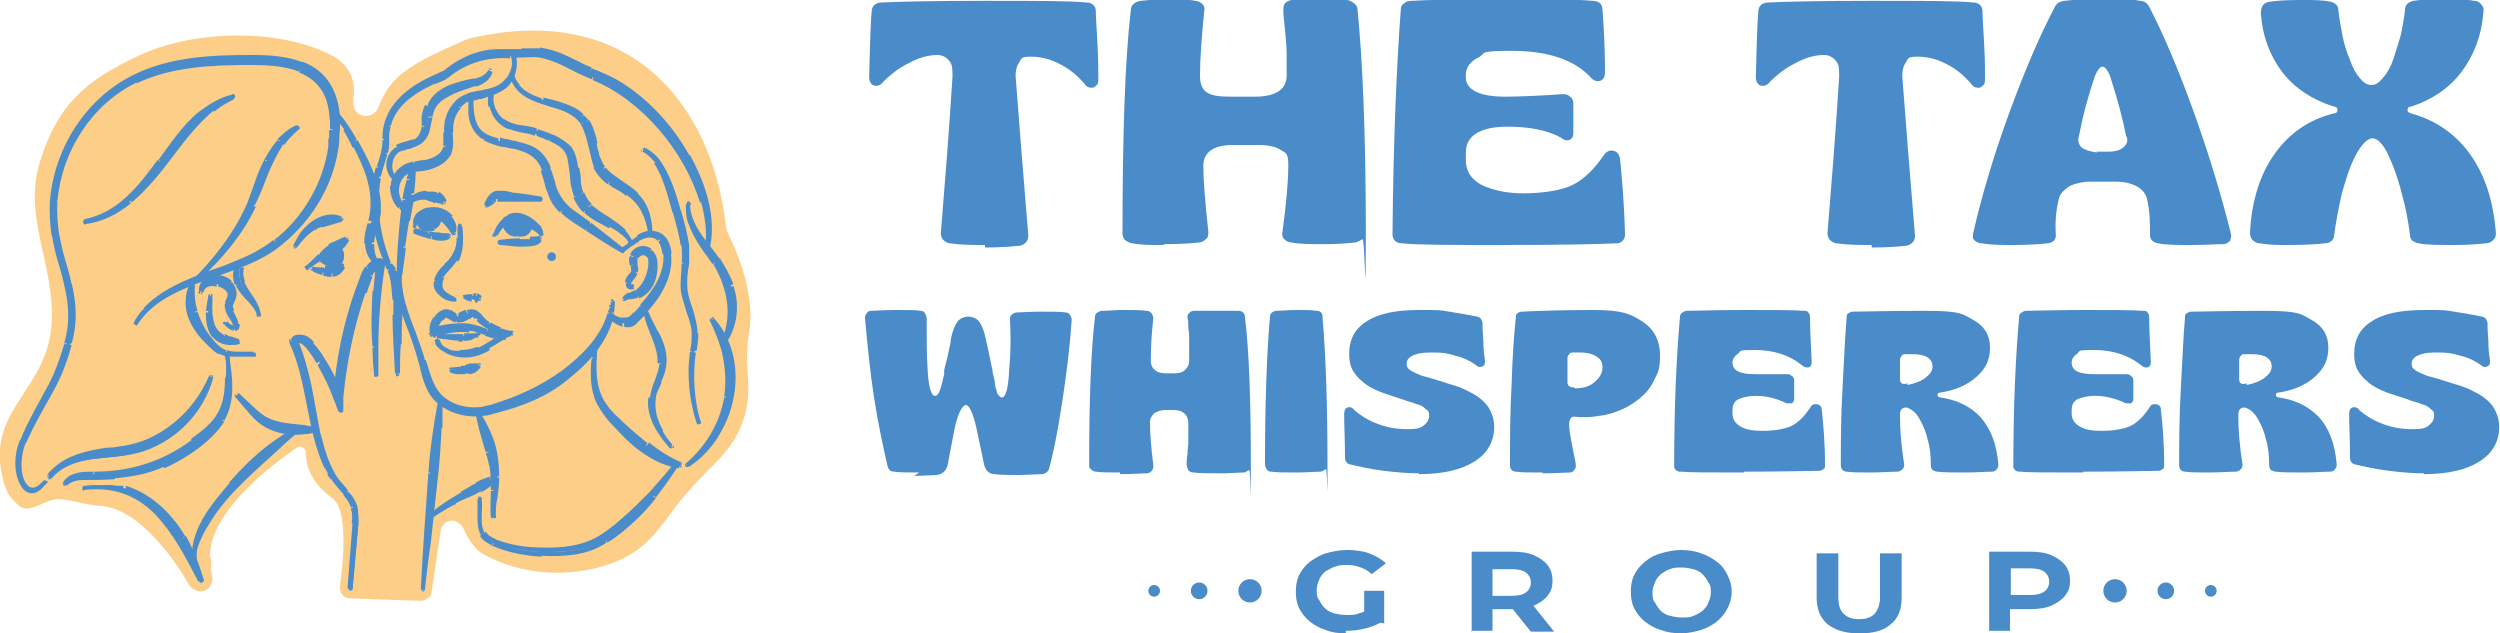 <?xml version="1.0" encoding="UTF-8"?>
<svg id="Layer_1" xmlns="http://www.w3.org/2000/svg" xmlns:xlink="http://www.w3.org/1999/xlink" version="1.1" viewBox="0 0 300 76">
  <!-- Generator: Adobe Illustrator 29.1.0, SVG Export Plug-In . SVG Version: 2.1.0 Build 142)  -->
  <defs>
    <style>
      .st0 {
        fill: none;
      }

      .st1 {
        fill: #fcce88;
      }

      .st2 {
        fill: #4a8bca;
      }

      .st3 {
        clip-path: url(#clippath);
      }
    </style>
    <clipPath id="clippath">
      <circle class="st0" cx="66.2" cy="30.8" r=".5"/>
    </clipPath>
  </defs>
  <g>
    <path class="st2" d="M118.2,29.4c-1.4,0-2.8,0-4.2-.2-.3,0-.6-.2-.8-.4-.2-.2-.3-.5-.3-.8.5-6.1,1-12.4,1.4-18.8,0-.9,0-1.5-.4-1.9-.3-.4-.8-.7-1.4-.7-1.1,0-2.2.3-3.5,1-1.2.6-2.2,1.4-3,2.2-.2.3-.4.4-.7.5-.3,0-.5,0-.7-.2-.2-.2-.3-.5-.3-.8.1-4.4.2-7,.3-7.9,0-.7.5-1.1,1.2-1.1,2-.1,6.1-.2,12.3-.2s10.3,0,12.3.2c.3,0,.6.1.8.3.2.2.3.4.3.8,0,.7.1,2,.2,3.9s.1,3.2.1,4.1c0,.4,0,.7-.3.9-.2.2-.4.3-.7.2-.3,0-.5-.2-.7-.5-.8-.9-1.7-1.7-2.9-2.3-1.1-.6-2.3-.9-3.5-.9s-1.1.2-1.4.7c-.3.4-.5,1.1-.4,2,.4,5.3.9,11.6,1.5,18.8,0,.3-.1.6-.3.8-.2.2-.5.4-.9.4-.9.1-2.2.2-4,.2Z"/>
    <path class="st2" d="M139.5,29.4c-1.4,0-2.6,0-3.6-.2-.3,0-.6-.2-.9-.4-.2-.2-.3-.5-.3-.8,0-11.9.3-20.8,1-26.8,0-.6.5-1,1.2-1.1.9-.1,1.9-.2,2.9-.2,1.5,0,2.7,0,3.6.2.4,0,.7.2.9.4.2.2.3.5.2.9-.3,3-.5,5.6-.5,7.7s1.2,2.5,3.6,2.5c1,0,2,0,3,0,2.5,0,3.8-.9,3.8-2.5s0-1.7,0-2.6c0-.9-.1-1.8-.2-2.9-.1-1.1-.2-1.8-.2-2.3,0-.4,0-.6.2-.9.2-.2.5-.4.9-.4.7,0,1.9-.1,3.6-.1s2.2,0,2.9.1c.3,0,.6.2.9.4.2.2.4.4.4.7.6,6,1,14.9,1,26.8s-.1.6-.4.8-.5.3-.9.4c-.9.1-2.1.2-3.6.2s-3.1,0-4-.2c-.4,0-.7-.2-.9-.4-.2-.2-.3-.5-.2-.9.5-3.7.7-6.3.7-7.9s-.3-1.5-.9-1.9c-.6-.4-1.5-.6-2.7-.6h-3.1c-2.3,0-3.5.9-3.5,2.5s.2,4.2.6,7.9c0,.4,0,.7-.3.9-.2.2-.5.4-.8.4-.9.1-2.3.2-4.1.2Z"/>
    <path class="st2" d="M180.1,29.4c-6.1,0-10,0-11.8-.2-.4,0-.7-.1-.9-.3-.2-.2-.3-.5-.3-.8.1-11.3.5-20.3,1-27,0-.3.1-.5.4-.7.2-.2.5-.3.9-.3,1.6-.1,5.2-.2,10.9-.2s8.5,0,10.8.2c.8,0,1.2.4,1.2,1.1.1,1.4.3,3.9.3,7.5,0,.5-.2.9-.6,1-.4.1-.8,0-1.2-.5-2-2.1-5.2-3.1-9.4-3.1s-3,.3-4,.8c-1,.5-1.5,1.2-1.5,2.1v.3c0,.7.4,1.3,1.2,1.7.8.4,2,.6,3.5.6s4.2-.1,6.9-.3c.3,0,.6,0,.9.3.3.2.4.5.4.8v3.6c0,.4-.2.7-.5.8-.3.1-.7,0-1-.3-1.7-.9-3.8-1.3-6.4-1.3-3.3,0-5,1.1-5,3.1v.9c0,1.3.6,2.3,1.9,3,1.3.6,2.9,1,5,1s4.5-.3,5.9-1c1.4-.7,2.6-1.9,3.7-3.5.2-.3.4-.5.7-.6s.6,0,.8.1c.3.2.4.4.5.8.2,2,.5,5.1.6,9.2,0,.3-.1.5-.3.7-.2.2-.4.3-.8.3-2,.1-6.5.2-13.7.2Z"/>
    <path class="st2" d="M224.6,29.4c-1.4,0-2.8,0-4.2-.2-.3,0-.6-.2-.8-.4-.2-.2-.3-.5-.3-.8.5-6.1,1-12.4,1.4-18.8,0-.9,0-1.5-.4-1.9-.3-.4-.8-.7-1.4-.7-1.1,0-2.2.3-3.5,1-1.2.6-2.2,1.4-3,2.2-.2.3-.4.4-.7.5-.3,0-.5,0-.7-.2-.2-.2-.3-.5-.3-.8.1-4.4.2-7,.3-7.9,0-.7.5-1.1,1.2-1.1,2-.1,6.1-.2,12.3-.2s10.3,0,12.3.2c.3,0,.6.1.8.3.2.2.3.4.3.8,0,.7.1,2,.2,3.9s.1,3.2.1,4.1c0,.4,0,.7-.3.9-.2.2-.4.3-.7.2-.3,0-.5-.2-.7-.5-.8-.9-1.7-1.7-2.9-2.3-1.1-.6-2.3-.9-3.5-.9s-1.1.2-1.4.7c-.3.4-.5,1.1-.4,2,.4,5.3.9,11.6,1.5,18.8,0,.3-.1.6-.3.8-.2.2-.5.4-.9.4-.9.1-2.2.2-4,.2Z"/>
    <path class="st2" d="M251.6,18.2h1.4c.9,0,1.5-.2,1.9-.6.4-.4.5-.8.2-1.4-.3-1.6-.9-4-1.9-7.1-.3-.7-.6-1.1-.9-1.1s-.6.4-.9,1.1c-.9,2.6-1.5,5-1.9,7.1-.2.6-.1,1.1.3,1.5.4.3,1,.5,1.9.6ZM241.4,29.4c-1.2,0-2.4,0-3.6-.2-.4,0-.7-.2-.9-.4-.2-.2-.2-.5-.1-.9,1.1-4.8,2.6-9.7,4.4-14.6,1.8-4.9,3.6-9.1,5.4-12.5.2-.4.5-.6,1.1-.7.8-.1,2.3-.2,4.5-.2s3.7,0,4.6.2c.5,0,.9.3,1.1.7,1.7,3.3,3.5,7.5,5.3,12.5,1.8,5,3.3,9.9,4.5,14.7.1.4,0,.6-.1.9-.2.2-.5.4-.8.4-.9,0-2.2.1-3.9.1s-3,0-3.9-.2c-.7-.1-1-.5-1-1,0-1.4,0-2.9-.4-4.5-.2-.6-.7-1.1-1.3-1.4-.6-.3-1.4-.5-2.4-.5h-3.1c-.9,0-1.7.2-2.4.5-.6.4-1.1.8-1.3,1.4-.4,1.5-.5,3-.4,4.5,0,.6-.3.9-1,1-.9.1-2.3.2-4.2.2Z"/>
    <path class="st2" d="M274.8,29.4c-1.4,0-2.5,0-3.6-.2-.4,0-.7-.2-.9-.4-.2-.2-.3-.5-.3-.9.2-3.8,1.2-7,3-9.5,1.8-2.5,4.2-4.1,7.1-4.8.3,0,.4-.2.4-.4s-.1-.4-.4-.4c-2.6-.8-4.7-2.2-6.2-4.1-1.5-2-2.4-4.3-2.6-7.1,0-.8.3-1.3,1.1-1.4.7-.1,1.9-.2,3.6-.2s2.7,0,3.6.2c.3,0,.5.2.7.3.2.2.3.4.3.7.1,1,.3,2,.5,3.1.2,1,.5,2,.9,2.9.3.9.7,1.6,1.2,2.2.5.6.9.8,1.4.8.5,0,.9-.3,1.4-.9s.9-1.3,1.2-2.2c.3-.9.6-1.9.9-2.9.2-1,.4-2,.5-3,0-.6.3-.9,1-1.1.7-.1,1.9-.2,3.7-.2s2.6,0,3.6.2c.4,0,.7.2.9.5.2.2.3.5.2.9-.2,2.7-1.1,5.1-2.6,7.1-1.5,2-3.6,3.4-6.1,4.2-.3,0-.4.2-.4.4s.1.3.4.4c2.9.8,5.3,2.4,7.1,4.9,1.8,2.5,2.8,5.6,3.1,9.4,0,.4,0,.6-.3.9-.2.2-.5.4-.9.4-1,.1-2.2.2-3.6.2-2.1,0-3.6,0-4.4-.2-.3,0-.6-.2-.8-.3-.2-.2-.3-.4-.3-.7-.2-1.6-.5-3.3-1-5-.4-1.7-1-3.3-1.6-4.6-.6-1.3-1.3-2-1.9-2s-1.3.7-2,2c-.7,1.3-1.2,2.9-1.7,4.7-.4,1.8-.7,3.4-.9,4.9,0,.3-.1.5-.3.7-.2.2-.5.3-.8.3-.8.1-2.3.2-4.4.2Z"/>
    <path class="st2" d="M110.3,56.7c-1.3,0-2.3,0-3-.1-.5,0-.7-.3-.8-.7-.5-2.2-1.1-4.9-1.6-8.1-.5-3.2-.8-6.4-1.1-9.6,0-.2,0-.4.2-.6.1-.2.3-.3.5-.3.5,0,1.5-.1,3-.1s2.4,0,3,.1c.2,0,.4.1.5.3.1.2.2.4.2.6,0,2.3,0,4.2.1,5.9.1,2.2.4,3.4.9,3.4s.7-.9,1.1-2.6c0-.2,0-.3,0-.4,0-.2.2-.8.4-1.7.2-1,.4-1.6.4-2.1.2-1,.5-1.7.8-2.1.3-.4.8-.6,1.3-.6s1,.2,1.3.6c.3.4.6,1.1.8,2.1.5,2.2.7,3.4.8,3.7,0,.1,0,.3.1.6.1.5.2.8.2,1.1,0,.2.1.5.2.8,0,.3.2.5.3.6.1.1.2.2.3.2.5,0,.8-1.1.9-3.3.2-2,.2-4,.1-6,0-.3,0-.5.2-.6.1-.2.3-.2.5-.3.5,0,1.5-.1,3-.1s2.5,0,3,.1c.2,0,.4.1.5.3.1.2.2.3.2.6-.2,3.1-.6,6.3-1.1,9.6-.5,3.3-1,6-1.6,8.2-.1.4-.4.6-.8.7-.8,0-1.8.1-2.9.1s-2.2,0-2.8-.1c-.7,0-1.1-.4-1.3-1.1-.4-1.9-.7-3.3-.9-4.3-.4-1.9-.9-2.9-1.3-2.9s-1,1-1.4,3.1c-.1.6-.4,2-.8,4.2-.2.6-.6,1-1.3,1.1-.5,0-1.4.1-2.7.1Z"/>
    <path class="st2" d="M134.4,56.7c-1.2,0-2.2,0-2.9-.1-.2,0-.4-.1-.6-.3-.2-.1-.2-.3-.2-.5,0-7.7.2-13.6.7-17.8,0-.2.1-.4.3-.5.2-.1.3-.2.6-.2.7,0,1.4-.1,2.4-.1s2.3,0,2.9.1c.3,0,.5.2.6.3.1.2.2.4.2.6-.2,1.7-.3,3.4-.3,5.1,0,.5.2.9.5,1.1.3.3.8.4,1.3.4.3,0,.7,0,1,0,.5,0,1-.1,1.3-.4.3-.3.5-.6.5-1.1s0-.9,0-1.4c0-.5,0-.9,0-1.2,0-.3,0-.8-.1-1.3,0-.6,0-1-.1-1.2,0-.3,0-.5.2-.6.1-.2.3-.3.6-.3.5,0,1.5,0,2.9,0s1.6,0,2.4,0c.5,0,.8.3.8.8.5,4.1.7,10,.7,17.8s0,.4-.2.5c-.2.1-.3.2-.6.3-.7,0-1.7.1-2.9.1s-2.5,0-3.2-.1c-.2,0-.5-.1-.6-.3-.1-.2-.2-.4-.2-.7,0-.3,0-.7.1-1.2,0-.6.1-1,.1-1.3,0-.3,0-.7,0-1.2,0-.5,0-.9,0-1.3s-.2-.9-.5-1.1c-.3-.3-.8-.4-1.3-.4h-1c-.5,0-1,.2-1.3.4-.3.3-.5.6-.5,1.1,0,1.1.1,2.8.4,5.1,0,.3,0,.5-.2.7-.2.2-.3.3-.6.3-.7,0-1.8.1-3.2.1Z"/>
    <path class="st2" d="M155.6,56.7c-1.4,0-2.4,0-3.1-.1-.2,0-.4-.1-.5-.3-.1-.2-.2-.3-.2-.6,0-7.3.2-13.2.6-17.7,0-.4.3-.6.7-.7.6,0,1.4-.1,2.5-.1s1.9,0,2.4.1c.5,0,.7.3.7.7.4,4.7.6,10.6.6,17.7s0,.4-.2.6c-.2.1-.3.2-.6.3-.7,0-1.7.1-3,.1Z"/>
    <path class="st2" d="M170.3,56.8c-1.2,0-2.6-.1-4.2-.3-1.6-.2-3-.5-4.2-.8-.3-.1-.5-.4-.5-.8,0-2-.1-3.8-.1-5.2,0-.4.1-.7.4-.8s.6,0,.8.3c.8.7,1.8,1.3,2.9,1.7,1.1.4,2.2.6,3.4.6s1.6-.1,2-.4.7-.7.7-1.2-.1-.6-.4-.8c-.3-.3-.6-.5-1.1-.6-.4-.2-1-.3-1.5-.5-.6-.2-1.2-.4-1.8-.6-.6-.2-1.2-.4-1.8-.7-.6-.3-1.1-.6-1.5-1-.4-.3-.8-.8-1.1-1.3-.3-.6-.4-1.2-.4-1.9,0-1.8.7-3.1,2.2-4,1.4-.9,3.5-1.3,6.2-1.3s2.4,0,3.6.2c1.3.2,2.4.4,3.4.6.4.1.5.4.6.7,0,.3,0,1,.1,2.1,0,1.1.1,1.9.2,2.4,0,.4,0,.7-.4.8-.3.1-.5,0-.7-.2-.7-.5-1.5-.9-2.4-1.1-.9-.3-1.7-.4-2.6-.4-1,0-1.7,0-2.4.3-.6.2-.9.6-.9,1s.1.6.4.8c.3.2.7.4,1.2.6.5.2,1.1.3,1.7.5.6.2,1.3.4,1.9.6.7.2,1.3.4,1.9.7.6.3,1.2.6,1.7,1,.5.4.9.8,1.2,1.4.3.6.5,1.2.5,2,0,1.8-.8,3.2-2.4,4.2-1.6,1-3.8,1.5-6.7,1.5Z"/>
    <path class="st2" d="M189,46.6c1.1,0,1.9-.3,2.4-.8.6-.5.9-1.1.9-1.7s-.2-1-.7-1.3c-.4-.3-1.1-.5-2-.5s-.2,0-.4,0c-.2,0-.3,0-.4,0-.2,0-.4,0-.5.2-.1.1-.2.3-.2.4,0,.9,0,1.9,0,3,0,.4.3.6.8.6ZM185.1,56.7c-1.5,0-2.5,0-3.2-.1-.2,0-.4-.1-.5-.2-.1-.1-.2-.3-.2-.5,0-3.2,0-6.5.2-9.9.1-3.4.3-6,.5-7.9,0-.2,0-.4.2-.5.1-.1.3-.2.5-.2,2.1-.1,5-.2,8.6-.2s4.5.5,5.9,1.4c1.4.9,2.1,2.3,2.1,4s-.2,2-.6,2.8c-.4.9-.9,1.6-1.6,2.2-.7.6-1.4,1.1-2.3,1.5-.9.4-1.8.7-2.8.8-1,.2-2,.2-3,.1-.4,0-.6.3-.6,1,0,.7.2,1.6.4,2.7.2,1.1.4,1.8.4,2.1,0,.2,0,.4-.2.6-.1.2-.3.3-.5.3-.6,0-1.7.1-3.3.1Z"/>
    <path class="st2" d="M209.3,56.7c-4.1,0-6.6,0-7.6-.1-.2,0-.4,0-.6-.2-.2-.2-.2-.3-.2-.6,0-7.4.3-13.3.7-17.8,0-.2.1-.4.3-.5.2-.1.3-.2.5-.2,1.1,0,3.5-.1,7-.1s5.7,0,7.1.1c.2,0,.4,0,.5.2.1.1.2.3.2.5,0,1.4.1,3.2.2,5.4,0,.4-.1.6-.4.7-.2,0-.5,0-.8-.3-1.5-1.2-3.4-1.8-5.6-1.8s-1.6.1-2,.4-.7.6-.7,1.1h0c0,1,.9,1.4,2.7,1.4s.8,0,1.2,0c.4,0,.9,0,1.4,0,.5,0,.9,0,1.2,0,.2,0,.4,0,.6.2.2.1.3.3.3.5v2.2c0,.3-.1.5-.3.6-.2,0-.4,0-.6,0-1.2-.6-2.5-.9-3.7-.9-.9,0-1.6.2-2.1.4-.5.3-.7.7-.7,1.3v.4c0,.7.3,1.2,1,1.6.7.4,1.5.5,2.7.5s2.6-.2,3.4-.6c.8-.4,1.6-1.2,2.3-2.3.1-.2.3-.3.5-.3.2,0,.4,0,.5.1.2.1.3.3.3.5.2,1.8.4,4,.4,6.7,0,.2,0,.4-.2.5-.1.1-.3.2-.5.2-1.2,0-4.2.1-9,.1Z"/>
    <path class="st2" d="M228.9,46.2c1-.2,1.7-.5,2.2-.9.5-.4.8-.8.8-1.3,0-1-.8-1.5-2.4-1.5s-.6,0-.8,0c-.2,0-.4,0-.5.2-.1.1-.2.3-.2.5,0,1,0,1.8,0,2.3,0,.5.3.7.9.5ZM224.5,56.7c-1.3,0-2.2,0-2.9-.1-.2,0-.4-.1-.5-.2-.1-.1-.2-.3-.2-.5,0-2.7,0-5.8.2-9.3.2-3.5.3-6.3.5-8.5,0-.2,0-.4.2-.5.2-.1.3-.2.5-.2,1.3,0,4.2-.1,8.7-.1s4.5.4,5.8,1.1c1.3.7,2,1.8,2,3.3s-.5,2.5-1.6,3.5c-1.1,1-2.5,1.6-4.3,1.9-.3,0-.4.1-.4.3,0,.2.2.3.4.3,2,.3,3.6,1.1,4.8,2.4,1.2,1.4,1.9,3.2,2.1,5.6,0,.2,0,.4-.2.6-.1.2-.3.3-.6.3-.8,0-1.9.1-3.2.1s-2.6,0-3.3-.1c-.2,0-.4-.1-.6-.2-.1-.1-.2-.3-.2-.6,0-1.1-.1-2.2-.4-3.1-.2-1-.6-1.8-1-2.5-.4-.7-.9-1.1-1.5-1.3-.2,0-.4,0-.6.2-.2.2-.2.5-.2.9,0,1.3.1,3.2.5,5.7,0,.2,0,.4-.2.6-.2.2-.4.3-.6.3-.8,0-1.9.1-3.3.1Z"/>
    <path class="st2" d="M250,56.7c-4.1,0-6.6,0-7.6-.1-.2,0-.4,0-.6-.2-.2-.2-.2-.3-.2-.6,0-7.4.3-13.3.7-17.8,0-.2.1-.4.3-.5.2-.1.3-.2.5-.2,1.1,0,3.5-.1,7-.1s5.7,0,7.1.1c.2,0,.4,0,.5.2.1.1.2.3.2.5,0,1.4.1,3.2.2,5.4,0,.4-.1.6-.4.7-.2,0-.5,0-.8-.3-1.5-1.2-3.4-1.8-5.6-1.8s-1.6.1-2,.4-.7.6-.7,1.1h0c0,1,.9,1.4,2.7,1.4s.8,0,1.2,0c.4,0,.9,0,1.4,0,.5,0,.9,0,1.2,0,.2,0,.4,0,.6.2.2.1.3.3.3.5v2.2c0,.3-.1.5-.3.6-.2,0-.4,0-.6,0-1.2-.6-2.5-.9-3.7-.9-.9,0-1.6.2-2.1.4-.5.3-.7.7-.7,1.3v.4c0,.7.3,1.2,1,1.6.7.4,1.5.5,2.7.5s2.6-.2,3.4-.6c.8-.4,1.6-1.2,2.3-2.3.1-.2.3-.3.5-.3.2,0,.4,0,.5.1.2.1.3.3.3.5.2,1.8.4,4,.4,6.7,0,.2,0,.4-.2.5-.1.1-.3.2-.5.2-1.2,0-4.2.1-9,.1Z"/>
    <path class="st2" d="M269.6,46.2c1-.2,1.7-.5,2.2-.9.5-.4.8-.8.8-1.3,0-1-.8-1.5-2.4-1.5s-.6,0-.8,0c-.2,0-.4,0-.5.2-.1.1-.2.3-.2.5,0,1,0,1.8,0,2.3,0,.5.3.7.9.5ZM265.1,56.7c-1.3,0-2.2,0-2.9-.1-.2,0-.4-.1-.5-.2-.1-.1-.2-.3-.2-.5,0-2.7,0-5.8.2-9.3.2-3.5.3-6.3.5-8.5,0-.2,0-.4.2-.5.2-.1.3-.2.5-.2,1.3,0,4.2-.1,8.7-.1s4.5.4,5.8,1.1c1.3.7,2,1.8,2,3.3s-.5,2.5-1.6,3.5c-1.1,1-2.5,1.6-4.3,1.9-.3,0-.4.1-.4.3,0,.2.2.3.4.3,2,.3,3.6,1.1,4.8,2.4s1.9,3.2,2.1,5.6c0,.2,0,.4-.2.6-.1.2-.3.3-.6.3-.8,0-1.9.1-3.2.1s-2.6,0-3.3-.1c-.2,0-.4-.1-.6-.2-.1-.1-.2-.3-.2-.6,0-1.1-.1-2.2-.4-3.1-.2-1-.6-1.8-1-2.5-.4-.7-.9-1.1-1.5-1.3-.2,0-.4,0-.6.2-.2.2-.2.5-.2.9,0,1.3.1,3.2.5,5.7,0,.2,0,.4-.2.6-.2.2-.4.3-.6.3-.8,0-1.9.1-3.3.1Z"/>
    <path class="st2" d="M290.9,56.8c-1.2,0-2.6-.1-4.2-.3-1.6-.2-3-.5-4.2-.8-.3-.1-.5-.4-.5-.8,0-2-.1-3.8-.1-5.2,0-.4.1-.7.4-.8s.6,0,.8.3c.8.7,1.8,1.3,2.9,1.7,1.1.4,2.2.6,3.4.6s1.6-.1,2-.4.7-.7.7-1.2-.1-.6-.4-.8c-.3-.3-.6-.5-1.1-.6-.4-.2-1-.3-1.5-.5s-1.2-.4-1.8-.6c-.6-.2-1.2-.4-1.8-.7-.6-.3-1.1-.6-1.5-1-.4-.3-.8-.8-1.1-1.3-.3-.6-.4-1.2-.4-1.9,0-1.8.7-3.1,2.2-4,1.4-.9,3.5-1.3,6.2-1.3s2.4,0,3.6.2c1.3.2,2.4.4,3.4.6.4.1.5.4.6.7,0,.3,0,1,.1,2.1,0,1.1.1,1.9.2,2.4,0,.4,0,.7-.4.8-.3.1-.5,0-.7-.2-.7-.5-1.5-.9-2.4-1.1-.9-.3-1.7-.4-2.6-.4-1,0-1.7,0-2.4.3-.6.2-.9.6-.9,1s.1.6.4.8c.3.2.7.4,1.2.6.5.2,1.1.3,1.7.5.6.2,1.3.4,1.9.6.7.2,1.3.4,1.9.7.6.3,1.2.6,1.7,1,.5.4.9.8,1.2,1.4.3.6.5,1.2.5,2,0,1.8-.8,3.2-2.4,4.2-1.6,1-3.8,1.5-6.7,1.5Z"/>
    <path class="st2" d="M163.7,74.5v-3.6h2.4v3.9l-2.4-.3ZM161.5,76c-.9,0-1.7-.1-2.4-.4-.7-.2-1.4-.6-1.9-1-.5-.4-1-1-1.3-1.6-.3-.6-.4-1.3-.4-2s.1-1.4.4-2c.3-.6.7-1.1,1.3-1.6.6-.4,1.2-.8,1.9-1,.7-.2,1.6-.4,2.5-.4s1.9.1,2.7.4c.8.3,1.5.7,2,1.2l-1.7,1.3c-.4-.4-.8-.6-1.3-.8-.5-.2-1-.3-1.6-.3s-1,0-1.5.2c-.4.1-.8.4-1.2.6-.3.3-.6.6-.7,1-.2.4-.3.8-.3,1.2s0,.9.3,1.2c.2.4.4.7.7,1,.3.3.7.5,1.1.6.4.1.9.2,1.5.2s1,0,1.5-.2c.5-.1,1-.4,1.4-.7l1.5,1.6c-.6.4-1.3.7-2.1.9-.8.2-1.6.3-2.4.3Z"/>
    <path class="st2" d="M179.1,72.5l-1.1-1h3.3c.8,0,1.4-.1,1.8-.4.4-.3.6-.7.6-1.2s-.2-.9-.6-1.2c-.4-.3-1-.4-1.8-.4h-3.3l1.1-1.1v5.4ZM183.7,75.8l-2.8-3.5h2.8l2.8,3.5h-2.8ZM176.6,75.8v-9.6h4.8c1,0,1.9.1,2.6.4.7.3,1.3.7,1.7,1.2s.6,1.1.6,1.9-.2,1.3-.6,1.8c-.4.5-1,.9-1.7,1.2-.7.3-1.6.4-2.6.4h-3.4l1.1-1v3.6h-2.6Z"/>
    <path class="st2" d="M201.8,74.1c.5,0,1,0,1.4-.2.4-.1.8-.4,1.1-.6.3-.3.6-.6.7-1,.2-.4.3-.8.3-1.2s0-.9-.3-1.2c-.2-.4-.4-.7-.7-1-.3-.3-.7-.5-1.1-.6-.4-.1-.9-.2-1.4-.2s-1,0-1.4.2c-.4.1-.8.4-1.1.6-.3.3-.6.6-.7,1-.2.4-.3.8-.3,1.2s0,.9.3,1.2c.2.4.4.7.7,1,.3.3.7.5,1.1.6.4.1.9.2,1.4.2ZM201.8,76c-.9,0-1.7-.1-2.5-.4-.7-.2-1.4-.6-1.9-1-.5-.4-1-1-1.3-1.6-.3-.6-.4-1.3-.4-2s.1-1.4.4-2c.3-.6.7-1.1,1.3-1.6s1.2-.8,1.9-1c.7-.2,1.6-.4,2.4-.4s1.7.1,2.4.4c.7.2,1.4.6,1.9,1,.6.4,1,1,1.3,1.6.3.6.5,1.2.5,2s-.2,1.4-.5,2c-.3.6-.7,1.1-1.3,1.6-.5.4-1.2.8-1.9,1-.7.2-1.5.4-2.4.4Z"/>
    <path class="st2" d="M223,76c-1.6,0-2.8-.4-3.7-1.1-.9-.8-1.3-1.8-1.3-3.2v-5.3h2.6v5.3c0,.9.2,1.6.7,2,.4.4,1,.6,1.8.6s1.4-.2,1.8-.6c.4-.4.7-1.1.7-2v-5.3h2.6v5.3c0,1.4-.4,2.5-1.3,3.2-.9.8-2.1,1.1-3.7,1.1Z"/>
    <path class="st2" d="M241.3,72.5l-1.1-1.1h3.3c.8,0,1.4-.1,1.8-.4s.6-.7.6-1.2-.2-.9-.6-1.2c-.4-.3-1-.4-1.8-.4h-3.3l1.1-1.1v5.4ZM238.7,75.8v-9.6h4.8c1,0,1.9.1,2.6.4.7.3,1.3.7,1.7,1.2s.6,1.1.6,1.9-.2,1.3-.6,1.8-1,.9-1.7,1.2c-.7.3-1.6.4-2.6.4h-3.4l1.1-1v3.6h-2.6Z"/>
    <ellipse class="st2" cx="253.8" cy="70.9" rx="1.4" ry="1.4"/>
    <ellipse class="st2" cx="259.9" cy="70.9" rx="1" ry="1"/>
    <circle class="st2" cx="265.3" cy="70.9" r=".7"/>
    <ellipse class="st2" cx="150" cy="70.9" rx="1.4" ry="1.4"/>
    <ellipse class="st2" cx="143.9" cy="70.9" rx="1" ry="1"/>
    <circle class="st2" cx="138.5" cy="70.9" r=".7"/>
  </g>
  <g>
    <path class="st1" d="M25.3,67c0,.8,0,1.7.2,2.3,0,.6-.2,1.2-.8,1.5-.7.4-1.6,0-2-.6-1.6-2.8-5.9-9.2-10.7-9.5-2.3-.2-2.7-.6-4.9-.8-1.6-.1-3.6,1.9-4.8.8-1.4-1.2-1.7-2-2.1-3.9-1.6-7.8,5.6-10.1,6-18.1.4-6.8-3.5-12.8-1.4-19.3,2.1-6.8,5.4-9.7,11.8-12.7,6.5-3.1,16.9-3.4,23.3,0,2.7,1.5,2.7,3.9,2.5,5.1,0,.5,0,1,.2,1.4.7,1.1,2.3.9,2.8-.3.2-.5.4-1,.7-1.5,1.6-3.3,6.3-5,9.7-6.6.2,0,.4-.2.6-.2,19.3-4.5,29,8,30.7,22.4,0,.5.2.9.4,1.3.9,1.8,3.2,7.2,2.4,11.6-.8,4.3.7,6.6-.8,10.8-1.3,3.5-3.6,5-6.1,7.8-3.9,4.3-4.5,7.3-9.9,9.2-4.9,1.7-10.6,1.3-15.1-1.2-1.1-.6-1.9-2-2.4-3.1-.4-.8-1.3-1.2-2.1-.7-.3.2-.6.6-.6.9l-1.1,7.4c0,.6-.7,1.1-1.3,1.1l-8.5-.3c-.8,0-1.3-.7-1.2-1.5.4-2.9,1-9.1-.9-10.5-2.9-2.1-3.2-4.4-3.2-5.5,0-.3-.3-.7-.6-.7s-.2,0-.3,0c-1.2.8-10.7,7.2-10.6,13.2Z"/>
    <path class="st2" d="M41.7,70.6h0s.5,0,.5,0h0s-.5,0-.5,0ZM42.1,70.3h0s0,.5,0,.5h0s0-.5,0-.5ZM42.5,62.8l-.7,7.8h.5s.7-7.8.7-7.8h-.5ZM41.4,59.3c.5.6.8,1.1,1,1.6.2.5.2,1.1.1,1.9h.5c0-.7,0-1.4-.1-2-.2-.6-.5-1.2-1.1-1.8l-.4.3ZM39.9,57.3c.4.7,1,1.3,1.5,1.9l.4-.3c-.5-.7-1.1-1.2-1.5-1.9l-.4.2ZM38,52.3c.4,1.7,1,3.5,1.9,5l.4-.3c-.9-1.5-1.4-3.2-1.8-4.9h-.5ZM35.2,40.9c.8,1.8,1.3,3.7,1.7,5.6.4,1.9.7,3.9,1.1,5.8h.5c-.4-2-.7-3.9-1.1-5.9-.4-1.9-.9-3.8-1.7-5.7l-.5.2ZM35.7,41.1v-.3s-.5,0-.5,0v.3s.5,0,.5,0ZM37.2,41.5c-.2-.2-.5-.5-.8-.7-.2,0-.4-.2-.6-.1-.2,0-.4.1-.6.3l.4.3c0-.1.2-.1.2-.1,0,0,.2,0,.3,0,.2.1.5.4.7.6l.4-.3ZM38.5,43.4c-.4-.7-.8-1.4-1.4-2l-.4.3c.5.6.9,1.2,1.3,1.9l.4-.3ZM40.6,47.8c-.6-1.5-1.3-3-2.1-4.3l-.4.3c.8,1.4,1.5,2.8,2,4.3l.5-.2ZM41.1,49.2l-.5-1.4-.5.2.5,1.4.5-.2ZM40.8,47.8v1.5c-.1,0,.4,0,.4,0v-1.5c.1,0-.4,0-.4,0ZM43.4,34.9c-1.4,4.1-2.3,8.5-2.7,12.8h.5c.4-4.3,1.3-8.6,2.7-12.7l-.5-.2ZM44.2,32.9c-.3.7-.5,1.4-.7,2.1l.5.2c.2-.7.5-1.4.7-2l-.5-.2ZM45.1,31.7c-.3.1-.5.3-.6.5-.1.2-.3.4-.3.7l.5.2c0-.2.2-.4.3-.5.1-.2.2-.3.4-.3l-.2-.5ZM45.6,31.7c0,0-.1,0-.2,0,0,0-.2,0-.2,0v.5c.2,0,.2,0,.2,0,0,0,0,0,0,0,0,0,0,0,0,0l.3-.4ZM45.1,31.7v.3c.1,0,.6-.2.6-.2v-.3c-.1,0-.6.2-.6.2ZM45.3,35c0-1.1.2-2.2.3-3.3h-.5c-.1,1.1-.2,2.2-.3,3.3h.5ZM45.2,41.6c0-2.2,0-4.4,0-6.7h-.5c-.1,2.2-.2,4.4,0,6.7h.5ZM45.4,45c-.1-1.1-.2-2.2-.2-3.3h-.5c0,1.1.1,2.3.2,3.4h.5ZM45.2,44.7h0s0,.5,0,.5h0s0-.5,0-.5ZM44.9,41.7c0,1.1,0,2.2,0,3.3h.5c0-1.1,0-2.2,0-3.3h-.5ZM45.7,31.7c-.5,3.3-.7,6.6-.8,10h.5c0-3.3.3-6.6.8-9.9h-.5ZM45.8,31.5v.2s.5,0,.5,0v-.2s-.5,0-.5,0ZM45.7,31.6h.2c0,.1.3-.3.3-.3h-.2c0-.1-.3.3-.3.3ZM44.3,32.3c.2-.3.4-.5.7-.7.3-.1.5-.2.8,0l.3-.4c-.4-.3-.9-.3-1.3,0-.4.2-.7.5-.9.9l.4.3ZM44,32.8c0-.2.2-.4.2-.5l-.4-.3c-.1.2-.2.4-.3.6l.5.2ZM43.2,34.8c.2-.7.5-1.4.8-2.1l-.5-.2c-.3.7-.5,1.4-.8,2.1l.5.2ZM40.6,47.7c.3-4.4,1.1-8.8,2.6-12.9l-.5-.2c-1.5,4.2-2.4,8.6-2.7,13h.5ZM41,47.4h-.6c0,0,0,.6,0,.6h.6c0,0,0-.6,0-.6ZM38.6,43.4c.8,1.4,1.5,2.8,2.1,4.3l.5-.2c-.6-1.5-1.3-3-2.2-4.4l-.4.3ZM37.2,41.4c.5.6,1,1.3,1.4,2l.4-.3c-.4-.7-.9-1.4-1.5-2l-.4.3ZM35.2,40.9c.2-.2.3-.3.5-.3.2,0,.3,0,.5,0,.4.1.8.5,1.1.8l.4-.3c-.3-.4-.8-.8-1.3-.9-.3,0-.5-.1-.8,0-.3,0-.5.2-.7.5l.4.3ZM35.1,41h0c0-.1-.4-.4-.4-.4h0c0,.1.4.4.4.4ZM35.2,40.9h0c0-.1-.5,0-.5,0h0c0,.1.5,0,.5,0ZM39.4,56c-1.1-2.4-1.6-4.9-2.1-7.5-.5-2.6-1-5.2-2.1-7.6l-.5.2c1.1,2.3,1.6,4.9,2.1,7.4.5,2.6,1,5.2,2.1,7.6l.5-.2ZM39.7,56.6c0-.1-.3-.5-.3-.7l-.4.2c0,.2.3.5.3.7l.5-.2ZM40.1,57.2c-.1-.2-.3-.5-.4-.6l-.4.3c0,.2.3.5.4.6l.4-.3ZM41.6,59.1c-.5-.6-1.1-1.2-1.5-1.9l-.4.2c.4.7,1.1,1.4,1.6,2l.4-.3ZM42.6,60.8c-.2-.7-.6-1.2-1-1.7l-.4.3c.4.5.8,1,.9,1.5l.5-.2ZM42.8,62.8c0-.6,0-1.3-.2-2l-.5.2c.2.6.2,1.2.1,1.8h.5ZM42.2,70.6l.6-7.8h-.5s-.6,7.8-.6,7.8h.5ZM42,70.6v-.2s-.1,0-.2,0c0,0,0,.1,0,.2h.2ZM42.1,70.6v.2c.1,0,.2,0,.2-.2h-.2ZM42.8,62.8h-.2s0,0,0,0h.2ZM41.6,59.1l-.2.2s0,0,0,0l.2-.2ZM40.1,57.2h.2c0-.1,0-.1,0-.1h-.2ZM38.3,52.2h-.2c0,0,0,0,0,0h.2ZM35.4,40.8h.2c0-.2-.2-.3-.3-.2-.1,0-.2.1-.2.2h.2ZM35.4,41.1h-.2c0,0,0,.2.2.2.1,0,.2,0,.3,0l-.2-.2ZM37,41.6l.2-.2s0,0,0,0l-.2.2ZM38.3,43.6h.2c0-.1,0-.1,0-.1h-.2ZM40.4,47.9h.2c0,0,0,0,0,0h-.2ZM40.9,49.3h-.2c0,.2.2.3.3.2.1,0,.2-.1.2-.2h-.2ZM41,47.8h-.2s0,0,0,0h.2ZM43.7,35h.2c0,0,0,0,0,0h-.2ZM44.4,32.9h.2c0,0,0,0,0,0h-.2ZM45.2,31.9v-.2c0,0,0,0,0,0v.2ZM45.5,32v.2c0,0,0,0,.2,0s.1-.2,0-.3h-.2ZM45.3,31.6h.2c0-.2-.2-.3-.3-.2-.1,0-.2.1-.2.2h.2ZM45,35h-.2s0,0,0,0h.2ZM44.9,41.7h.2s0,0,0,0h-.2ZM45.1,45h-.2c0,.2.1.3.3.2v-.2ZM45.2,45v.2c.1,0,.3-.1.2-.3h-.2ZM45.2,41.7h-.2s0,0,0,0h.2ZM46,31.7h-.2s0,0,0,0h.2ZM46,31.5h.2c0,0,0-.2-.1-.2v.2ZM45.8,31.4v.2c-.1,0-.1,0-.1,0v-.2ZM44,32.1h.2c0,.1,0,.1,0,.1h-.2ZM43.8,32.7h.2c0,0,0,0,0,0h-.2ZM43,34.8h.2c0,0,0,0,0,0h-.2ZM40.3,47.7h-.2c0,0,0,.1,0,.2,0,0,.1,0,.2,0v-.2ZM41,47.6v.2c.1,0,.2,0,.2-.1,0,0,0-.1,0-.2h-.2ZM38.8,43.3h.2c0-.1,0-.1,0-.1h-.2ZM37.4,41.2l-.2.2s0,0,0,0l.2-.2ZM35,40.8l.2.2h0s-.2-.2-.2-.2ZM34.9,40.9l-.2-.2c0,0,0,.2,0,.3h.2ZM35,41h-.2c0,.1,0,.1,0,.1h.2ZM39.1,56.1h-.2c0,.1,0,.1,0,.1h.2ZM39.5,56.7h-.2c0,.1,0,.1,0,.1h.2ZM39.9,57.4h.2c0-.1,0-.1,0-.1h-.2ZM41.4,59.3l.2-.2h0s-.2.2-.2.2ZM42.4,60.9h-.2c0,0,0,0,0,0h.2ZM42.5,62.8h.2s0,0,0,0h-.2ZM42,70.6h-.2c0,.1.1.2.2.3.1,0,.2,0,.3-.2h-.2Z"/>
    <path class="st2" d="M42,70.6l.6-7.8c0-.6,0-1.3-.2-1.9-.2-.6-.6-1.1-1-1.6-.5-.6-1.1-1.2-1.5-1.9-.1-.2-.3-.5-.4-.6,0-.1-.3-.5-.3-.7-2.2-4.8-2-10.3-4.2-15h0c0-.1,0-.3,0-.3.7-1,1.8-.2,2.4.5.6.6,1,1.3,1.4,2,.8,1.4,1.6,2.9,2.2,4.4h-.6c.3-4.3,1.2-8.7,2.6-12.9.2-.7.5-1.4.8-2.1,0-.2.2-.4.3-.5.3-.6,1.1-1.2,1.8-.7h.2c0,.1,0,.3,0,.3-.5,3.3-.7,6.6-.8,9.9,0,1.1,0,2.2,0,3.3h0c-.1-1.1-.2-2.2-.2-3.3,0-2.2,0-4.5,0-6.7,0-1.1.2-2.2.3-3.3v.3c0,0,0,0-.1,0-.4.2-.7.6-.8,1-.3.7-.5,1.4-.7,2.1-1.4,4.1-2.3,8.4-2.7,12.8v1.5c-.1,0-.6-1.4-.6-1.4-.6-1.5-1.2-2.9-2-4.3-.4-.7-.8-1.4-1.3-1.9-.4-.4-1.1-1.2-1.6-.5v-.3c1.6,3.7,2,7.6,2.8,11.4.4,1.7.9,3.4,1.9,5,.4.7,1,1.3,1.5,1.9,1,1.2,1.3,2.2,1.2,3.7l-.7,7.8h0s0,0,0,0Z"/>
    <path class="st2" d="M47.7,45.1h0v-.5h0v.5ZM47.7,44.6h0v.5h0v-.5ZM47.6,41.3c0,1.2,0,2.3-.1,3.5h.5c0-1.1,0-2.3.1-3.5h-.5ZM47.8,37.8c0,.9,0,2.6-.1,3.5h.5c0-.9,0-2.6.1-3.5h-.5ZM47.1,32.6c.5.7.6,1.6.7,2.5,0,.9,0,1.8,0,2.7h.5c0-.9,0-1.8,0-2.7,0-.9-.3-1.9-.8-2.7l-.4.3ZM46.6,32c.2.2.3.4.5.6l.4-.3c-.1-.3-.3-.5-.5-.7l-.4.3ZM46.2,31.8c.2,0,.3.1.4.3l.4-.3c-.2-.2-.4-.3-.7-.4v.5ZM46,31.8s0,0,0,0c0,0,0,0,0,0,0,0,0,0,0,0,0,0,0,0,0,0,0,0,0,0,0,0,0,0,0,0,.1,0v-.5s-.1,0-.3,0c-.1,0-.3.1-.4.3l.5.2ZM46,31.5h0s-.3.4-.3.4h0s.3-.4.3-.4ZM46.3,31.5c0,0-.2,0-.3,0-.1,0-.2,0-.4.1l.3.4s0,0,0,0c0,0,0,0,0,0,0,0,0,0,0,0,0,0,0,0,0,0l.3-.4ZM46.9,32.2c-.1-.2-.2-.5-.5-.7l-.3.4c.2,0,.2.3.4.5l.4-.2ZM47.2,33.1c0-.3-.2-.5-.3-.8l-.4.2c.1.2.2.5.3.7l.5-.2ZM47.6,36c0-1-.1-2-.4-3h-.5c.3,1.1.3,2,.4,3h.5ZM47.7,37.8c0-.6,0-1.2,0-1.8h-.5c0,.6,0,1.2,0,1.8h.5ZM47.9,44.8c-.1-2.3-.2-4.7-.3-7h-.5c0,2.3.2,4.8.3,7h.5ZM47.7,44.6c-.1,0-.2.1-.2.3s.1.3.2.3v-.5ZM47.7,44.8v.3c.1,0,.2-.1.2-.2h-.2ZM47.9,41.3h.2s0,0,0,0h-.2ZM48,37.8h-.2s0,0,0,0h.2ZM47.3,32.5h-.2c0,.1,0,.1,0,.1h.2ZM46.8,31.9l-.2.2s0,0,0,0l.2-.2ZM46.3,31.5v.2c0,0,0,0,0,0v-.2ZM45.8,31.7h-.2s0,.1,0,.2v-.2ZM45.9,31.7v.2c0,0,0,0,.2,0l-.2-.2ZM46.2,31.7v-.2c.1,0,.1,0,.1,0v.2ZM46.7,32.4h.2c0-.1,0-.1,0-.1h-.2ZM47,33.1h.2c0,0,0,0,0,0h-.2ZM47.3,36.1h.2s0,0,0,0h-.2ZM47.4,37.8h.2s0,0,0,0h-.2ZM47.7,44.8v.3c0,0,.1,0,.2,0,0,0,0-.1,0-.2h-.2Z"/>
    <path class="st2" d="M47.7,44.8c-.1-2.3-.2-4.8-.3-7,0-.6,0-1.2,0-1.7,0-1-.1-2-.4-2.9,0-.3-.2-.5-.3-.8-.1-.2-.2-.5-.5-.6-.1,0-.2,0-.3,0h0c0-.2.3-.3.5-.2.2,0,.4.2.5.3.2.2.3.4.5.6,1,1.6.8,3.5.7,5.3,0,.9,0,2.6-.1,3.5,0,1.2,0,2.3-.1,3.5h0,0Z"/>
    <path class="st2" d="M61.3,6.4h0s.4-.2.4-.2h0s-.4.2-.4.2ZM61.6,6.5h0s-.3-.5-.3-.5h0s.3.5.3.5ZM61.1,9.7c.3-.5.6-1,.7-1.7.1-.6.1-1.3-.2-1.8l-.4.3c.2.4.3.9.2,1.5-.1.5-.4,1.1-.7,1.5l.4.3ZM58,11.3c1.1-.3,2.4-.6,3.1-1.6l-.4-.3c-.6.9-1.7,1.2-2.8,1.4v.5ZM56.3,11.7c.5-.2,1.2-.3,1.7-.4v-.5c-.6.1-1.3.2-1.9.4v.5ZM54.9,12.6c.4-.4.9-.8,1.4-.9v-.5c-.8.2-1.4.6-1.8,1.1l.4.3ZM53.8,15.9c-.1-1.2.3-2.4,1.1-3.3l-.4-.3c-.9,1-1.3,2.3-1.2,3.6h.5ZM53.7,17.6c.1-.6,0-1.2,0-1.7h-.5c0,.6,0,1.2,0,1.6h.5ZM51.1,19.7c1.1-.2,2.4-.7,2.6-2.1h-.5c-.2.9-1.2,1.4-2.2,1.6v.5ZM49.7,19.9c.5,0,.9,0,1.4-.2v-.5c-.5,0-1,.1-1.4.2v.5ZM49.7,19.9h0s0-.5,0-.5h0s0,.5,0,.5ZM49.6,19.9h0s0-.5,0-.5h0s0,.5,0,.5ZM49.8,19.8s0,0,0,0c0,0,0,0,0,0,0,0,0,0-.1,0,0,0,0,0,0,0,0,0,0,0,0,0,0,0,0,0,0,0,0,0,0,0,0,0,0,0,0,0,0,0,0,0,0,0,0,0,0,0,0,0,0,0,0,0,0,0,0,0,0,0,0,0,0,0,0,0,0,0,0,0,0,0,.1,0,.2,0,0,0,0,0,0,0,0,0,0,0,0,0,0,0,0,0,0,0,0,0,0,0,0,0,0,0,0,0,0,0,0,0,0,0,0,0l-.4-.3s0,0,0,0c0,0,0,0,0,0,0,0,0,0,0,0,0,0,0,0,0,0,0,0,0,0,0,0,0,0,0,0,0,0,0,0,0,0,0,0,0,0,0,0,0,0,0,0,0,0,0,0,0,0,0,0,0,0,0,0,0,0,0,0,0,0,0,0,0,0,0,0,0,0,0,0,0,0,0,0,0,0,0,0,0,0,0,0,0,0,0,0,0,0,0,0,0,0,0,0,0,0,0,0,0,0,0,0,0,0,0,0,0,0,0,0,0,0,0,0,0,0,0,0,0,0,0,0,0,0,0,0,0,0,0,0,0,0,0,0,0,0,0,0,0,0,0,0,0,0,0,0,0,0,0,0,0,0,0,0,0,0,0,0,0,0,0,0,0,0,0,0l.3.4ZM49.6,19.9s0,0,0,0c0,0,0,0,0,0,0,0,0,0,0,0,0,0,0,0,0,0v-.5c0,0,0,0,0,0,0,0,0,0,0,0,0,0,0,0,0,0,0,0,0,0,0,0,0,0,0,0,0,0v.5ZM47.4,22.4c0-1.2,1-2.3,2.2-2.5v-.5c-1.5.2-2.7,1.5-2.7,2.9h.5ZM48.2,24.7c-.6-.7-.9-1.5-.9-2.4h-.5c0,1,.3,2,1,2.7l.4-.3ZM48.9,25.3c-.2-.2-.4-.4-.6-.6l-.4.3c.2.2.4.5.7.6l.3-.4ZM48.6,25.3h0c0,0,.4.4.4.4h0c0,0-.4-.4-.4-.4ZM47.6,24.1c.2.6.6,1.1,1,1.5l.4-.3c-.4-.4-.7-.9-.9-1.4l-.5.2ZM49.6,20.1c-1,0-1.6.7-2,1.5-.3.8-.4,1.7,0,2.5l.5-.2c-.3-.7-.3-1.5,0-2.1.3-.6.8-1.1,1.6-1.2v-.5ZM53.6,18.5c-.4.6-1,1-1.7,1.3-.7.2-1.5.3-2.3.3v.5c.8,0,1.6-.1,2.4-.4.8-.3,1.5-.7,2-1.5l-.4-.3ZM53.9,15.9c.1.9.2,1.9-.3,2.6l.4.3c.5-.9.4-2.1.3-2.9h-.5ZM54.9,12.6c-.8.9-1.1,2.1-1,3.3h.5c-.1-1.1.2-2.2.9-2.9l-.4-.3ZM56.3,11.6c-.6.2-1.1.5-1.4,1l.4.3c.3-.4.7-.7,1.2-.8l-.2-.5ZM60.4,10.2c-.6.4-1.2.7-1.9.9-.3.1-.7.2-1.1.3-.4,0-.7.2-1.1.3v.5c.5-.1.8-.2,1.2-.3.4,0,.7-.2,1.1-.3.7-.2,1.4-.5,2.1-1l-.3-.4ZM61.3,6.4c.3.5.4,1.2.2,2-.2.7-.6,1.4-1.1,1.8l.3.4c.6-.5,1-1.2,1.2-2,.2-.8.2-1.7-.2-2.4l-.4.3ZM61.5,6.3h.2c0-.2,0-.2-.2-.2,0,0-.1,0-.2,0v.2ZM61.4,6.3v-.2c-.3,0-.3.2-.2.3h.2ZM60.9,9.5h.2c0,.1,0,.1,0,.1h-.2ZM58,11.1v-.2c0,0,0,0,0,0v.2ZM56.3,11.5v.2c0,0,0,0,0,0v-.2ZM54.7,12.5l.2.2h0l-.2-.2ZM53.5,15.9h.2s0,0,0,0h-.2ZM53.5,17.6h-.2s0,0,0,0h.2ZM51.1,19.5v.2s0,0,0,0v-.2ZM49.7,19.6v-.2s0,0,0,0v.2ZM49.6,19.6v-.2s0,0,0,0v.2ZM49.6,19.6v-.2c0,0-.1,0-.2,0l.2.2ZM49.6,19.6v.2c0,0,.1,0,.2,0l-.2-.2ZM49.6,19.6v.2s0,0,0,0v-.2ZM47.1,22.3h.2s0,0,0,0h-.2ZM48,24.9l-.2.2h0s.2-.2.2-.2ZM48.7,25.5l-.2.2c.1,0,.2,0,.3,0l-.2-.2ZM48.7,25.5l.2.2c0,0,0-.2,0-.3l-.2.2ZM47.8,24h.2c0,0,0,0,0,0h-.2ZM49.6,20.4v-.3s0,0,0,0v.2ZM53.8,18.6h.2c0,.1,0,.1,0,.1h-.2ZM54.1,15.9h.2s0,0,0,0h-.2ZM55.1,12.8l-.2-.2h0s.2.2.2.2ZM56.4,11.9v-.2c0,0,0,0,0,0v.2ZM60.5,10.4l.2.2s0,0,0,0l-.2-.2ZM61.5,6.3h-.2c0,.1,0,.1,0,.1h.2Z"/>
    <path class="st2" d="M61.5,6.3c.8,1.2,0,3.3-1,4.1-1.2.9-2.8,1.1-4.1,1.5-.5.2-1,.5-1.3.9-.7.8-1.1,2-.9,3.1,0,.9.2,1.9-.3,2.8-.8,1.4-2.7,1.7-4.2,1.8-1.7.2-2.4,2.1-1.8,3.6.2.5.5,1,.9,1.4h0c-.2-.1-.5-.3-.6-.6-.6-.7-1-1.6-.9-2.6,0-1.3,1.1-2.6,2.4-2.7,0,0,0,0,0,0,0,0,0,0,0,0h0s0,0,0,0c.5,0,.9,0,1.4-.2,1.1-.2,2.2-.7,2.4-1.9.1-.5,0-1.1,0-1.7-.1-1.2.3-2.5,1.2-3.4.4-.5,1-.8,1.6-1,.5-.2,1.2-.3,1.7-.4,1.1-.3,2.3-.6,2.9-1.5.6-.9,1.1-2.3.5-3.2h0s0,0,0,0Z"/>
    <path class="st2" d="M2.6,52.9c-.7,1.6-.7,3.6-.2,4.9.3.6.7,1.2,1.3,1.2.6,0,1.3-.3,2-1.1l-.4-.3c-.7.8-1.2,1-1.5.9-.3,0-.7-.4-.9-.9-.5-1.1-.4-3.1.2-4.5l-.5-.2ZM8.1,41.2c-.8,2.8-1.6,4.4-2.5,6-.9,1.6-1.9,3.1-3,5.8l.5.2c1.2-2.6,2.1-4.1,3-5.7.9-1.6,1.7-3.2,2.5-6.1h-.5ZM8.1,34.2c.6,2.4.7,4.7,0,7h.5c.7-2.3.6-4.7,0-7.2h-.5ZM6.6,28.2c.2,1,.4,2,.7,3,.3,1,.6,2,.8,3h.5c-.2-1.1-.5-2.1-.8-3.1-.3-1-.5-2-.7-3h-.5ZM6.4,24.1c-.1,1.4,0,2.7.2,4.1h.5c-.2-1.4-.3-2.7-.2-4h-.5ZM16.2,9.5c-5.5,2.7-9.3,8.5-9.8,14.6h.5c.5-5.9,4.1-11.6,9.5-14.2l-.2-.5ZM30.1,7.3c-4.7,0-9.6.1-13.9,2.2l.2.5c4.2-2,9-2.2,13.7-2.2v-.5ZM36.1,8.2c-1.9-.8-4-.8-6-.9v.5c2,0,4,.1,5.8.8l.2-.5ZM40,14.5c0-1.4-.3-2.7-.9-3.8-.6-1.1-1.6-2-3-2.5l-.2.5c1.3.5,2.2,1.3,2.8,2.3.6,1,.8,2.2.9,3.6h.5ZM40.1,15.5v-1s-.5,0-.5,0v1s.5,0,.5,0ZM40,16.6c0-.3,0-.7,0-1h-.5c0,.3,0,.6,0,1h.5ZM39.9,17.6c0-.1,0-.3,0-.5,0-.2,0-.4,0-.5h-.5c0,.1,0,.3,0,.5,0,.2,0,.4,0,.5h.5ZM33.2,29.2c3.6-2.8,6.1-7.1,6.7-11.6h-.5c-.6,4.3-3,8.5-6.5,11.2l.3.4ZM22.6,34.1c.9-.4,1.8-.7,2.7-1.1.9-.3,1.8-.7,2.7-1,1.8-.7,3.6-1.6,5.1-2.8l-.3-.4c-1.5,1.2-3.2,2-5,2.7-.9.4-1.8.7-2.7,1-.9.3-1.8.7-2.7,1.1l.2.5ZM17.6,37.4c1.4-1.5,3.2-2.5,5-3.3l-.2-.5c-1.9.8-3.8,1.9-5.2,3.4l.4.3ZM16.4,39c.3-.6.7-1.1,1.2-1.6l-.4-.3c-.5.5-.9,1.1-1.2,1.7l.4.2ZM16.4,38.7h0s-.3.4-.3.4h0s.3-.4.3-.4ZM33.6,28.9c-2.5,2.2-5.9,3.1-9.2,4.3-3.3,1.2-6.4,2.5-8.4,5.6l.4.3c1.8-2.9,4.9-4.2,8.1-5.4,3.2-1.2,6.7-2.1,9.4-4.4l-.3-.4ZM40.2,17.1c-.5,4.6-3,9-6.6,11.8l.3.4c3.7-3,6.2-7.4,6.7-12.2h-.5ZM40.3,15.5c0,.5,0,1-.1,1.5h.5c0-.5,0-1,.1-1.5h-.5ZM40.3,14.5v1s.5,0,.5,0v-1s-.5,0-.5,0ZM36.2,7.9c1.5.6,2.5,1.5,3.1,2.6.6,1.1.9,2.5,1,4h.5c0-1.6-.4-3.1-1.1-4.3-.7-1.2-1.8-2.2-3.4-2.8l-.2.5ZM30.1,7.1c2.1,0,4.2.1,6.1.9l.2-.5c-2-.8-4.2-.9-6.2-.9v.5ZM16.2,9.4c4.3-2.1,9.2-2.4,14-2.3v-.5c-4.8,0-9.8.2-14.2,2.4l.2.4ZM6.5,24.1c.5-6.1,4.2-12,9.7-14.7l-.2-.4c-5.7,2.8-9.5,8.8-10,15.1h.5ZM6.7,28.2c-.2-1.3-.3-2.7-.2-4.1h-.5c-.1,1.4,0,2.8.2,4.2h.5ZM8.2,34.1c-.2-1-.5-2-.8-3-.3-1-.5-2-.7-3h-.5c.2,1.1.4,2.1.7,3.1.3,1,.6,2,.8,3h.5ZM8.2,41.3c.7-2.4.6-4.7,0-7.1h-.5c.6,2.4.7,4.7,0,7h.5ZM2.9,53.1c1.1-2.7,2.1-4.2,2.9-5.7.9-1.6,1.6-3.2,2.4-6.1h-.5c-.8,2.7-1.5,4.3-2.4,5.8-.8,1.6-1.8,3.1-2.9,5.8l.5.2ZM5.3,57.7c-.5.8-1,1.1-1.4,1-.4,0-.7-.3-1-.8-.6-1.1-.7-3.1,0-4.9l-.5-.2c-.8,1.9-.7,4,0,5.3.3.6.8,1.1,1.4,1.1.6,0,1.2-.4,1.8-1.3l-.4-.3ZM2.8,53h.2c0,.1,0,.1,0,.1h-.2ZM8.3,41.3h-.2c0,0,0,0,0,0h.2ZM8.3,34.1h-.2c0,0,0,0,0,0h.2ZM6.9,28.2h-.2s0,0,0,0h.2ZM6.7,24.1h.2s0,0,0,0h-.2ZM16.3,9.7v-.2c-.1,0-.1,0-.1,0v.2ZM30.1,7.5v-.3s0,0,0,0v.3ZM36,8.4v.2c0,0,0,0,0,0v-.2ZM39.8,14.5h.2s0,0,0,0h-.2ZM39.8,15.5h.2s0,0,0,0h-.2ZM39.8,16.5h-.2s0,0,0,0h.2ZM39.6,17.5h.2s0,0,0,0h-.2ZM33,29l.2.2h0s-.2-.2-.2-.2ZM22.5,33.9v-.2c0,0,0,0,0,0v.2ZM17.4,37.2l-.2-.2h0s.2.2.2.2ZM16.2,38.9h-.2c0,0,0,.1,0,.2v-.2ZM16.2,38.9v.2c0,0,.1,0,.2,0h-.2ZM33.8,29.1l-.2-.2s0,0,0,0l.2.2ZM40.5,17.1h-.2s0,0,0,0h.2ZM40.6,15.6h.2s0,0,0,0h-.2ZM40.6,14.5h.2s0,0,0,0h-.2ZM36.3,7.7v.2q0,0,0,0v-.2ZM30.1,6.8v-.3s0,0,0,0v.3ZM16,9.2v-.2c-.1,0-.1,0-.1,0v.2ZM6.2,24.1h.2s0,0,0,0h-.2ZM6.4,28.2h-.2s0,0,0,0h.2ZM8,34.2h-.2c0,0,0,0,0,0h.2ZM8,41.2h-.2c0,0,0,0,0,0h.2ZM2.7,53h.2c0,.1,0,0,0,0h-.2ZM5.5,57.9h.2c0,0,0-.1,0-.2-.1,0-.3,0-.3,0l.2.2Z"/>
    <path class="st2" d="M5.5,57.9c-2.2,3.3-4.4-1.2-2.8-4.9,2.3-5.3,3.8-6.1,5.3-11.8.7-2.4.6-4.6,0-7-.5-2-1.2-3.9-1.5-6-.2-1.4-.3-2.8-.2-4.1.5-6.2,4.2-12.2,9.8-14.9,4.4-2.2,9.3-2.4,14.1-2.4,2.1,0,4.2.1,6.2.9,3.1,1.2,4.2,3.7,4.3,6.8v1c0,.5,0,1.1,0,1.6-.5,4.7-3,9.1-6.7,12-5.2,4.4-13.8,3.9-17.6,9.8h0c.3-.6.7-1.2,1.2-1.7,1.4-1.5,3.3-2.5,5.1-3.4,3.6-1.5,7.4-2.5,10.5-4.9,3.6-2.8,6-7,6.6-11.4,0-.2.1-.7.1-1,0-.3,0-.7,0-1v-1c-.1-2.8-1.1-5.1-3.8-6.2-1.9-.7-3.9-.8-5.9-.9-4.7,0-9.5.1-13.8,2.2-5.4,2.7-9.1,8.4-9.6,14.4-.1,1.3,0,2.7.2,4,.3,2,1,3.9,1.5,5.9.6,2.4.7,4.7,0,7.2-1.6,5.7-3.2,6.4-5.5,11.8-1.4,3.1-.1,7.9,2.6,4.8Z"/>
    <path class="st2" d="M56.6,11.4h0v.5h0v-.5ZM56.5,11.9h0s0-.5,0-.5h0s0,.5,0,.5ZM56.7,13.4c0-.6,0-1.2,0-1.7h-.5c0,.6,0,1.2,0,1.8h.5ZM58.2,16.3c-1-.6-1.5-1.7-1.5-2.9h-.5c0,1.3.6,2.6,1.7,3.3l.3-.4ZM65.5,20.3c-.3-.9-.8-1.6-1.3-2-.6-.4-1.2-.7-1.9-.8-.3,0-.7-.2-1-.2-.4,0-.7-.1-1-.2-.7-.2-1.4-.4-2-.7l-.3.4c.7.4,1.4.6,2.1.8.4,0,.7.1,1.1.2.3,0,.7.1,1,.2.6.2,1.2.4,1.7.8.5.4.9.9,1.2,1.8l.5-.2ZM67.6,25.1c-.7-.7-1.1-1.4-1.4-2.2-.1-.4-.3-.8-.4-1.3-.1-.4-.2-.9-.4-1.3l-.5.2c.1.4.3.9.4,1.3.1.4.2.9.4,1.3.3.9.7,1.7,1.5,2.4l.3-.4ZM70.5,27.2c-1-.7-2-1.3-2.9-2.1l-.3.4c.9.9,2,1.5,2.9,2.1l.3-.4ZM75,30c-1.5-.8-3-1.9-4.5-2.8l-.3.4c1.4.9,3,2,4.5,2.8l.2-.4ZM74.7,30h0c0,0,.4.3.4.3h0c0,0-.4-.3-.4-.3ZM70.6,27.1c1.4,1,2.8,2.1,4.2,3.3l.3-.4c-1.4-1.1-2.8-2.2-4.2-3.3l-.3.4ZM66.8,23.6c.4.8,1,1.4,1.7,2,.7.6,1.4,1.1,2.1,1.5l.3-.4c-.7-.5-1.4-1-2.1-1.5-.7-.5-1.2-1.1-1.6-1.8l-.4.2ZM65.6,20.3c.2.5.4,1.1.5,1.7.2.6.4,1.1.7,1.6l.4-.2c-.3-.5-.5-1-.6-1.6-.2-.5-.3-1.1-.6-1.7l-.5.2ZM59.8,17.1c.3,0,.6.1,1,.2.3,0,.6,0,.9.1.6.1,1.1.2,1.6.4,1,.4,1.8,1.1,2.3,2.5l.5-.2c-.6-1.5-1.5-2.3-2.6-2.7-.5-.2-1.1-.3-1.7-.5-.3,0-.6-.1-.9-.2-.3,0-.6-.1-.9-.2v.5ZM56.3,11.7c0,1.3,0,2.6.5,3.5.5,1,1.4,1.6,3,1.9v-.5c-1.3-.3-2.1-.8-2.5-1.6-.4-.8-.5-1.9-.5-3.3h-.5ZM56.6,11.7v.3c.1,0,.2-.1.2-.2,0-.1-.1-.2-.2-.3v.3ZM56.5,11.7v-.3c-.1,0-.2,0-.2.2h.2ZM56.5,13.4h.2s0,0,0,0h-.2ZM58.1,16.5v.2q-.1,0-.1,0v-.2ZM65.3,20.4h-.2c0,0,0,0,0,0h.2ZM67.5,25.3l.2-.2s0,0,0,0l-.2.2ZM70.4,27.4v.2c-.1,0-.1,0-.1,0v-.2ZM74.9,30.2v.2c0,0,.1,0,.2,0h-.2ZM74.9,30.1h.2c0,0,0-.1,0-.2l-.2.2ZM70.8,26.9v-.2q.1,0,.1,0v.2ZM67,23.5h.2c0-.1,0-.1,0-.1h-.2ZM65.8,20.2h-.2c0,0,0,0,0,0h.2ZM59.9,16.8v-.2s0,0,0,0v.2ZM56.6,11.7v-.3c-.1,0-.2.1-.2.2h.2Z"/>
    <path class="st2" d="M56.6,11.7c0,2.7.3,4.6,3.3,5.2,2.6.5,4.9.4,6,3.4.4,1.1.6,2.3,1.2,3.3.8,1.5,2.4,2.4,3.7,3.4,1.4,1.1,2.8,2.1,4.2,3.3h0c-1.5-.8-3.1-1.8-4.5-2.7-1-.6-2-1.3-2.9-2.1-1.5-1.4-1.6-3.1-2.2-4.9-1.1-3.6-4.6-2.3-7.2-3.9-1.1-.6-1.6-1.9-1.6-3.1,0-.6,0-1.2,0-1.8h0s0,0,0,0Z"/>
    <path class="st2" d="M24.1,33.1h0c0,0-.4.3-.4.3h0c0,0,.4-.3.4-.3ZM30.3,24.5c-1.5,3.3-3.9,6.1-6.6,8.6l.3.4c2.7-2.5,5.1-5.3,6.7-8.7l-.5-.2ZM33.7,17.1c-.8,1.1-1.3,2.4-1.9,3.6-.5,1.3-1,2.5-1.6,3.7l.4.2c.6-1.2,1.1-2.5,1.6-3.8.5-1.2,1.1-2.4,1.8-3.5l-.4-.3ZM35.6,15.1c-.7.6-1.4,1.3-1.9,2l.4.3c.5-.7,1.1-1.3,1.8-1.9l-.3-.4ZM35.5,15.4h0c0,0,.4-.2.4-.2h0c0,0-.4.2-.4.2ZM33.7,17.1c.6-.7,1.3-1.3,2.1-1.6l-.2-.5c-.9.4-1.6,1-2.3,1.7l.4.3ZM32.2,19.4c.4-.8.9-1.6,1.5-2.3l-.4-.3c-.6.7-1.1,1.5-1.6,2.4l.4.2ZM30.2,24.5c.4-.8.6-1.7.9-2.6.3-.9.6-1.7,1-2.5l-.4-.2c-.4.8-.8,1.7-1.1,2.6-.3.9-.6,1.7-.9,2.5l.5.2ZM24,33.4c2.5-2.6,4.8-5.5,6.2-8.9l-.5-.2c-1.4,3.3-3.6,6.2-6.1,8.8l.4.3ZM23.9,33.2l-.2.2c0,0,.2.1.3,0l-.2-.2ZM30.5,24.6h-.2c0-.1,0-.1,0-.1h.2ZM33.9,17.3h-.2c0-.1,0-.1,0-.1h.2ZM35.7,15.3l.2.2c.1,0,.1-.2,0-.3h-.2ZM35.7,15.3h.2c0-.2-.2-.3-.3-.2v.2ZM33.5,16.9l.2.2h0s-.2-.2-.2-.2ZM32,19.3h-.2c0-.1,0-.1,0-.1h.2ZM30,24.4h.2q0,0,0,0h-.2ZM23.9,33.2l-.2-.2c0,0,0,.3,0,.3l.2-.2Z"/>
    <path class="st2" d="M23.9,33.2c2.5-2.6,4.7-5.5,6.1-8.8.7-1.7,1.1-3.5,2-5.1.4-.8.9-1.6,1.5-2.3.6-.7,1.4-1.3,2.2-1.7h0c-.7.6-1.3,1.3-1.8,2-1.5,2.2-2.2,4.9-3.4,7.3-1.5,3.3-4,6.2-6.6,8.6h0Z"/>
    <path class="st2" d="M10.5,26.6h0c0,0-.5,0-.5,0h0c0,0,.5,0,.5,0ZM15.4,24c-1.5,1.3-3.3,2.2-5.3,2.4v.5c2.1-.2,4-1.2,5.6-2.5l-.3-.4ZM25.4,12.9c-2,1.6-3.5,3.6-5,5.5-1.5,2-3,3.9-4.9,5.5l.3.4c1.9-1.6,3.5-3.6,5-5.6,1.5-2,3-3.9,4.9-5.5l-.3-.4ZM27.9,11.4c-.9.4-1.8,1-2.5,1.6l.3.4c.7-.6,1.6-1.1,2.4-1.5l-.2-.5ZM27.8,11.6h0c0,0,.5,0,.5,0h0c0,0-.5,0-.5,0ZM24.2,13.8c1.2-.9,2.5-1.7,3.9-2v-.5c-1.6.3-3,1.2-4.2,2.1l.3.4ZM19.4,19.5c1.4-2.1,2.8-4.2,4.8-5.7l-.3-.4c-2,1.6-3.4,3.8-4.9,5.8l.4.3ZM10.2,26.8c4.1-.7,6.9-4.2,9.1-7.3l-.4-.3c-2.3,3.2-4.9,6.4-8.8,7.1v.5ZM10.2,26.7h-.2c0,.2.1.3.3.2v-.2ZM15.6,24.2l.2.2h0s-.2-.2-.2-.2ZM25.5,13.1l-.2-.2h0s.2.2.2.2ZM28,11.6v.2c.2,0,.3-.2.2-.3h-.2ZM28,11.5h.2c0-.2-.2-.3-.3-.2v.2ZM24,13.6l.2.2h0s-.2-.2-.2-.2ZM19.2,19.4h.2c0,.1,0,.1,0,.1h-.2ZM10.2,26.6v-.2c-.2,0-.3.1-.2.3h.2Z"/>
    <path class="st2" d="M10.2,26.6c4-.7,6.7-4.1,9-7.2,1.4-2.1,2.8-4.2,4.8-5.8,1.2-1,2.5-1.8,4-2.1h0c-.9.5-1.7,1-2.5,1.6-3.9,3.1-6.1,7.8-9.9,11-1.5,1.3-3.4,2.3-5.4,2.5h0Z"/>
    <path class="st2" d="M40.1,13.6h0v-.5h0v.5ZM40.2,13.6h0c0,0-.4-.4-.4-.4h0c0,0,.4.4.4.4ZM41.7,15.3c-.4-.7-.9-1.4-1.4-2l-.4.3c.5.6.9,1.3,1.4,1.9l.4-.3ZM42.8,17.5c-.4-.7-.8-1.5-1.2-2.2l-.4.3c.4.7.8,1.4,1.1,2.1l.4-.2ZM44.7,26.7c.8-3.4-.3-6.3-1.9-9.3l-.4.2c1.5,2.9,2.6,5.7,1.8,8.9h.5ZM44.3,29.2c0-.8.2-1.6.3-2.4h-.5c-.2.7-.4,1.5-.4,2.4h.5ZM45.2,31.2c-.6-.5-.9-1.3-.9-2.1h-.5c0,.9.3,1.9,1.1,2.5l.3-.4ZM45,31.2h0c0,0,.4.4.4.4h0c0,0-.4-.4-.4-.4ZM44.4,29.2c0,.8,0,1.7.6,2.4l.4-.3c-.4-.6-.5-1.3-.5-2h-.5ZM45.2,25.6c0,.6-.2,1.1-.4,1.7-.2.6-.3,1.2-.4,1.8h.5c0-.5.2-1.1.4-1.7.2-.6.3-1.2.4-1.8h-.5ZM45.2,25.4v.2s.5,0,.5,0v-.2s-.5,0-.5,0ZM45.2,25.3v.2s.5,0,.5,0v-.2s-.5,0-.5,0ZM45.2,24.4c0,.3,0,.6,0,.9h.5c0-.3,0-.6,0-1h-.5ZM42.4,17c1.4,2.3,2.6,4.7,2.8,7.4h.5c-.2-2.8-1.5-5.3-2.8-7.6l-.4.3ZM39.9,13.6c1,1,1.7,2.2,2.5,3.4l.4-.3c-.7-1.2-1.5-2.5-2.5-3.5l-.3.4ZM40.1,13.4v-.3c0,0-.1,0-.2,0l.2.2ZM40.1,13.4l-.2-.2c0,0,0,.2,0,.3l.2-.2ZM41.5,15.4h.2c0-.1,0-.1,0-.1h-.2ZM42.6,17.6h-.2q0,.1,0,.1h.2ZM44.4,26.7h-.2c0,0,0,0,0,0h.2ZM44.1,29.2h.2s0,0,0,0h-.2ZM45.1,31.4v.2c0,0,0,0,.2,0l-.2-.2ZM45.1,31.4l.2.2c0,0,0-.2,0-.3l-.2.2ZM44.6,29.2h-.2s0,0,0,0h.2ZM45.4,25.6h-.2s0,0,0,0h.2ZM45.4,25.5h.2s0,0,0,0h-.2ZM45.4,25.3h-.2s0,0,0,0h.2ZM45.4,24.3h-.2s0,0,0,0h.2ZM42.6,16.9h.2c0-.1,0-.1,0-.1h-.2ZM40.1,13.4l.2-.2s-.1,0-.2,0v.3Z"/>
    <path class="st2" d="M40.1,13.4c1,1,1.8,2.3,2.5,3.5,1.4,2.3,2.6,4.8,2.8,7.5,0,.3,0,.6,0,1v.2s0,.2,0,.2c-.1,1.2-.7,2.4-.8,3.6,0,.8,0,1.6.5,2.2h0c-.7-.5-1-1.4-1-2.2,0-.8.2-1.7.4-2.5.8-3.3-.3-6.2-1.8-9.1-.4-.7-.8-1.5-1.2-2.1-.4-.7-.8-1.4-1.4-2h0c0,0,0,0,0,0Z"/>
    <path class="st2" d="M35.2,29.7h0s.4-.4.4-.4h0s-.4.4-.4.4ZM35.6,29.4h0s-.3.4-.3.4h0s.3-.4.3-.4ZM37.7,27.1c-1.1.5-1.8,1.4-2.5,2.3l.4.3c.7-.9,1.4-1.7,2.3-2.2l-.2-.4ZM38.5,26.8c-.3,0-.5.2-.8.3l.2.4c.2-.1.5-.2.7-.3v-.5ZM40.1,26.3c-.5.1-1,.3-1.5.5v.5c.7-.2,1.2-.3,1.7-.5v-.5ZM40.9,26.1c-.1,0-.3,0-.4.1-.1,0-.3,0-.4.1v.5c.3,0,.4,0,.5-.1.1,0,.3,0,.4-.1v-.5ZM40.7,26.2h0c0,0,.5.1.5.1h0c0,0-.5-.1-.5-.1ZM39.2,26.3c.6,0,1.1,0,1.6.2l.2-.5c-.6-.3-1.3-.3-1.9-.2v.5ZM37,27.6c.7-.6,1.4-1.1,2.2-1.3v-.5c-1.1.2-1.9.8-2.5,1.4l.3.4ZM35.6,29.7c.4-.8.8-1.5,1.4-2.1l-.3-.4c-.7.6-1.1,1.5-1.5,2.2l.4.2ZM35.4,29.6v-.2c0,0-.1,0-.2,0,0,0,0,.2,0,.3l.2-.2ZM35.4,29.6v.2c0,0,.1,0,.2,0l-.2-.2ZM37.9,27.4v.2c.1,0,.1,0,.1,0v-.2ZM38.6,27.1v.2c0,0,0,0,0,0v-.2ZM40.1,26.6v.2c0,0,0,0,0,0v-.2ZM41,26.3v.2c.2,0,.2-.1.2-.2h-.2ZM41,26.3h.2c0,0,0-.2-.1-.2v.2ZM39.2,26.1v-.2s0,0,0,0v.2ZM36.8,27.4l-.2-.2s0,0,0,0l.2.2ZM35.4,29.6l-.2.2c0,0,.1,0,.2,0,0,0,.1,0,.2-.1h-.2Z"/>
    <path class="st2" d="M35.4,29.6c.4-.8.8-1.6,1.5-2.2.7-.6,1.4-1.2,2.3-1.3.6-.1,1.2,0,1.8.2h0c-.3.2-.6.2-.8.3-.5.1-1,.3-1.5.5-.3,0-.5.2-.7.3-1,.5-1.7,1.4-2.4,2.3h0s0,0,0,0Z"/>
    <path class="st2" d="M37.1,32h0c0,0-.4.2-.4.2h0c0,0,.4-.2.4-.2ZM39.1,30.3c-.8.6-1.6,1.2-2.4,1.6l.2.4c.9-.5,1.7-1.1,2.5-1.7l-.3-.4ZM40.4,29.7c-.2.1-.4.2-.6.3-.2,0-.5.2-.7.3l.3.4c.2-.1.4-.2.6-.3.2,0,.5-.2.7-.4l-.3-.4ZM41.4,28.6c-.2.4-.5.8-.9,1.1l.3.4c.5-.3.9-.8,1.1-1.3l-.5-.2ZM41.4,28.9h0c0,0,.3-.3.3-.3h0c0,0-.3.3-.3.3ZM39.7,29.8c.7-.4,1.2-.6,1.9-.9l-.2-.5c-.7.3-1.3.6-2,.9l.2.4ZM38.6,30.8c.3-.4.7-.7,1.1-1l-.2-.4c-.5.3-.9.7-1.2,1.1l.4.3ZM37,32.3c.6-.5,1.1-1,1.6-1.5l-.4-.3c-.5.5-1,1-1.6,1.5l.3.4ZM36.9,32.2h-.2c0,.2.2.3.3.2v-.2ZM39.3,30.5v-.2c-.1,0-.1,0-.1,0v.2ZM40.6,29.9v-.2c-.1,0-.1,0-.1,0v.2ZM41.6,28.7h.2s0-.1,0-.2l-.2.2ZM41.5,28.7l.2-.2c0,0-.2,0-.3,0v.2ZM39.6,29.6v-.2c-.1,0-.1,0-.1,0v.2ZM38.4,30.6l.2.2s0,0,0,0l-.2-.2ZM36.8,32.1l-.2-.2c0,0-.1.2,0,.3h.2Z"/>
    <path class="st2" d="M36.8,32.1c.6-.5,1.1-1,1.6-1.5.3-.4.8-.8,1.2-1,.7-.4,1.2-.6,1.9-.9h0c-.2.6-.6,1-1,1.3-.4.3-.9.4-1.3.6-.8.6-1.6,1.2-2.4,1.6h0Z"/>
    <path class="st2" d="M30.9,38h0s.4-.4.4-.4h0s-.4.4-.4.4ZM31.1,37.5h0s.1.5.1.5h0s-.1-.5-.1-.5ZM29.7,35.5c.5.7,1,1.5,1.1,2.3h.5c-.1-1-.7-1.9-1.2-2.6l-.4.3ZM28.9,34c.2.6.5,1.1.8,1.5l.4-.3c-.3-.5-.6-.9-.8-1.4h-.5ZM28.8,32c-.2.7,0,1.4.1,2l.5-.2c-.2-.6-.3-1.2-.1-1.7h-.5ZM28.9,31.5c0,.1-.1.3-.2.4h.5s0,0,.1-.2l-.4-.2ZM28.9,31.7h0c0,0,.4-.3.4-.3h0c0,0-.4.3-.4.3ZM28.7,34.1c-.2-.4-.3-.9-.2-1.3,0-.4.3-.8.7-1l-.2-.5c-.6.3-.9.8-1,1.3-.1.6,0,1.2.2,1.6l.4-.2ZM31.3,37.7c-.3-.8-.8-1.4-1.3-1.9-.5-.6-1-1.1-1.3-1.7l-.4.2c.4.7.9,1.3,1.4,1.8.5.5.9,1.1,1.2,1.7l.5-.2ZM31,37.8v-.2c-.1,0-.2,0-.2.2s0,.2,0,.2l.2-.2ZM31.1,37.8v.2c.2,0,.3-.1.2-.3h-.2ZM30,35.4h.2c0-.1,0-.1,0-.1h-.2ZM29.1,33.9h.2c0,0,0,0,0,0h-.2ZM29,32h-.2c0,0,0,0,0,0h.2ZM29.2,31.6h.2s0,0,0-.2l-.2.2ZM29.1,31.6l.2-.2c0,0-.2-.1-.3,0v.2ZM28.5,34.2h.2c0-.1,0-.1,0-.1h-.2ZM31,37.8l-.2.2c0,0,.2,0,.3,0s.1-.2.1-.3h-.2Z"/>
    <path class="st2" d="M31,37.8c-.5-1.4-1.9-2.2-2.6-3.6-.5-.8-.3-2.2.6-2.6h0c0,.2-.1.3-.2.5-.2.6,0,1.3.1,1.9.2.5.5,1,.8,1.5.5.7,1,1.5,1.2,2.4h0s0,0,0,0Z"/>
    <path class="st2" d="M10,57.1c-.9,0-1.7.1-2.4.8l.4.4c.5-.5,1.2-.7,2-.7v-.5ZM13.8,57c-1.2.2-2.5.2-3.8.1v.5c1.2,0,2.6,0,3.8-.1v-.5ZM19.5,55.6c-1.9.8-3.7,1.1-5.8,1.3v.5c2.2-.2,4-.5,6-1.4l-.2-.5ZM26.5,50.3c-1.4,2.3-4.5,4.3-7,5.4l.2.5c2.5-1.1,5.7-3.2,7.2-5.6l-.4-.3ZM27,42.8c.5,2.5.8,5.2-.5,7.4l.4.3c1.4-2.4,1-5.3.6-7.8h-.5ZM27.2,43h0s0-.5,0-.5h0s0,.5,0,.5ZM27.6,45.3c0-.9,0-1.7,0-2.5h-.5c0,.9.1,1.7,0,2.5h.5ZM23.2,53.2c1.5-1.2,2.6-2.1,3.3-3.3.7-1.2,1-2.6,1-4.6h-.5c0,2-.3,3.3-.9,4.3-.6,1.1-1.7,2-3.2,3.1l.3.4ZM11.3,57.1c4.4,0,8.4-1.3,12-3.9l-.3-.4c-3.5,2.6-7.4,3.8-11.7,3.8v.5ZM8,58.2c.2-.5.7-.8,1.2-.9.6-.1,1.3-.1,2-.2v-.5c-.7,0-1.5,0-2.1.2-.7.2-1.2.5-1.6,1.2l.4.2ZM10,57.3v.2s0,0,0,0v-.3ZM13.8,57.2v-.2s0,0,0,0v.2ZM19.6,55.9v-.2c0,0,0,0,0,0v.2ZM26.8,50.4h.2c0,.1,0,.1,0,.1h-.2ZM27.3,42.8h.2c0-.2-.1-.3-.3-.2v.2ZM27.2,42.8v-.2c-.2,0-.3.1-.2.3h.2ZM27.3,45.3h-.2s0,0,0,0h.2ZM23.1,53v.2c.1,0,.1,0,.1,0v-.2ZM11.3,56.9v-.3s0,0,0,0v.3ZM7.8,58.1h-.2c0,0,0,.1,0,.2,0,0,.2,0,.3,0l-.2-.2Z"/>
    <path class="st2" d="M7.8,58.1c.6-1.2,2-1.2,3.4-1.2,4.4,0,8.3-1.3,11.8-3.9,3.1-2.3,4.2-3.7,4.2-7.7,0-.8,0-1.7,0-2.5h0c.5,2.5.8,5.3-.5,7.6-1.5,2.3-4.6,4.4-7.1,5.5-2,.9-3.7,1.1-5.8,1.3-1.3.2-2.6.2-3.8.1-.8,0-1.6.1-2.2.7Z"/>
    <path class="st2" d="M26.9,38.6h0s.4.4.4.4h0s-.4-.4-.4-.4ZM27.2,39h0s-.3-.5-.3-.5h0s.3.5.3.5ZM28.1,39.2c-.3,0-.7-.3-.8-.6l-.4.3c.3.4.7.7,1.2.8v-.5ZM28.2,39c0,0,0,.1,0,.2,0,0,0,0,0,0,0,0,0,0,0,0v.5c.2,0,.4-.1.5-.3,0-.2.1-.3.1-.5h-.5ZM27.5,37.4c0,.1.1.3.2.4,0,.1.1.3.2.4.1.3.2.5.2.8h.5c0-.4-.1-.7-.3-1,0-.1-.1-.3-.2-.4,0-.1-.1-.3-.2-.4l-.5.2ZM27.6,36.1c-.3.4-.3.9,0,1.3l.5-.2c-.2-.3-.2-.6,0-.8l-.4-.3ZM27.4,34.2c.6.6.6,1.3.2,1.9l.4.3c.6-.8.5-1.8-.2-2.6l-.4.4ZM25.5,33.6c.7-.1,1.5,0,2,.5l.3-.4c-.6-.6-1.6-.8-2.4-.7v.5ZM24.3,35c0-.3,0-.6.3-.9.2-.3.6-.4.9-.5v-.5c-.5,0-.9.3-1.2.6-.3.3-.5.8-.4,1.3h.5ZM24.1,34.8h0s0,.5,0,.5h0s0-.5,0-.5ZM26.1,33.9c-.4,0-.9,0-1.3,0-.4.2-.8.5-.9,1l.5.2c.1-.4.3-.6.6-.7.3-.1.7-.1,1,0v-.5ZM27.8,35.5c0-.5-.2-.9-.5-1.1-.3-.3-.7-.4-1.1-.5v.5c.2,0,.6.2.8.4.2.2.4.4.3.7h.5ZM27.4,36.4c0-.1,0-.3.2-.4,0-.1.2-.3.2-.5h-.5s0,.1-.1.3c0,.1-.2.3-.2.5h.5ZM28,38c-.2-.3-.3-.5-.5-.8-.1-.3-.2-.5,0-.8h-.5c-.1.3,0,.6.1,1,.1.3.3.6.5.9l.4-.3ZM28.4,39c0-.4-.3-.7-.4-1l-.4.3c.2.3.3.5.4.8h.5ZM28.3,39.4c0,0,0-.2.1-.2,0,0,0-.1,0-.2h-.5c0,.1,0,.1,0,.1,0,0,0,0,0,0,0,0,0,0,0,0,0,0,0,0,0,0,0,0,0,0,0,0l.4.4ZM27.8,39.5c0,0,.1,0,.2,0,0,0,0,0,.1,0,0,0,.1,0,.2-.1l-.4-.3c0,0,0,0,0,0,0,0,0,0,0,0,0,0,0,0,0,0v.5ZM26.9,38.9c.2.3.6.5,1,.6v-.5c-.2,0-.4-.2-.6-.4l-.4.3ZM27.1,38.8l.2.2c0,0,0-.2,0-.3,0,0-.2-.1-.3,0v.2ZM27,38.8v-.2c-.3,0-.3.2-.2.3h.2ZM28,39.5v.2s0,0,0,0v-.2ZM28.4,39h-.2s0,0,0,0h.2ZM27.8,37.3h.2c0-.1,0-.1,0-.1h-.2ZM27.8,36.3h-.2c0-.1,0-.1,0-.1h.2ZM27.6,34l.2-.2h0s-.2.2-.2.2ZM25.4,33.4v.2s0,0,0,0v-.2ZM24,35h-.2c0,.2.1.2.2.3v-.3ZM24.1,35v.3c.1,0,.2,0,.2-.2h-.2ZM26.1,34.1v.2c0,0,0,0,0,0v-.2ZM27.5,35.5h.2s0,0,0,0h-.2ZM27.2,36.4h.2c0,0,0,0,0,0h-.2ZM27.7,38.1h.2c0-.1,0-.1,0-.1h-.2ZM28.1,39h-.2s0,0,0,0h.2ZM28.1,39.2l-.2-.2s0,0,0,0h.2ZM27.9,39.2v-.2c0,0,0,0,0,0v.2ZM27.1,38.8l-.2-.2c0,0,0,.2,0,.3l.2-.2Z"/>
    <path class="st2" d="M27.1,38.8c.2.3.5.4.8.5.1,0,.2,0,.2,0,0,0,0-.1,0-.2,0-.3-.2-.6-.4-.9-.3-.5-.8-1.1-.6-1.8,0-.3.3-.7.4-.9,0-.8-.7-1.2-1.4-1.4-.8-.2-1.7,0-2,.9h0c-.1-.8.6-1.5,1.4-1.6.8-.1,1.6,0,2.2.6.6.6.7,1.5.2,2.3-.2.3-.2.7,0,1.1.2.5.6,1,.6,1.6,0,.2-.1.5-.4.5-.4,0-.8-.3-1-.7h0s0,0,0,0Z"/>
    <path class="st2" d="M30.6,42.7h0s-.4-.4-.4-.4h0s.4.4.4.4ZM30.2,42.5h0c0,0,.5.1.5.1h0c0,0-.5-.1-.5-.1ZM27.1,42.5c.6.1,1.1.2,1.7.2.6,0,1.1,0,1.6,0v-.5c-.5,0-1.1,0-1.6,0-.6,0-1.1,0-1.6-.2v.5ZM25.1,41c.5.6,1.1,1.3,2,1.5v-.5c-.6-.2-1.1-.7-1.6-1.3l-.4.3ZM23.2,37.5c.4,1.3,1.1,2.5,2,3.6l.4-.3c-.9-1-1.5-2.2-1.9-3.4l-.5.2ZM22.9,34.2c-.1,1.1,0,2.2.3,3.3l.5-.2c-.3-1-.4-2-.3-3.1h-.5ZM23,34.4h0s.2-.5.2-.5h0s-.2.5-.2.5ZM22.8,35.9c0-.6.2-1.1.4-1.6l-.4-.2c-.3.5-.5,1.1-.5,1.8h.5ZM24.5,40.4c-1.1-1.3-1.9-2.8-1.7-4.6h-.5c-.2,1.9.7,3.5,1.9,4.9l.4-.3ZM26.4,42.1c-.7-.4-1.3-1-1.8-1.7l-.4.3c.6.6,1.2,1.3,2,1.8l.2-.4ZM30.5,42.3c-.4,0-.7,0-1.1,0-.4,0-.7,0-1.1,0-.7,0-1.3,0-1.9-.3l-.2.4c.7.4,1.5.4,2.2.4.4,0,.7,0,1.1,0,.4,0,.7,0,1,0v-.5ZM30.5,42.6h-.2c0,0,0,.2.1.2,0,0,.2,0,.3,0l-.2-.2ZM30.5,42.5h.2c0-.1,0-.2-.2-.2v.2ZM27.2,42.2v-.2c0,0,0,0,0,0v.2ZM25.3,40.9l.2-.2h0s-.2.2-.2.2ZM23.4,37.4h.2c0,0,0,0,0,0h-.2ZM23.1,34.2h.2c0,0,0-.2-.2-.2v.2ZM23,34.2v-.2s-.2,0-.2.1h.2ZM22.6,35.8h.2s0,0,0,0h-.2ZM24.4,40.6l-.2.2h0s.2-.2.2-.2ZM26.3,42.3v.2c-.1,0-.1,0-.1,0v-.2ZM30.5,42.6l.2.2c0,0,0-.2,0-.3,0,0-.1-.2-.2-.2v.3Z"/>
    <path class="st2" d="M30.5,42.6c-1.4,0-2.9.4-4.2-.2-.8-.4-1.3-1.1-1.9-1.7-1.2-1.3-2-2.9-1.8-4.8,0-.6.2-1.2.5-1.7h0c-.1,1.1,0,2.2.3,3.2.4,1.3,1,2.5,1.9,3.5.5.6,1.1,1.2,1.9,1.4,1,.3,2.2,0,3.3.2h0c0,0,0,0,0,0Z"/>
    <path class="st2" d="M37.7,32.3h0s-.4-.2-.4-.2h0s.4.2.4.2ZM37.7,32.3h0c0,0-.5-.2-.5-.2h0c0,0,.5.2.5.2ZM38.9,32.5c-.5-.1-.9-.3-1.3-.5l-.3.4c.4.3.9.5,1.4.6v-.5ZM39.8,32.7c-.3,0-.7,0-1-.1v.5c.2,0,.6.2,1,.1v-.5ZM40.9,31.9c-.2.4-.6.8-1,.8v.5c.7,0,1.2-.5,1.5-1.1l-.4-.2ZM40.9,32h0c0,0,.4-.2.4-.2h0c0,0-.4.2-.4.2ZM39.8,32.4c.4-.2.8-.3,1.3-.3v-.5c-.5,0-1,.1-1.4.3l.2.5ZM38.9,32.5c.3,0,.6,0,1-.1l-.2-.5c-.2,0-.4,0-.7,0v.5ZM37.4,32.4c.5,0,1,.1,1.5.2v-.5c-.5,0-.9,0-1.4-.1v.5ZM37.5,32.1h-.2c0-.1,0,0,0,0h.2ZM37.4,32.2h-.2s0,.2.1.2v-.2ZM38.8,32.8v.2c0,0,0,0,0,0v-.2ZM39.9,32.9v.3s0,0,0,0v-.2ZM41.1,32h.2s0,0,0-.1h-.2ZM41.1,31.9h.2c0-.2-.1-.3-.2-.3v.3ZM39.7,32.2v-.2c0,0,0,0-.1,0v.2ZM38.9,32.3v-.3s0,0,0,0v.3ZM37.5,32.1v-.2c0,0-.2,0-.2.1h.2Z"/>
    <path class="st2" d="M37.5,32.1c.5,0,.9.1,1.4.1.3,0,.6,0,.8-.1.4-.2.9-.3,1.3-.3h0c-.2.6-.7,1-1.2,1-.4,0-.7,0-1.1-.1-.5-.1-.9-.3-1.4-.6h0c0,0,0,0,0,0Z"/>
    <path class="st2" d="M6.2,57.1h-.1c0-.1-.4.2-.4.2h.1c0,.1.4-.2.4-.2ZM16.4,53.9c-.8.3-1.7.4-2.7.5-.9,0-1.9.2-2.8.3-1.9.3-3.7.8-5.1,2.4l.4.3c1.3-1.5,3-2,4.8-2.3.9-.1,1.8-.2,2.8-.3.9-.1,1.9-.2,2.8-.5v-.5ZM25.1,45.1c-1.1,4.2-4.5,7.6-8.7,8.8v.5c4.5-1.2,8-4.7,9.2-9.1h-.5ZM25.2,45.4h0s.2-.5.2-.5h0s-.2.5-.2.5ZM23.7,48.5c.7-1,1.4-2.1,1.9-3.2l-.5-.2c-.5,1.1-1.1,2.2-1.8,3.1l.4.3ZM18.1,53.1c2.2-1,4.1-2.6,5.6-4.6l-.4-.3c-1.4,1.9-3.3,3.4-5.4,4.4l.2.5ZM6.1,57.3c1.6-1.9,3.6-2.5,5.7-2.9.5,0,1.1-.2,1.6-.2.5,0,1.1-.2,1.6-.2,1.1-.2,2.1-.5,3.1-.9l-.2-.5c-.9.4-1.9.7-3,.9-.5,0-1,.2-1.6.2-.5,0-1.1.1-1.6.2-2.1.4-4.3,1-6,3l.4.3ZM6,57.3l-.2.2s.1,0,.2,0c0,0,.1,0,.2,0l-.2-.2ZM16.5,54.1v-.2c0,0,0,0,0,0v.2ZM25.4,45.2h.2c0,0,0-.2-.2-.2v.2ZM25.3,45.2v-.2s-.2,0-.2.1h.2ZM23.5,48.3l-.2-.2h0s.2.2.2.2ZM18,52.8v-.2c-.1,0-.1,0-.1,0v.2ZM5.9,57.2l-.2-.2c0,0,0,.2,0,.3l.2-.2Z"/>
    <path class="st2" d="M5.9,57.2c3.4-3.9,8.2-2.5,12.1-4.3,2.2-1,4.1-2.6,5.5-4.5.7-1,1.3-2,1.8-3.1h0c-1.1,4.3-4.6,7.8-8.9,9-3.5,1.1-7.7,0-10.5,3.2h-.1Z"/>
    <path class="st2" d="M38.8,31.2h0c0,0-.4-.3-.4-.3h0c0,0,.4.3.4.3ZM40.3,31.5c-.2.1-.5,0-.8,0-.3-.1-.6-.3-.8-.5l-.3.4c.2.2.6.4,1,.6.4.1.8.2,1.2,0l-.2-.4ZM40.4,30c.3.1.4.4.4.7,0,.3-.2.6-.4.8l.2.4c.5-.2.7-.7.7-1.2,0-.5-.2-1-.7-1.2l-.2.5ZM40.6,30h0s-.3-.4-.3-.4h0s.3.4.3.4ZM40.5,29.8s0,0,0,0c0,0,0,0,0,0,0,0,0,0-.1,0,0,0-.2,0-.2,0,0,0,0,0,0,0,0,0,0,0,0,0,0,0,0,0,0,0,0,0,0,0,0,0,0,0,0,0,0,0,0,0,0,0,0,0,0,0,0,0,0,0,0,0,0,0,.1,0,0,0,.1,0,.2,0,0,0,0,0,0,0,0,0,0,0,0,0,0,0,0,0,0,0,0,0,0,0,0,0h-.5s0,0,0,0c0,0,0,0,0,0,0,0,0,0,0,0,0,0,0,0,0,0,0,0,0,0,.2,0,0,0,.1,0,.1,0,0,0,0,0,0,0,0,0,0,0,0,0,0,0,0,0,0,0,0,0,0,0,0,0,0,0,0,0,0,0,0,0,0,0,0,0,0,0,0,0,0,0,0,0-.1,0-.2,0,0,0-.1,0-.2.1,0,0,0,0,0,.1,0,0,0,0,0,0h.5ZM40.4,29.9s0,0,0,0c0,0,0,0,0,0,0,0,0,0-.1,0,0,0,0,0-.1,0,0,0,0-.1,0-.1,0,0,0,0,0,0,0,0,0,0,0,0,0,0,0,0,0,0,0,0,0,0,0,0,0,0,0,0,0,0,0,0,0,0,0,0,0,0,.1,0,.2,0,0,0,0,0,.1,0,0,0,0,0,0,0,0,0,0,0,0,0,0,0,0,0,0,0h-.5s0,0,0,0c0,0,0,0,0,0,0,0,0,0,0,0,0,0,0,0,.1,0,0,0,.1,0,.2,0,0,0,0,0,0,0,0,0,0,0,0,0,0,0,0,0,0,0,0,0,0,0,0,0,0,0,0,0,0,0,0,0,0,0,0,0,0,0,0,0,0-.1,0,0,0,0-.1,0,0,0,0,0-.1,0,0,0,0,0-.1,0,0,0,0,0,0,0l.4.3ZM38.5,31.4c0,0,.1,0,.2,0,0,0,0,0,.1,0,0,0,.2,0,.2-.2.2-.1.4-.3.5-.4.4-.3.7-.7.8-.7l-.3-.4c0,0-.4.4-.8.7-.2.2-.4.3-.5.4,0,0-.1,0-.2.1,0,0,0,0,0,0,0,0,0,0,0,0v.5ZM38.5,31.3s0,0,0,0c0,0,0,0,0,0,0,0,0,0,0,0,0,0,0,0,0,0,0,0,0,0,0,0,0,0,0,0,0,0,0,0,0,0,0,0,0,0,0,0,0,0,0,0,0,0,0,0,0,0,0,0,0,0,0,0,0,0,0,0,0,0,0,0,0,0,0,0,0,0,0,0,0,0,0,0,0,0,0,0,0,0,0,0,0,0,0,0,0,0,0,0,0,0,0,0,0,0,0,0,0,0,0,0,0,0,0,0,0,0,0,0,0,0,0,0,0,0,0,0,0,0,0,.1,0,.2,0,0,0,0,0,0,0,0,0,0,0,0,0,0,0,0,0,0,0,0,0,0,0,0,0,0,0,0,0,0,0,0,0,0,0,0,0,0,0,0,0,0,0,0,0,0,0,0,0,0,0,0,0,0v-.5s0,0,0,0c0,0,0,0,0,0,0,0,0,0,0,0,0,0,0,0,0,0,0,0,0,0,0,0,0,0,0,0,0,0,0,0,0,0,0,0,0,0,0,0,0,0,0,0,0,0,0,0,0,0,0,.1,0,.2,0,0,0,0,0,0,0,0,0,0,0,0,0,0,0,0,0,0,0,0,0,0,0,0,0,0,0,0,0,0,0,0,0,0,0,0,0,0,0,0,0,0,0,0,0,0,0,0,0,0,0,0,0,0,0,0,0,0,0,0,0,0,0,0,0,0,0,0,0,0,0,0,0,0,0,0,0,0,0,0,0,0,0,0,0,0,0,0,0,0,0,0,0,0,0,0,0,0,0,0,0,0,0,0,0,0,0-.1,0,0,0,0,0,0,0,0,0,0,0,0,0,0,0,0,0,0l-.2.5ZM40.4,31.7v.2c.1,0,.1,0,.1,0v-.2ZM40.5,29.7v-.2s0,0-.1,0v.2ZM40.4,29.8v-.2c-.2,0-.3.1-.2.2h.2ZM38.6,31v-.2s-.2,0-.2.1h.2Z"/>
    <path class="st2" d="M38.6,31c.3.1-.3,0,0,0,.2,0,1.5-1.2,1.7-1.3,0,.1,0,0,0,0,0-.4.2.4.2,0h0c.8.3.7,1.5,0,1.9-.6.3-1.4-.2-1.9-.6h0Z"/>
    <path class="st2" d="M25.3,35.8h0v-.5h0v.5ZM25.2,35.7h0s0-.5,0-.5h0s0,.5,0,.5ZM25.2,37.4c0-.6.2-1.3.3-1.9h-.5c-.1.5-.2,1.2-.3,1.8h.5ZM25.9,40.2c-.6-.8-.8-1.8-.7-2.7h-.5c0,1,.1,2.1.8,3l.4-.3ZM27.6,40.9c-.6,0-1.3-.3-1.7-.8l-.4.3c.5.7,1.4,1,2.1,1v-.5ZM28.5,40.8c-.3,0-.6.1-.9.1v.5c.4,0,.7,0,1.1-.1v-.5ZM28.3,41h0c0,0,.5.1.5.1h0c0,0-.5-.1-.5-.1ZM26.7,40.5c.3.2.6.3.9.4.3.1.6.2.9.3l.2-.5c-.3-.1-.6-.2-.9-.3-.3,0-.5-.2-.8-.3l-.3.4ZM25,35.5c0,.9,0,1.9.1,2.8.2.9.6,1.8,1.6,2.3l.2-.4c-.8-.4-1.2-1.1-1.3-1.9-.2-.8-.1-1.8-.1-2.6h-.5ZM25.3,35.5v.2s0,0,0,0v-.3ZM25.2,35.5v-.2c-.1,0-.2,0-.2.2h.2ZM24.9,37.4h-.2s0,0,0,0h.2ZM25.7,40.3h.2c0-.1,0-.1,0-.1h-.2ZM27.6,41.2v-.3s0,0,0,0v.3ZM28.6,41.1v.2c.2,0,.2-.1.2-.2h-.2ZM28.6,41h.2c0,0,0-.2-.2-.2v.2ZM26.9,40.3v-.2c.1,0,.1,0,.1,0v.2ZM25.3,35.5h.2c0,0,0-.1,0-.2,0,0-.1,0-.2,0v.3Z"/>
    <path class="st2" d="M25.3,35.5c0,1.7-.2,3.9,1.6,4.8.5.3,1.1.4,1.7.7h0c-.3.2-.6.2-1,.2-.7,0-1.5-.3-1.9-.9-.6-.8-.8-1.9-.7-2.9,0-.7.2-1.3.3-1.9h0s0,0,0,0Z"/>
    <path class="st2" d="M28.3,47.6h0s.4-.4.4-.4h0s-.4.4-.4.4ZM28.6,47.6h0c0,0-.3-.4-.3-.4h0c0,0,.3.4.3.4ZM30.4,49.4c-.6-.7-1.2-1.4-1.8-2.1l-.4.3c.6.7,1.2,1.4,1.8,2.1l.4-.3ZM32.5,51c-.8-.4-1.5-1-2.1-1.6l-.4.3c.6.7,1.4,1.4,2.3,1.8l.2-.5ZM36.5,51.6c-1.4.2-2.7,0-4-.6l-.2.5c1.3.6,2.8.8,4.3.6v-.5ZM37.8,51.3c-.4.1-.9.2-1.3.3v.5c.5,0,1-.1,1.5-.3v-.5ZM37.7,51.5h0c0,0,.5,0,.5,0h0c0,0-.5,0-.5,0ZM36.5,51.5c.4,0,.9,0,1.3.2v-.5c-.4,0-.8-.1-1.3-.2v.5ZM28.3,47.6c.9.8,1.5,1.4,2.1,1.9.5.5,1,.8,1.5,1.1,1,.5,2.2.7,4.6.9v-.5c-2.4-.2-3.5-.4-4.4-.9-.5-.2-.9-.6-1.4-1-.5-.5-1.2-1.1-2-1.9l-.3.4ZM28.5,47.4l.2-.2c0,0-.3,0-.3,0l.2.2ZM28.4,47.5l-.2-.2c0,0-.1.2,0,.3l.2-.2ZM30.2,49.5l-.2.2h0s.2-.2.2-.2ZM32.4,51.2v-.2c.1,0,.1,0,0,0v.2ZM36.6,51.8v-.2s0,0,0,0v.2ZM37.9,51.5v.2c.2,0,.3-.1.2-.2h-.2ZM37.9,51.5h.2c0-.1,0-.2-.2-.2v.2ZM36.6,51.3v-.2s0,0,0,0v.2ZM28.5,47.4l-.2.2s0,0,0,0l.2-.2Z"/>
    <path class="st2" d="M28.5,47.4c3.5,3.2,3.2,3.4,8.1,3.9.4,0,.9,0,1.4.2h0c-.4.2-.9.3-1.4.3-1.4.2-2.8,0-4.1-.6-.9-.4-1.6-1-2.2-1.7-.6-.7-1.2-1.4-1.8-2.1h0c0,0,0,0,0,0Z"/>
    <path class="st2" d="M49.8,26.8h0s0,.5,0,.5h0s0-.5,0-.5ZM49.9,26.2c-.2.2-.3.6-.3.9h.5c0-.2.1-.4.2-.6l-.4-.3ZM52.3,25.6c-.4-.1-.8-.2-1.3-.1-.4,0-.9.3-1.1.6l.4.3c.2-.3.5-.4.8-.5.3,0,.7,0,1,0v-.5ZM53.6,26.5c-.4-.3-.8-.7-1.3-.9v.5c.3.1.6.4,1,.8l.3-.4ZM54.6,27.9c-.3-.5-.6-1-1-1.4l-.3.4c.3.3.6.7.9,1.2l.4-.2ZM54.4,27.7h0s0,.5,0,.5h0s0-.5,0-.5ZM53.8,26.3c.4.5.5,1.1.4,1.6h.5c.2-.6,0-1.3-.5-1.9l-.4.3ZM50,27c0-.5.1-.8.4-1.1.3-.3.6-.4,1.1-.5.9-.1,1.9.2,2.4.8l.4-.3c-.6-.8-1.8-1.2-2.8-1-.5,0-1,.3-1.4.6-.4.4-.6.9-.5,1.5h.5ZM49.8,27.1v.3c.1,0,.2-.1.2-.2h-.2ZM50.1,26.3l-.2-.2h0s.2.2.2.2ZM52.2,25.9v-.2c0,0,0,0,0,0v.2ZM53.5,26.7l.2-.2h0s-.2.2-.2.2ZM54.4,28h-.2c0,.2.1.3.3.2v-.2ZM54.5,28v.2c.1,0,.2,0,.2-.2h-.2ZM54,26.2h-.2c0,.1,0,.2,0,.2l.2-.2ZM49.7,27.1h-.2c0,.1.1.3.3.3v-.3Z"/>
    <path class="st2" d="M49.7,27.1c-.1-2.2,3.2-2.3,4.3-.9.4.5.6,1.2.4,1.8h0c-.3-.5-.6-.9-.9-1.3-.4-.3-.7-.7-1.2-.8-.7-.2-1.6-.2-2.1.5-.2.2-.3.5-.3.8h0Z"/>
    <path class="st2" d="M59.2,28.4h0s.4-.4.4-.4h0s-.4.4-.4.4ZM59.5,28h0s-.2.4-.2.4h0s.2-.4.2-.4ZM61.2,26.2c-.9.4-1.6,1.1-2,1.9l.5.2c.4-.8,1-1.4,1.7-1.7l-.2-.5ZM63.6,26.9c-.2,0-.3-.2-.5-.3-.2-.1-.4-.2-.5-.3-.4-.2-.8-.3-1.4,0l.2.5c.4-.2.7-.1,1,0,.2,0,.3.2.5.3.2.1.4.2.6.3l.2-.4ZM65.1,28c-.4-.5-1-.8-1.5-1.1l-.2.4c.5.3,1,.5,1.4,1l.4-.3ZM64.9,27.9h0s.2.5.2.5h0s-.2-.5-.2-.5ZM64.4,27.3c.2.2.3.5.3.8h.5c0-.4-.2-.8-.4-1.1l-.4.3ZM61.2,26.2c.5-.3,1.1-.3,1.7,0,.6.2,1.1.7,1.5,1.2l.4-.3c-.4-.5-1-1-1.7-1.3-.7-.3-1.5-.4-2.2,0l.2.4ZM59.6,28.3c.2-.9.8-1.6,1.6-2.1l-.2-.4c-.9.5-1.6,1.4-1.8,2.4h.5ZM59.3,28.2v-.2s-.1,0-.2.1c0,0,0,.2,0,.3l.2-.2ZM59.4,28.2v.2s.2,0,.2-.1h-.2ZM61.3,26.4v.2c0,0,0,0,0,0v-.2ZM63.5,27.1v-.2c.1,0,.1,0,.1,0v.2ZM64.9,28.1l-.2.2c0,0,.2.1.3,0v-.2ZM65,28.1v.2c.2,0,.3-.1.2-.2h-.2ZM64.6,27.2l.2-.2s0,0,0,0l-.2.2ZM61.1,26v.2c.1,0,.1,0,.1,0v-.2ZM59.3,28.2l-.2.2c0,0,.2,0,.2,0s.2,0,.2-.2h-.2Z"/>
    <path class="st2" d="M59.3,28.2c.2-.9.9-1.8,1.7-2.2,1.2-.7,2.8.2,3.6,1.2.2.3.4.6.4.9h0c-.4-.4-.9-.7-1.4-1-.8-.4-1.3-1.1-2.2-.7-.8.3-1.5,1-1.9,1.8h0s0,0,0,0Z"/>
    <path class="st2" d="M49.3,24.3h0s-.4-.4-.4-.4h0s.4.4.4.4ZM49.4,24h0c0,0-.4.3-.4.3h0c0,0,.4-.3.4-.3ZM51.3,23.5c-.8,0-1.5,0-2.2.5l.3.4c.6-.4,1.2-.5,1.9-.4v-.5ZM52.3,23.8c-.1,0-.3,0-.5-.1-.2,0-.3-.1-.5-.1v.5c0,0,.2,0,.4.1.1,0,.3.1.5.2v-.5ZM53.3,24c-.2,0-.4,0-.6-.1-.2,0-.3,0-.5-.1v.5s.2,0,.4.1c.2,0,.4.1.6.2v-.5ZM53.1,24.1h0c0,0,.4.4.4.4h0c0,0-.4-.4-.4-.4ZM52.4,23.5c.3.2.6.4.7.8l.5-.2c-.2-.5-.5-.8-.9-1.1l-.2.4ZM51.3,23.4c.4,0,.8,0,1.1.2l.2-.4c-.4-.3-1-.2-1.4-.2v.5ZM49.3,24.3c.5-.5,1.2-.9,1.9-.9v-.5c-.9,0-1.7.4-2.3,1.1l.4.3ZM49.1,24.1l-.2-.2c0,0,0,.2,0,.3l.2-.2ZM49.2,24.2l-.2.2c0,0,.2.1.3,0v-.2ZM51.2,23.7v-.2s0,0,0,0v.2ZM52.2,24v-.2c0,0,0,0,0,0v.2ZM53.3,24.3v.2s.1,0,.2,0l-.2-.2ZM53.3,24.2l.2.2c0,0,0-.2,0-.3h-.2ZM52.5,23.3v.2c-.1,0-.1,0-.1,0v-.2ZM51.3,23.1v.3s0,0,0,0v-.2ZM49.1,24.1l.2.2s0,0,0,0l-.2-.2Z"/>
    <path class="st2" d="M49.1,24.1c.5-.6,1.3-1,2.1-1,.4,0,.9,0,1.2.2.4.2.7.5.8.9h0c-.4,0-.7-.1-1.1-.2-.3,0-.6-.2-1-.3-.7,0-1.4,0-2.1.5h0c0,0,0,0,0,0Z"/>
    <path class="st2" d="M65.1,24h0s-.4-.4-.4-.4h0s.4.4.4.4ZM64.7,23.9h0c0,0,.5,0,.5,0h0c0,0-.5,0-.5,0ZM63.2,23.7c.6,0,1.2,0,1.8,0v.5c-.6,0-1.2,0-1.8,0v-.5ZM61.4,23.7c.4,0,1.3,0,1.8,0v.5c-.4,0-1.3,0-1.8,0v-.5ZM60.1,23.7c.2,0,.4,0,.6,0,.2,0,.4,0,.7,0v.5c-.2,0-.4,0-.7,0-.2,0-.4,0-.7,0v-.5ZM59.6,23.7c.2,0,.4,0,.5,0v.5c-.2,0-.3,0-.4,0v-.5ZM59,24c.1,0,.3-.2.5-.3v.5s0,0-.3.2l-.3-.4ZM58.3,24.5c.3-.2.5-.3.7-.5l.3.4c-.2.2-.5.3-.8.5l-.3-.4ZM58.5,24.5h0s-.3.4-.3.4h0s.3-.4.3-.4ZM61.4,23.6c-.4,0-.8-.1-1.1-.2-.3,0-.5,0-.7,0-.3,0-.7.4-1,1.3l-.5-.2c.4-1,.8-1.4,1.4-1.6.3,0,.6,0,.9,0,.3,0,.7.1,1.1.2v.5ZM64.9,24.1c-1.1-.2-2.3-.4-3.5-.5v-.5c1.2.1,2.4.3,3.6.5v.5ZM64.9,23.9l-.2-.2c0,0,.2,0,.3,0,0,0,.2.1.1.2h-.2ZM64.9,23.9h.2c0,.1-.1.2-.2.3v-.3ZM63.2,23.9v.3s0,0,0,0v-.3ZM61.4,23.9v.3s0,0,0,0v-.3ZM60.1,23.9v-.3s0,0,0,0v.2ZM59.6,23.9v-.2c0,0,0,0,0,0v.2ZM59.2,24.2v-.2c-.1,0-.1,0-.1,0v.2ZM58.4,24.7v.2c0,0,0,0-.2,0l.2-.2ZM58.4,24.6l-.2.2c0,0-.1-.2,0-.3h.2ZM61.5,23.3v.2s0,0,0,0v-.2ZM64.9,23.9l.2.2c0,0-.1,0-.2,0v-.2Z"/>
    <path class="st2" d="M64.9,23.9c-1.1-.2-2.4-.4-3.5-.5-1.7-.3-2.3-.6-3.1,1.3h0c.3-.1.5-.3.7-.5.2-.1.3-.2.5-.3.2,0,.3,0,.5,0,.4,0,.9,0,1.3,0,.4,0,1.3,0,1.8,0,.6,0,1.2,0,1.8,0h0c0,0,0,0,0,0Z"/>
    <path class="st2" d="M59.1,10.7h0v.5h0v-.5ZM58.9,11.1h0s.2-.4.2-.4h0s-.2.4-.2.4ZM59.1,12.6c-.1-.5-.1-1.1.1-1.5l-.4-.2c-.3.6-.3,1.3-.2,1.9h.5ZM61.2,15c-1-.4-1.8-1.3-2-2.4h-.5c.3,1.4,1.1,2.4,2.3,2.9l.2-.5ZM64.4,15.8c-.5-.2-1.1-.3-1.7-.4-.6-.1-1.1-.3-1.6-.5l-.2.5c.5.2,1.1.4,1.7.5.6.1,1.1.2,1.6.4v-.5ZM66,16.4c-.5-.2-1-.4-1.6-.6v.5c.4.2.9.3,1.4.6l.2-.5ZM68.2,17.9c-.5-.7-1.4-1.1-2.1-1.5l-.2.5c.8.4,1.5.7,1.9,1.4l.4-.3ZM68.5,18.6c0-.2-.2-.5-.3-.7l-.4.3c0,.2.2.4.2.5h.5ZM69.3,23.5c-.3-.7-.3-1.5-.4-2.4,0-.8-.2-1.7-.4-2.5h-.5c.2.9.3,1.7.4,2.5,0,.8.2,1.7.5,2.5l.5-.2ZM70.4,25.1c-.5-.5-.8-1-1.1-1.6l-.5.2c.3.7.7,1.3,1.2,1.8l.3-.4ZM73.3,26.9c-1-.5-2.1-1-2.9-1.8l-.3.4c.9.9,2,1.3,3,1.9l.2-.4ZM75.9,29c-.7-1-1.6-1.7-2.6-2.2l-.2.4c1,.5,1.8,1.1,2.5,2l.4-.3ZM75.7,28.9h0s.2.5.2.5h0s-.2-.5-.2-.5ZM74.6,27.9c.4.4.7.9.9,1.4l.5-.2c-.3-.5-.6-1.1-1-1.5l-.4.3ZM70.6,24.9c.6.6,1.4,1.1,2.1,1.5.7.4,1.4.9,2,1.5l.4-.3c-.6-.6-1.4-1.1-2.1-1.6-.7-.4-1.4-.9-2-1.4l-.4.3ZM69.6,23.3c.2.6.6,1.1,1,1.5l.4-.3c-.4-.4-.7-.9-.9-1.4l-.5.2ZM68.9,20.3c0,.5.2,1,.2,1.5,0,.5.2,1,.4,1.5l.5-.2c-.2-.5-.3-1-.3-1.5,0-.5-.1-1-.2-1.5h-.5ZM68.2,17.9c.4.7.6,1.5.7,2.4h.5c-.1-.9-.3-1.9-.8-2.6l-.4.3ZM64.4,15.9c.7.2,1.4.4,2.1.8.7.3,1.3.7,1.7,1.3l.4-.3c-.5-.6-1.2-1-1.9-1.4-.7-.3-1.5-.6-2.2-.8v.5ZM60.3,14.8c.6.4,1.3.6,2,.7.7.1,1.4.2,2.1.4v-.5c-.6-.2-1.3-.3-2-.4-.7-.1-1.3-.3-1.9-.7l-.3.4ZM58.9,10.9c-.3.7-.2,1.5,0,2.2.3.7.8,1.3,1.4,1.7l.3-.4c-.5-.3-.9-.8-1.2-1.5-.2-.6-.3-1.3,0-1.8l-.5-.2ZM59.1,11v.3c.1,0,.2,0,.2-.2,0-.1,0-.2-.1-.3v.2ZM59.1,10.9v-.2c0,0-.2,0-.2.1h.2ZM58.9,12.6h.2c0,0,0,0,0,0h-.2ZM61.1,15.2v-.2c0,0,0,0,0,0v.2ZM64.4,16.1v-.2c0,0,0,0,0,0v.2ZM65.9,16.7v-.2c.1,0,.1,0,.1,0v.2ZM68,18.1h.2c0-.1,0-.1,0-.2l-.2.2ZM68.2,18.7h-.2c0,0,0,0,0,0h.2ZM69.1,23.5h-.2c0,0,0,0,0,0h.2ZM70.2,25.2l-.2.2h0s.2-.2.2-.2ZM73.2,27.1v.2c-.1,0-.1,0-.1,0v-.2ZM75.7,29.2h-.2c0,.3.2.3.3.2v-.2ZM75.8,29.1v.2c.2,0,.3-.2.2-.3h-.2ZM74.8,27.7l-.2.2h0s.2-.2.2-.2ZM70.7,24.7l.2-.2h0s-.2.2-.2.2ZM69.8,23.2h-.2c0,0,0,0,0,0h.2ZM69.2,20.2h-.2s0,0,0,0h.2ZM68.4,17.8h.2c0-.1,0-.2,0-.2l-.2.2ZM64.5,15.7v-.2c0,0,0,0,0,0v.2ZM60.4,14.6v.2c-.1,0-.1,0-.1,0v-.2ZM59.1,11v-.3c0,0-.2,0-.2.1h.2Z"/>
    <path class="st2" d="M59.1,11c-.6,1.2.2,2.9,1.3,3.6,1.2.7,2.7.8,4,1.1,1.3.4,3,1,3.9,2.1.5.7.6,1.6.8,2.5.2,1,.3,2.1.6,3,.2.5.5,1,.9,1.5,1.2,1.2,2.9,1.8,4.1,3,.4.4.7.9,1,1.4h0c-.7-.9-1.5-1.5-2.5-2.1-1-.5-2.1-1-3-1.8-.5-.5-.9-1.1-1.1-1.7-.5-1.5-.4-3.4-.9-4.9,0-.2-.2-.4-.3-.6-.5-.7-1.3-1.1-2-1.4-.5-.2-1-.4-1.6-.6-1.1-.3-2.2-.4-3.3-.9-1.1-.4-1.9-1.4-2.2-2.6-.1-.6-.1-1.2.2-1.7h0s0,0,0,0Z"/>
    <path class="st2" d="M48,32.7h0s0,.5,0,.5h0s0-.5,0-.5ZM48.2,29.7c-.2,1.1-.3,2.2-.4,3.2h.5c.1-1,.3-2.1.4-3.2h-.5ZM48.6,26.4c-.2,1.1-.3,2.1-.5,3.2h.5c.2-1,.3-2.1.5-3.1h-.5ZM49.2,23.3c-.1,1.1-.4,2.1-.5,3.2h.5c.2-1,.4-2.1.5-3.1h-.5ZM49.4,20c0,1.1-.1,2.2-.2,3.2h.5c.1-1,.2-2.1.2-3.2h-.5ZM49.6,20.2h0s0-.5,0-.5h0s0,.5,0,.5ZM49.3,21.6c.1-.5.3-1,.5-1.5l-.5-.2c-.2.5-.4,1.1-.5,1.6h.5ZM48.8,24c.1-.8.3-1.6.5-2.4h-.5c-.2.7-.4,1.5-.5,2.3h.5ZM48.5,26.4c0-.8.1-1.6.3-2.4h-.5c-.1.7-.2,1.6-.3,2.4h.5ZM48.1,32.9c0-2.2.2-4.3.4-6.5h-.5c-.2,2.1-.4,4.3-.4,6.5h.5ZM48,32.9v.2c.1,0,.2,0,.2-.2h-.2ZM48.4,29.7h.2s0,0,0,0h-.2ZM48.9,26.5h-.2s0,0,0,0h.2ZM49.4,23.3h-.2s0,0,0,0h.2ZM49.7,20h.2c0-.1,0-.2-.2-.2v.2ZM49.6,20v-.2c0,0-.2,0-.2.2h.2ZM49.1,21.6h-.2c0,0,0,0,0,0h.2ZM48.6,24h-.2s0,0,0,0h.2ZM48.3,26.4h-.2s0,0,0,0h.2ZM47.9,32.9h-.2c0,.1,0,.2.2.2v-.2Z"/>
    <path class="st2" d="M47.9,32.9c0-2.2.2-4.4.4-6.5,0-.8.1-1.6.3-2.4.1-.8.3-1.6.5-2.4.1-.5.3-1.1.5-1.6h0c0,1.1-.1,2.2-.2,3.3-.1,1.1-.4,2.1-.5,3.2-.2,1.1-.3,2.1-.5,3.2-.2,1.1-.3,2.2-.4,3.2h0Z"/>
    <path class="st2" d="M46.3,31.6h0s.5,0,.5,0h0s-.5,0-.5,0ZM46.5,31.3h0s.2.5.2.5h0s-.2-.5-.2-.5ZM45.2,21.3c-.7,3.5-.2,7.1,1.2,10.4l.5-.2c-1.3-3.2-1.8-6.7-1.2-10.1h-.5ZM46,18.4c-.3.9-.6,1.9-.8,2.8h.5c.2-.9.5-1.7.8-2.7h-.5ZM46.4,15.1c-.1.6-.2,1.2-.2,1.7,0,.6,0,1.1-.2,1.6h.5c.2-.4.2-1,.2-1.6,0-.6,0-1.1.2-1.6h-.5ZM53,9.1c-2.7,1.1-5.8,2.8-6.6,6h.5c.7-2.8,3.6-4.4,6.3-5.5l-.2-.5ZM53.4,9c0,0-.2,0-.2,0,0,0-.1,0-.2,0l.2.5c0,0,.1,0,.2,0,0,0,.1,0,.2,0l-.2-.5ZM53.4,8.9s0,0,0,0c0,0,0,0,0,0,0,0,0-.1,0-.1,0,0,0,0,0,0,0,0,0,0,0,0,0,0,0,.2,0,.4l.5-.2c0,0,0,0,0,0,0,0,0,0,0,0,0,0,0,0,0,0,0,0,.1-.2,0-.3,0-.1-.2-.2-.3-.3l-.2.5ZM53.4,9s0,0,0,0c0,0,0,0,0,0,0,0,0,0,0,0,0,0,0,0,0,0,0,0,0,0,0,0,0,0,0,0,0,0l-.2-.5s0,0,0,0c0,0,0,0,0,0,0,0,0,0,0,0,0,0,0,0,0,0,0,0,0,0,0,0l.2.4ZM53.7,9.1l-.3-.4-.4.3.3.4.4-.3ZM61.3,6.5c-2.9-.2-5.7.5-7.9,2.5l.3.4c2.1-1.8,4.8-2.6,7.5-2.4v-.5ZM62.7,6.4c-.5,0-1,0-1.4,0v.5c.4,0,1.1,0,1.5,0v-.5ZM64.8,6.4c-.7,0-1.5,0-2.1,0v.5c.7,0,1.4-.1,2.1,0v-.5ZM71.3,9.1c-1.1-.4-2.1-1-3.2-1.5-1.1-.5-2.2-1-3.4-1.2v.5c1.1.2,2.1.6,3.1,1.1,1,.5,2.1,1.1,3.2,1.5l.2-.5ZM84.5,24.1c-1.9-6.2-7.1-12.5-13.2-15l-.2.5c5.9,2.4,11,8.5,12.9,14.7h.5ZM85.1,29.8c.3-1.9,0-3.9-.5-5.7h-.5c.5,1.9.8,3.8.5,5.6h.5ZM85,29.5h0s0,.5,0,.5h0s0-.5,0-.5ZM82.3,18.8c1.8,3.3,3.1,7.1,2.4,10.9h.5c.8-3.8-.6-7.8-2.4-11.1l-.4.2ZM74.6,10.5c3.2,2.1,5.8,5,7.7,8.3l.4-.2c-1.9-3.4-4.6-6.4-7.8-8.5l-.3.4ZM70.8,8.6c1.3.5,2.7,1.1,3.8,1.9l.3-.4c-1.2-.8-2.6-1.4-3.9-1.9l-.2.5ZM64.8,6.3c1.1.1,2,.5,3,.9.5.2,1,.5,1.5.7.5.2,1,.5,1.5.7l.2-.5c-.5-.2-1-.4-1.5-.7-.5-.2-1-.5-1.5-.7-1-.5-2-.8-3.2-1v.5ZM62.7,6.3c.7,0,1.5-.1,2.1,0v-.5c-.7,0-1.5,0-2.2,0v.5ZM61.6,6.4c.1,0,.3,0,.5,0,.2,0,.4,0,.5,0v-.5c-.2,0-.4,0-.6,0-.2,0-.4,0-.5,0v.5ZM59.8,6.4c.3,0,.6,0,.9,0,.3,0,.6,0,.9,0v-.5c-.3,0-.6,0-.9,0-.3,0-.6,0-.9,0v.5ZM55.7,7.4c1.3-.6,2.7-1,4.1-1v-.5c-1.5,0-3,.4-4.3,1.1l.2.5ZM52.3,10c1.1-.9,2.2-2,3.4-2.5l-.2-.5c-1.3.6-2.5,1.7-3.6,2.6l.3.4ZM53.4,9c0,0-.4.2-.7.3-.3.1-.6.3-.7.3l.2.5c0,0,.4-.2.7-.3.3-.1.6-.3.7-.3l-.2-.5ZM53.3,8.8s0,0,0,0c0,0,0,0,0,0,0,0,0,0,0-.1,0,0,.1-.1.2-.1,0,0,0,0,.1,0,0,0,0,0,0,0,0,0,0,0,0,0,0,0,0,0,0,0,0,0,0,0,0,0,0,0,0,0-.1,0,0,0,0,0-.2,0,0,0-.1,0-.2.2,0,0,0,0,0,.1,0,0,0,0,0,0,0,0,0,.2.2.5l.5-.2c0-.2-.1-.3-.1-.4,0,0,0,0,0,0,0,0,0,0,0,0,0,0,0,.1-.1.1,0,0-.1,0-.1,0,0,0,0,0,0,0,0,0,0,0,0,0,0,0,0,0,0,0,0,0,0,0,0,0,0,0,0,0,.1,0,0,0,.1,0,.2-.1,0,0,0-.1,0-.1,0,0,0,0,0,0,0,0,0,0,0,0l-.5.2ZM53.5,8.9s0,0,0,0c0,0,0,0,0,0,0,0,0,0,0,0,0,0,0,0,0,0,0,0,0,0,0,0,0,0,0,0,0,0,0,0,0,0,0,0,0,0,0,0,0,0v-.5c-.1,0-.1,0-.1,0,0,0,0,0,0,0,0,0,0,0,0,0,0,0,0,0,0,0,0,0,0,0,0,0,0,0,0,0,0,0,0,0,0,0,0,0,0,0,0,0,0,0v.5ZM52.3,9.5c.4-.2.9-.4,1.3-.6l-.2-.5c-.4.2-.9.4-1.3.6l.2.5ZM46.4,16.8c0-3.7,2.7-5.9,5.9-7.3l-.2-.5c-3.2,1.4-6.3,3.8-6.2,7.7h.5ZM45.7,20.1c.3-1.1.7-2.1.7-3.3h-.5c0,1.1-.3,2.1-.7,3.2h.5ZM46.7,31.5c-1.6-3.5-2.1-7.6-1.1-11.4h-.5c-1.1,3.8-.5,8,1.1,11.6l.5-.2ZM46.5,31.6v-.2c-.2,0-.2.1-.2.2h.2ZM46.6,31.6v.2c.2,0,.3-.2.2-.3h-.2ZM45.4,21.3h.2c0,0,0,0,0,0h-.2ZM46.2,18.5h-.2c0,0,0,0,0,0h.2ZM46.6,15.2h-.2c0,0,0,0,0,0h.2ZM53.1,9.4v.2c0,0,0,0,0,0v-.2ZM53.5,8.7v-.2s0,0-.1,0v.2ZM53.3,8.8v-.2c-.2,0-.2,0-.2.2,0,0,0,.1,0,.2h.2ZM61.2,6.8v.2s0,0,0,0v-.3ZM62.7,6.7v.3s0,0,0,0v-.3ZM64.8,6.7v-.2s0,0,0,0v.2ZM71.2,9.3v-.2c0,0,0,0,0,0v.2ZM84.3,24.2h.2c0,0,0,0,0,0h-.2ZM84.8,29.8h-.2c0,.1,0,.2.2.2v-.2ZM84.9,29.8v.2c0,0,.2,0,.2-.2h-.2ZM82.5,18.7h.2c0-.1,0-.1,0-.1h-.2ZM74.7,10.3v.2c-.1,0-.1,0-.1,0v-.2ZM70.9,8.4v.2c0,0,0,0,0,0v-.2ZM64.8,6v-.2s0,0,0,0v.2ZM62.7,6.1v-.2s0,0,0,0v.2ZM61.6,6.2v.2s0,0,0,0v-.2ZM59.8,6.2v.3s0,0,0,0v-.2ZM55.6,7.2v.2c.1,0,.1,0,.1,0v-.2ZM52.1,9.8l-.2-.2c0,0-.1.2,0,.3,0,.1.2.1.3.1v-.2ZM53.5,9.2v.2c.1,0,.1,0,.2,0l-.2-.2ZM53.5,8.7h.2c0-.2-.2-.3-.3-.2v.2ZM53.5,8.7v-.2c0,0,0,0,0,0v.2ZM52.2,9.3v.2c0,0,.1,0,.1,0v-.2ZM46.1,16.8h.2s0,0,0,0h-.2ZM45.4,20h-.2c0,0,0,0,0,0h.2ZM46.5,31.6h-.2c0,.2.2.3.3.2.1,0,.2-.1.2-.2h-.2Z"/>
    <path class="st2" d="M46.5,31.6c-1.6-3.6-2.1-7.7-1.1-11.6.3-1.1.7-2.1.7-3.3,0-3.8,2.8-6.1,6.1-7.5.4-.2.9-.4,1.3-.6,0,0,0,0,0,0,0,.2-.3-.4,0,.5-.2,0-1.2.5-1.4.6,1.1-.9,2.2-2,3.5-2.6,1.3-.6,2.8-1,4.2-1,.6,0,1.2,0,1.8,0,.2,0,.8,0,1.1,0,.7,0,1.5-.1,2.2,0,2.2.3,4.1,1.5,6,2.4,1.3.5,2.7,1.1,3.9,1.9,3.2,2.1,5.9,5.1,7.8,8.4,1.9,3.3,3.2,7.2,2.4,11h0c.3-1.9,0-3.8-.5-5.6-1.9-6.2-7-12.4-13.1-14.8-2.2-.8-4.1-2.4-6.5-2.7-.7,0-1.4,0-2.1,0-.4,0-1,0-1.4,0-2.8-.2-5.6.5-7.7,2.4l-.3-.4s.2,0,.2,0c.4.2,0,.3,0,.5-.1,0-.3.1-.4.2-2.7,1.1-5.7,2.7-6.5,5.8-.3,1.1-.1,2.3-.4,3.3-.3,1-.6,1.9-.8,2.8-.7,3.4-.2,7,1.2,10.2h0Z"/>
    <path class="st2" d="M74.8,29.9h0s-.4.2-.4.2h0s.4-.2.4-.2ZM74.8,29.9h0c0,0-.4.2-.4.2h0c0,0,.4-.2.4-.2ZM76.5,28.5c-.3.2-.7.4-1.1.7-.4.2-.7.5-1,.7l.3.4c.3-.2.7-.4,1-.7.4-.2.7-.5,1-.6l-.2-.4ZM79.4,28.7c-.4-.5-.9-.6-1.4-.6-.5,0-1.1.2-1.5.4l.2.4c.4-.2.8-.4,1.2-.4.4,0,.8.1,1,.4l.4-.3ZM80,30.4c0-.6-.2-1.2-.6-1.7l-.4.3c.3.4.4.9.5,1.5h.5ZM77.2,36.9c1.5-1.8,3.1-3.9,2.9-6.5h-.5c.2,2.4-1.2,4.4-2.8,6.2l.4.3ZM76.4,37.9c.3-.3.5-.6.8-.9l-.4-.3c-.2.3-.5.6-.8.9l.4.3ZM75.5,38.6c.4-.1.7-.5.9-.8l-.4-.3c-.2.3-.5.5-.7.6l.2.5ZM74.3,38.6c.4.1.8.2,1.2,0l-.2-.5c-.2,0-.5,0-.9,0l-.2.5ZM73.1,38c.4.2.7.4,1.1.6l.2-.5c-.3-.1-.7-.3-1-.5l-.3.4ZM73.4,38h0c0,0-.4-.4-.4-.4h0c0,0,.4.4.4.4ZM74.9,38.7c-.6-.1-1-.5-1.5-1l-.4.4c.4.5,1,.9,1.7,1.1v-.5ZM77.4,37.1c-.2.2-.4.4-.6.6-.2.2-.4.4-.6.6-.4.3-.8.5-1.3.4v.5c.6.2,1.2,0,1.6-.5.2-.2.4-.4.6-.6.2-.2.4-.4.6-.6l-.4-.4ZM80,30.4c.3,2.5-1,4.9-2.7,6.7l.4.3c1.7-1.9,3.2-4.4,2.8-7.1h-.5ZM79.4,28.7c.4.5.6,1.1.7,1.7h.5c-.1-.7-.3-1.5-.8-2l-.4.3ZM76.7,28.7c.4-.3.9-.5,1.4-.5.5,0,1,.1,1.3.5l.4-.3c-.4-.5-1.1-.7-1.7-.7-.6,0-1.2.2-1.7.6l.3.4ZM74.7,30.2c.6-.4,1.4-1.1,2-1.4l-.3-.4c-.6.4-1.4,1.1-2,1.5l.3.4ZM74.5,30h-.2c0,.1,0,.1,0,.1h.2ZM74.6,30h-.2c0,.3.2.3.3.2v-.2ZM76.6,28.7v.2c.1,0,.1,0,.1,0v-.2ZM79.2,28.8l.2-.2s0,0,0,0l-.2.2ZM79.8,30.4h.2s0,0,0,0h-.2ZM77,36.8l-.2-.2h0s.2.2.2.2ZM76.2,37.7l-.2-.2h0s.2.2.2.2ZM75.4,38.4v-.2c0,0,0,0,0,0v.2ZM74.3,38.3v-.2c0,0,0,0,0,0v.2ZM73.3,37.8v-.2c0,0-.1,0-.2,0l.2.2ZM73.2,37.9l-.2-.2c0,0,0,.2,0,.3l.2-.2ZM74.8,38.9v.2c0,0,0,0,0,0v-.2ZM77.5,37.3l.2.2s0,0,0,0l-.2-.2ZM80.3,30.4h.2s0,0,0,0h-.2ZM79.5,28.6l.2-.2h0s-.2.2-.2.2ZM76.5,28.5v.2c.1,0,.1,0,.1,0v-.2ZM74.5,30v-.2c-.2,0-.3.2-.2.3h.2Z"/>
    <path class="st2" d="M74.5,30c.6-.4,1.4-1.1,2-1.5.9-.6,2.3-.8,3,0,.4.5.6,1.2.7,1.8.3,2.6-1,5.1-2.7,6.9-.7.7-1.5,1.9-2.7,1.6-.6-.2-1.2-.6-1.6-1h0c.4.1.7.3,1.1.5.4.1.7.2,1,0,.3-.1.6-.4.8-.7.3-.3.5-.6.8-.9,1.5-1.8,3.1-3.8,2.8-6.3,0-.6-.2-1.2-.5-1.6-.6-.8-1.8-.6-2.6-.1-.6.3-1.5.9-2.1,1.3h0c0,0,0,0,0,0Z"/>
    <path class="st2" d="M50.7,71h0v-.5h0v.5ZM50.8,70.5h0s0,.5,0,.5h0s0-.5,0-.5ZM51.2,65.1c-.2,1.9-.4,3.7-.7,5.5h.5c.2-1.8.4-3.6.7-5.5h-.5ZM52.1,56.8c-.2,1.9-.7,6.4-.9,8.3h.5c.2-1.9.7-6.4.9-8.3h-.5ZM52.5,51.3c0,1.8-.2,3.7-.4,5.5h.5c.2-1.8.3-3.7.4-5.5h-.5ZM52.6,48.5c0,.9,0,1.9,0,2.8h.5c0-.9,0-1.9,0-2.8h-.5ZM52.7,48.7h0s0-.5,0-.5h0s0,.5,0,.5ZM51.9,56.8c.2-2.8.6-5.6,1.1-8.3h-.5c-.5,2.6-.9,5.5-1.1,8.2h.5ZM51,70.7c.3-4.3.7-9.6.9-13.9h-.5c-.3,4.3-.7,9.6-.9,13.9h.5ZM50.7,70.7v-.3c-.1,0-.2.1-.2.2,0,.1,0,.2.2.3v-.2ZM50.8,70.7v.2c.1,0,.2,0,.2-.2h-.2ZM51.4,65.2h.2s0,0,0,0h-.2ZM52.4,56.9h.2s0,0,0,0h-.2ZM52.8,51.3h.2s0,0,0,0h-.2ZM52.8,48.5h.2c0-.1-.1-.2-.2-.2v.2ZM52.7,48.5v-.2c-.1,0-.2,0-.2.2h.2ZM51.6,56.8h-.2s0,0,0,0h.2ZM50.7,70.7v.3c.1,0,.2-.1.2-.2h-.2Z"/>
    <path class="st2" d="M50.7,70.7c.3-4.3.7-9.6.9-13.9.2-2.8.6-5.6,1.1-8.3h0c0,.9,0,1.9,0,2.8,0,1.8-.2,3.8-.4,5.6-.2,1.9-.7,6.4-.9,8.3-.2,1.8-.4,3.7-.7,5.5h0s0,0,0,0Z"/>
    <path class="st2" d="M23.1,67.7h0s.5,0,.5,0h0s-.5,0-.5,0ZM23.3,67.4h0s0,.5,0,.5h0s0-.5,0-.5ZM23.1,66.4c0,.5,0,.9,0,1.3h.5c0-.5,0-.9,0-1.3h-.5ZM24.8,62.4c-.3.5-.7,1.2-1.1,1.9-.3.7-.6,1.4-.6,2.1h.5c0-.6.3-1.2.6-1.9.3-.7.7-1.3,1-1.8l-.4-.3ZM33.6,53.1c-3.1,2.8-6.5,5.6-8.8,9.3l.4.3c2.2-3.6,5.6-6.3,8.7-9.2l-.3-.4ZM35.5,51.4c-.6.6-1.3,1.1-1.9,1.7l.3.4c.6-.6,1.3-1.1,1.9-1.7l-.3-.4ZM35.4,51.7h0c0,0,.4-.2.4-.2h0c0,0-.4.2-.4.2ZM32.5,53.8c1-.8,2.1-1.5,3.2-2.1l-.2-.4c-1.2.6-2.2,1.3-3.3,2.1l.3.4ZM27.9,58.3c1.4-1.6,2.9-3.2,4.6-4.5l-.3-.4c-1.7,1.3-3.3,2.9-4.7,4.5l.4.3ZM23.6,67.6c-.4-1.7.2-3.4,1.1-5,.9-1.6,2.2-3.1,3.3-4.4l-.4-.3c-1.1,1.3-2.4,2.8-3.3,4.4-.9,1.6-1.5,3.5-1.2,5.3h.5ZM23.3,67.7v-.2c-.2,0-.2.1-.2.2h.2ZM23.4,67.7v.2c.2,0,.3-.1.2-.3h-.2ZM23.3,66.4h.2s0,0,0,0h-.2ZM25,62.5h-.2c0-.1,0-.1,0-.1h.2ZM33.7,53.3l-.2-.2s0,0,0,0l.2.2ZM35.7,51.6l.2.2c0,0,.1-.2,0-.3h-.2ZM35.6,51.5h.2c0-.2-.2-.3-.3-.2v.2ZM32.4,53.6v.2c.1,0,.1,0,.1,0v-.2ZM27.7,58.2l-.2-.2h0s.2.2.2.2ZM23.3,67.7h-.2c0,.2.1.3.3.2.1,0,.2-.1.2-.2h-.2Z"/>
    <path class="st2" d="M23.3,67.7c-.7-3.6,2.3-7,4.4-9.5,1.4-1.6,2.9-3.2,4.6-4.5,1-.8,2.1-1.5,3.2-2.1h0c-.6.6-1.3,1.2-1.9,1.8-3.1,2.9-6.4,5.6-8.7,9.2-.7,1.1-1.6,2.6-1.7,3.9,0,.4,0,.8,0,1.3h0Z"/>
    <path class="st2" d="M59.4,62h0s-.5,0-.5,0h0s.5,0,.5,0ZM59.2,61.7h0s0,.5,0,.5h0s0-.5,0-.5ZM59.4,57.3c0,.8-.1,1.5-.2,2.3-.1.8-.2,1.6-.2,2.4h.5c0-.8,0-1.5.2-2.3.1-.8.2-1.6.2-2.4h-.5ZM58.6,52.6c.6,1.5.8,3.1.8,4.6h.5c0-1.6-.2-3.3-.8-4.8l-.5.2ZM57.2,49.8c.6.9,1,1.8,1.4,2.8l.5-.2c-.4-1-.9-2-1.5-2.9l-.4.3ZM57.4,50h0s-.2-.5-.2-.5h0s.2.5.2.5ZM58,51.2c-.1-.5-.3-1-.4-1.5h-.5c.1.6.2,1.1.4,1.7h.5ZM58.8,54.2c-.3-1-.6-2-.9-3h-.5c.3,1.1.6,2.1.9,3.1l.5-.2ZM59.2,55.7c0-.5-.2-1-.4-1.5l-.5.2c.2.5.3,1,.4,1.5h.5ZM59.4,58.8c0-1.1,0-2.1-.2-3.1h-.5c.2,1.1.2,2.1.2,3.1h.5ZM59.4,62c-.2-1,0-2.1,0-3.1h-.5c0,1-.1,2.1,0,3.2h.5ZM59.2,62h-.2c0,0,0,.1,0,.2,0,0,.1,0,.2,0v-.2ZM59.3,62v.2c.2,0,.3-.1.2-.3h-.2ZM59.7,57.3h.2s0,0,0,0h-.2ZM58.9,52.5h.2c0,0,0,0,0,0h-.2ZM57.4,49.7h.2c0-.2-.2-.3-.3-.2v.2ZM57.3,49.7v-.2c-.2,0-.3.2-.2.3h.2ZM57.7,51.3h.2c0,0-.2,0-.2,0ZM58.6,54.3h-.2c0,0,0,0,0,0h.2ZM59,55.8h-.2s0,0,0,0h.2ZM59.2,58.8h-.2s0,0,0,0h.2ZM59.2,62h.2s0,0,0,0h-.2Z"/>
    <path class="st2" d="M59.2,62c-.2-1.1,0-2.1,0-3.2,0-1,0-2.1-.2-3.1,0-.5-.2-1-.4-1.5-.3-1-.6-2-.9-3-.1-.5-.3-1-.4-1.5h0c.6.9,1.1,1.8,1.5,2.8.6,1.5.8,3.1.8,4.7,0,1.6-.5,3.1-.4,4.7h0s0,0,0,0Z"/>
    <path class="st2" d="M61.7,9h0s-.4-.2-.4-.2h0s.4.2.4.2ZM61.4,9.2h0s0-.5,0-.5h0s0,.5,0,.5ZM62.3,10.3c-.3-.4-.6-.9-.6-1.4h-.5c0,.7.4,1.3.7,1.7l.4-.3ZM70.1,14.6c-1-1.4-2.5-1.8-4-2.3-1.5-.4-2.9-.9-3.8-2l-.4.3c1,1.3,2.6,1.7,4.1,2.2,1.5.4,2.9.9,3.7,2.1l.4-.3ZM70.6,15.6c-.1-.3-.3-.7-.5-.9l-.4.3c.2.2.3.5.4.8l.5-.2ZM71.8,19.9c-.3-.7-.5-1.4-.6-2.1-.2-.7-.3-1.5-.6-2.2l-.5.2c.3.7.4,1.4.6,2.1.2.7.3,1.5.6,2.2l.5-.2ZM73.3,21.7c-.6-.5-1.2-1.1-1.6-1.8l-.5.2c.4.8,1,1.5,1.7,2l.3-.4ZM75.5,23.1c-.4-.3-.7-.5-1.1-.7-.4-.2-.7-.4-1.1-.7l-.3.4c.4.3.7.5,1.1.7.4.2.7.4,1,.7l.3-.4ZM78.3,28.1c-.3-2-1-3.8-2.8-5.1l-.3.4c1.6,1.1,2.3,2.7,2.6,4.7h.5ZM78.1,27.9h0s0,.5,0,.5h0s0-.5,0-.5ZM76.2,23.5c1.2,1.2,1.7,3,1.6,4.7h.5c0-1.8-.4-3.7-1.8-5l-.3.4ZM72.3,20.3c.5.7,1.2,1.2,1.9,1.7.7.5,1.4.9,2,1.5l.4-.3c-.6-.6-1.4-1.1-2.1-1.6-.7-.5-1.4-.9-1.8-1.5l-.4.3ZM71.1,17.2c0,.3.1.5.2.8,0,.3.1.5.2.8.2.5.4,1.1.7,1.5l.4-.3c-.3-.4-.5-.9-.7-1.4,0-.3-.1-.5-.2-.8,0-.3-.1-.5-.2-.8h-.5ZM70.2,14.7c.5.7.7,1.6,1,2.5h.5c-.2-1-.5-2-1-2.8l-.4.3ZM69.7,14.1c.2.2.3.4.5.6l.4-.3c-.2-.2-.3-.4-.6-.6l-.3.4ZM65,12.2c.8.2,1.7.4,2.5.7.8.3,1.5.6,2.2,1.2l.3-.4c-.7-.7-1.5-1-2.3-1.3-.8-.3-1.7-.5-2.5-.7v.5ZM62,10.6c.8.9,1.9,1.4,3,1.7v-.5c-.9-.3-1.9-.7-2.6-1.5l-.4.3ZM61.2,8.9c0,.6.4,1.2.8,1.6l.4-.3c-.4-.4-.6-.8-.7-1.3h-.5ZM61.5,8.9v.2c.1,0,.2,0,.2-.1h-.2ZM61.4,8.9v-.2c-.2,0-.3.1-.2.3h.2ZM62.1,10.5l.2-.2h0s-.2.2-.2.2ZM69.9,14.8h-.2c0,.1,0,.2,0,.2l.2-.2ZM70.4,15.6h.2c0,0,0,0,0,0h-.2ZM71.6,20h-.2c0,.1,0,.1,0,.1h.2ZM73.2,21.9v-.2c.1,0,.1,0,.1,0v.2ZM75.3,23.3v.2c-.1,0-.1,0-.1,0v-.2ZM78,28.2h-.2c0,.2.1.3.3.2v-.2ZM78.1,28.2v.2c.1,0,.2-.1.2-.2h-.2ZM76.4,23.3l-.2.2s0,0,0,0l.2-.2ZM72.5,20.2h-.2c0,.1,0,.2,0,.2l.2-.2ZM71.4,17.1h-.2c0,0,0,0,0,0h.2ZM70.4,14.5h.2c0-.1,0-.2,0-.2l-.2.2ZM69.9,13.9l-.2.2s0,0,0,0l.2-.2ZM65.1,12v-.2c0,0,0,0,0,0v.2ZM62.2,10.4l.2-.2s0,0,0,0l-.2.2ZM61.5,8.9h.2c0-.1,0-.2-.2-.2-.1,0-.2,0-.3.1h.2Z"/>
    <path class="st2" d="M61.5,8.9c0,.6.4,1.1.7,1.5.7.9,1.8,1.3,2.9,1.6,1.6.5,3.5.7,4.8,2,.2.2.4.4.5.6.5.8.8,1.7,1,2.6.3,1.1.5,2.2,1.1,3.1,1,1.3,2.8,1.9,3.9,3.1,1.3,1.3,1.8,3.1,1.7,4.9h0c-.3-2-1-3.7-2.7-4.9-.7-.5-1.4-.9-2.1-1.4-.7-.5-1.3-1.1-1.6-1.9-.6-1.4-.7-3-1.2-4.4-.1-.3-.3-.6-.5-.9-1.9-2.6-5.8-1.8-7.8-4.3-.4-.4-.7-1-.7-1.6h0s0,0,0,0Z"/>
    <path class="st2" d="M55.4,27h0s-.4.4-.4.4h0s.4-.4.4-.4ZM55.2,27.4h0s0-.5,0-.5h0s0,.5,0,.5ZM55.4,28.5c0-.5,0-.9,0-1.4h-.5c0,.5,0,.9,0,1.3h.5ZM53.7,32.1c.6-.5,1-1,1.2-1.6.3-.6.4-1.3.4-2h-.5c0,.7-.1,1.3-.4,1.8-.2.5-.6,1-1.1,1.4l.3.4ZM52.6,33.7c.1-.6.6-1.1,1.1-1.6l-.3-.4c-.5.4-1.1,1.1-1.3,1.9h.5ZM54.6,35.7c-.5,0-1.1-.2-1.5-.6-.4-.4-.6-.9-.5-1.4h-.5c-.2.7.1,1.3.7,1.8.5.5,1.2.7,1.9.7v-.5ZM54.4,35.9h0c0,0,.5.1.5.1h0c0,0-.5-.1-.5-.1ZM53.3,35.5c.3.3.8.5,1.2.6v-.5c-.3-.1-.6-.3-.9-.5l-.3.4ZM52.8,33.1c-.2.4-.3.9-.2,1.3,0,.4.3.8.7,1.1l.3-.4c-.3-.2-.5-.5-.5-.8,0-.3,0-.6.2-.9l-.4-.3ZM54.5,31c-.2.4-.5.7-.8,1-.3.3-.6.7-.9,1.1l.4.2c.2-.4.5-.6.8-1,.3-.3.6-.7.9-1.1l-.4-.2ZM55,27.2c.1,1.3.2,2.7-.4,3.9l.4.3c.7-1.3.6-2.8.5-4.2h-.5ZM55.2,27.1v.3c.1,0,.2,0,.2-.2,0,0,0-.2,0-.3l-.2.2ZM55.2,27.1v-.3c-.1,0-.3.1-.2.3h.2ZM55.1,28.5h.2s0,0,0,0h-.2ZM53.6,31.9l-.2-.2s0,0,0,0l.2.2ZM52.3,33.7h.2c0,0,0,0,0,0h-.2ZM54.6,35.9v.3c.1,0,.2,0,.2-.2h-.2ZM54.6,35.9h.2c0,0,0-.2-.2-.2v.2ZM53.5,35.3l.2-.2h0s-.2.2-.2.2ZM53.1,33.2h.2c0,.1,0,.1,0,.1h-.2ZM54.7,31.1h-.2c0-.1,0-.1,0-.1h.2ZM55.2,27.1l.2-.2c0,0-.2,0-.3,0,0,0-.2.1-.1.2h.2Z"/>
    <path class="st2" d="M55.2,27.1c.1,1.3.2,2.8-.5,4-.4.8-1.3,1.3-1.7,2.1-.4.8-.2,1.5.4,2.1.3.3.7.5,1.1.6h0c-1.2.1-2.6-.9-2.3-2.2.2-.7.7-1.3,1.2-1.7,1.1-1,1.5-2,1.6-3.5,0-.4,0-.9,0-1.3h0s0,0,0,0Z"/>
    <path class="st2" d="M55.7,35.5h0s.4.4.4.4h0s-.4-.4-.4-.4ZM56.1,35.7h0c0,0-.5,0-.5,0h0c0,0,.5,0,.5,0ZM56.7,35.7l-.8-.2v.5c-.1,0,.7.2.7.2v-.5ZM57.1,35.8s0,0,0,0c0,0,0,0,0,0,0,0,0,0-.1,0v.5c0,0,0,0,0,0,0,0,.2,0,.3,0v-.5ZM57.2,35.7c0,0-.1,0-.2,0v.5c.1,0,.2,0,.3,0v-.5ZM57.4,35.6c0,0-.1,0-.2,0v.5c.2,0,.3,0,.4-.1l-.3-.4ZM57.3,35.8h0s.5.1.5.1h0s-.5-.1-.5-.1ZM57.1,35.7c.1,0,.2.1.3.2l.4-.3c-.1-.2-.3-.3-.5-.4l-.2.5ZM56.7,35.7s0,0,.1,0c0,0,0,0,.1,0,0,0,0,0,.1,0l.2-.5c-.1,0-.2,0-.3,0,0,0,0,0-.1,0,0,0,0,0,0,0v.5ZM55.9,35.9c.3,0,.5-.1.8-.1v-.5c-.3,0-.7,0-1,.1v.5ZM55.8,35.6h.2c0-.1,0-.2-.2-.2,0,0-.2,0-.3,0l.2.2ZM55.8,35.7h-.2c0,.1,0,.2.2.2v-.2ZM56.7,35.9v.2c0,0,0,0,0,0v-.2ZM57.1,36v-.2s0,0,0,0v.2ZM57.3,36v-.2c0,0,0,0,0,0v.2ZM57.5,35.9v.2c.2,0,.2,0,.2-.2h-.2ZM57.6,35.8h.2s0,0,0-.1h-.2ZM57.2,35.5v.2c0,0,0,0,0,0v-.2ZM56.7,35.5v-.3s0,0,0,0v.3ZM55.8,35.6l-.2-.2c0,0,0,.2,0,.3s.2.1.3.1v-.2Z"/>
    <path class="st2" d="M55.8,35.6c.3,0,.6-.1.9-.1.1,0,.3,0,.4,0,.2,0,.3.1.4.3h0c0,.1-.2.1-.2.2,0,0-.1,0-.2,0-.1,0-.3,0-.4-.1l-.8-.2h0c0,0,0,0,0,0Z"/>
    <path class="st2" d="M60.1,29.1h0s-.5,0-.5,0h0s.5,0,.5,0ZM60.1,29.1h0c0,0-.5,0-.5,0h0c0,0,.5,0,.5,0ZM62.4,29.1c-.8,0-1.7,0-2.5-.2v.5c.8,0,1.6.2,2.5.2v-.5ZM64.2,28.9c-.5.2-1.2.2-1.8.2v.5c.6,0,1.4,0,2-.2l-.2-.5ZM64.6,28.6c0,.1-.2.3-.4.3l.2.5c.2-.1.5-.3.6-.5l-.4-.3ZM64.6,28.8h0s.4-.3.4-.3h0s-.4.3-.4.3ZM63.6,29c.4,0,.8,0,1.3-.2l-.2-.5c-.4.1-.7.1-1.1.1v.5ZM62.4,29.2c.2,0,.4,0,.6,0,.2,0,.4,0,.6,0v-.5c-.2,0-.4,0-.6,0-.2,0-.4,0-.6,0v.5ZM59.9,29.3c.8,0,1.7-.1,2.5-.2v-.5c-.9,0-1.7.1-2.6.2v.5ZM59.9,29.1h-.2c0,.1,0,.2.2.2v-.2ZM62.4,29.3v-.3s0,0,0,0v.3ZM64.3,29.1v-.2c-.1,0-.1,0-.1,0v.2ZM64.8,28.7h.2c0,0,0,0,0-.2l-.2.2ZM64.8,28.6l.2-.2c0,0-.2-.1-.3,0v.2ZM63.6,28.8v.3s0,0,0,0v-.3ZM62.4,28.9v.2s0,0,0,0v-.2ZM59.9,29.1v-.2c-.1,0-.2.1-.2.2h.2Z"/>
    <path class="st2" d="M59.9,29.1c.8,0,1.7-.1,2.5-.2.4,0,.8-.1,1.2-.1.4,0,.8,0,1.2-.2h0c-.1.2-.3.4-.5.5-.6.3-1.3.2-1.9.2-.8,0-1.7,0-2.5-.2h0Z"/>
    <path class="st2" d="M49.9,27.5h0s-.4.4-.4.4h0s.4-.4.4-.4ZM50,27.8h0s-.5-.2-.5-.2h0s.5.2.5.2ZM51.8,28.1c-.7-.2-1.3-.4-2-.6l-.2.5c.7.3,1.4.5,2.1.7v-.5ZM53.8,28.2c-.6.2-1.3.2-2,0v.5c.6.2,1.4.3,2.1,0l-.2-.5ZM53.7,28.3h0c0,0,.5,0,.5,0h0c0,0-.5,0-.5,0ZM51.4,28.3c.3,0,.7,0,1.2.1.4,0,.9.1,1.3.1v-.5c-.4,0-.8,0-1.2-.1-.4,0-.9-.1-1.2-.1v.5ZM49.7,27.9c.3,0,.6.1.8.2.3,0,.5.2.9.2v-.5c-.3,0-.5,0-.7-.2-.2,0-.5-.2-.9-.2v.5ZM49.8,27.7h.2s0-.1,0-.2l-.2.2ZM49.8,27.7h-.2c0,0,0,.2.1.2v-.2ZM51.8,28.4v-.2c0,0,0,0,0,0v.2ZM53.9,28.4v.2c.2,0,.2-.1.2-.2h-.2ZM53.9,28.3h.2c0,0,0-.1,0-.2,0,0-.1,0-.2,0v.3ZM51.5,28.1v.2s0,0,0,0v-.3ZM49.8,27.7v-.2c0,0-.2,0-.2.1s0,.2,0,.3l.2-.2Z"/>
    <path class="st2" d="M49.8,27.7c.7.1,1,.3,1.7.4.7,0,1.7.3,2.5.3h0c-.7.3-1.4.2-2.1,0-.7-.2-1.4-.4-2-.6h0s0,0,0,0Z"/>
    <path class="st2" d="M60.3,26.8h0s.5,0,.5,0h0s-.5,0-.5,0ZM60.6,27h0s-.1-.5-.1-.5h0s.1.5.1.5ZM61.2,27.6c-.2-.2-.3-.5-.4-.9h-.5c0,.5.2.9.5,1.2l.4-.3ZM62.1,28c-.4,0-.7-.1-.9-.4l-.4.3c.3.4.8.5,1.2.5v-.5ZM63.3,27.4c0,.3-.2.4-.4.5-.2.1-.5.1-.8,0v.5c.3,0,.7,0,1-.1.3-.2.6-.4.7-.9h-.5ZM63.2,27c0,0,.1.2,0,.4h.5c0-.2,0-.5-.2-.7l-.4.3ZM63.5,27.1h0s-.2-.5-.2-.5h0s.2.5.2.5ZM62,26.1s0,0,0,0c0,0,0,0,0,0,0,0,0,0,.2,0,.1,0,.3.2.5.4.2.1.3.3.5.4,0,0,.1,0,.2.1,0,0,.1,0,.2,0,0,0,.1-.2.1-.2h-.5s0-.1,0-.2c0,0,.1,0,.2,0,0,0,0,0,0,0-.1,0-.3-.2-.4-.4-.2-.1-.4-.3-.5-.4,0,0-.2-.1-.3-.1,0,0,0,0-.2,0,0,0-.1,0-.2,0l.3.4ZM60.9,26.3c.1,0,.2.2.4.2,0,0,.1,0,.2,0,0,0,.1,0,.2,0,0,0,0,0,0,0,0,0,0,0,0,0,0,0,.1-.1.2-.2l-.3-.4c-.1,0-.3.2-.3.3,0,0,0,0,0,0,0,0,0,0,0,0,0,0,0,0,0,0,0,0,0,0,0,0,0,0,0,0,0,0,0,0,0,0-.2-.1l-.3.4ZM60.4,26.9s0,0,0,.1c0,0,.1.1.2,0,.1,0,.2,0,.2-.1,0,0,0,0,0,0,0,0,0-.2,0-.3,0-.1,0-.2,0-.2,0,0,0,0,0,0,0,0-.1,0-.2,0l.3-.4c0,0-.2,0-.3,0,0,0-.2.1-.2.2,0,.1,0,.3-.1.4,0,.1,0,.2,0,.2,0,0,0,0,0,0,0,0,0,0,.2,0,.1,0,.2,0,.2,0,0,0,0,0,0,0l-.5.2ZM60.6,26.8h.2c0,0,0-.2-.1-.2,0,0-.1,0-.2,0v.2ZM60.6,26.8v-.2c-.2,0-.3.2-.2.3h.2ZM61,27.8l.2-.2h0s-.2.2-.2.2ZM62.1,28.2v-.2s0,0,0,0v.2ZM63.6,27.4h-.2c0,0,0,0,0,0h.2ZM63.4,26.8l.2-.2c0,0-.2,0-.3,0v.2ZM63.4,26.8v-.2c-.2,0-.2.1-.2.2h.2ZM61.8,25.9v.2c.1,0,.1,0,.1,0v-.2ZM61,26.1v.2c-.1,0-.1,0-.1,0v-.2ZM60.6,26.8h-.2s0,0,0,.1h.2Z"/>
    <path class="st2" d="M60.6,26.8c.1.3.2-.8.4-.6.5.4.3,0,.8-.3.2-.2,1.5,1.3,1.5,1h0c.1.1.2.4.1.6-.1.7-.9.9-1.5.8-.4,0-.8-.2-1.1-.4-.3-.3-.4-.6-.5-1h0s0,0,0,0Z"/>
    <path class="st2" d="M50.4,26.5h0s0-.5,0-.5h0s0,.5,0,.5ZM50.6,26.7c0-.1,0-.3,0-.4h-.5c0,0,0,.3,0,.5h.5ZM52,27c-.2.1-.6.2-.9.2-.1,0-.3,0-.3-.1,0,0-.1-.2-.2-.3h-.5c0,.3.2.6.3.7.2.1.4.2.6.3.4,0,.9,0,1.2-.2l-.2-.4ZM52.5,26c.1.4-.1.9-.5,1.1l.2.4c.6-.3.9-1,.7-1.7h-.5ZM52.7,26.1h0s0-.5,0-.5h0s0,.5,0,.5ZM52.1,25.9c0,0-.1,0,0,0,0,0,0,0,.2.1,0,0,.2.1.3.2,0,0,.1,0,.2,0,0,0,.2,0,.2-.2l-.4-.3s0,0,0,0c0,0,0,0,0,0,0,0,0,0-.2,0,0,0-.2-.1-.3-.2-.1,0-.3,0-.5,0l.3.4ZM51,26c.2,0,.2,0,.4,0,0,0,.2,0,.3,0,.1,0,.2,0,.3-.2l-.3-.4s0,0,0,0c0,0,0,0,0,0,0,0-.3-.1-.5-.1v.5ZM50.2,26.3s0,0,0,0c0,0,0,0,0,0,0,0,0,0,0,.1,0,0,.1,0,.2,0,0,0,.1,0,.1,0,0,0,0,0,0,0,0,0,0,0,0-.1,0,0,0,0,0-.1,0,0,0-.2.1-.2,0,0,0,0,.1,0v-.5c-.3,0-.4.1-.5.3-.1.1-.2.3-.2.4,0,0,0,.1,0,.1,0,0,0,0,0,0,0,0,0,0,0,0,0,0,0,0,.1,0,0,0,.2,0,.2,0,0,0,0,0,0,0,0,0,0,0,0,0,0,0,0,0,0,0h-.5ZM50.4,26.3v-.3c-.1,0-.2,0-.2.2h.2ZM50.4,26.8h.2s0,0,0,0h-.2ZM52.1,27.3v-.2c-.1,0-.1,0-.1,0v.2ZM52.7,25.9h.2c0-.2-.1-.2-.2-.2v.2ZM52.7,25.9v-.2c0,0-.2,0-.2.1h.2ZM51.9,25.7l-.2-.2s0,0,0,0l.2.2ZM51,25.7v-.3s0,0,0,0v.2ZM50.4,26.3h.2c0-.1-.1-.2-.2-.3v.3Z"/>
    <path class="st2" d="M50.4,26.3c0,.4.1-.5.6-.6.4,0,.6.3.9,0,.2-.2.6.5.8.2h0c.2.5-.1,1.1-.6,1.4-.6.3-1.6.4-1.8-.5,0-.2,0-.3,0-.5h0Z"/>
    <path class="st2" d="M47.9,32.3h0s.4.4.4.4h0s-.4-.4-.4-.4ZM47.9,32.7h0s0-.5,0-.5h0s0,.5,0,.5ZM50.7,43.3c-.2-.9-.5-1.8-.8-2.7-.3-.9-.7-1.8-1-2.7-.6-1.8-1-3.6-.7-5.4h-.5c-.3,1.8,0,3.7.7,5.6.3.9.7,1.8,1,2.7.3.9.6,1.8.8,2.6h.5ZM52.5,47.6c-1.1-1.1-1.4-2.8-1.8-4.3h-.5c.4,1.6.7,3.4,1.9,4.7l.4-.3ZM58,49.4c-2,.3-4.2-.3-5.6-1.8l-.4.3c1.5,1.6,3.8,2.3,6,2v-.5ZM59.3,49.1c-.4.1-.9.2-1.3.3v.5c.5,0,1-.2,1.4-.3v-.5ZM67.9,45.1c-2.5,2-5.5,3.2-8.5,4v.5c3.2-.8,6.3-2,8.8-4.1l-.3-.4ZM73.2,37.5c-.6,3.1-2.8,5.7-5.3,7.6l.3.4c2.5-2,4.9-4.6,5.5-7.9h-.5ZM73.3,36.2c0,.5,0,.9-.1,1.3h.5c0-.4.1-.9.1-1.3h-.5ZM73.4,36.5h0s0-.5,0-.5h0s0,.5,0,.5ZM73.7,36.6v-.3s-.4,0-.4,0v.3s.4,0,.4,0ZM73.6,36.8v-.2s-.5,0-.5,0v.2s.5,0,.5,0ZM73.6,36.9v-.2s-.5-.1-.5-.1v.2s.5.1.5.1ZM73.5,37.3v-.3c0,0-.4-.1-.4-.1v.3c0,0,.4.1.4.1ZM73.4,37.6v-.3c0,0-.4-.1-.4-.1v.3c0,0,.4.1.4.1ZM67.7,44.9c2.5-1.8,4.8-4.2,5.7-7.3h-.5c-.8,2.8-3.1,5.1-5.5,6.9l.3.4ZM59.3,49c3-.9,5.9-2.2,8.4-4.1l-.3-.4c-2.5,1.8-5.3,3.1-8.3,4v.5ZM58,49.3c.4,0,.9-.2,1.3-.3v-.5c-.6.1-1,.2-1.4.3v.5ZM52.4,47.6c1.4,1.5,3.6,2.1,5.6,1.7v-.5c-1.9.3-3.9-.2-5.2-1.6l-.4.3ZM50.6,43.3c.4,1.5.7,3.1,1.9,4.3l.4-.3c-1-1.1-1.3-2.6-1.8-4.1h-.5ZM47.8,32.4c-.3,1.9.2,3.8.8,5.6.3.9.7,1.8,1,2.7.3.9.7,1.7.9,2.6h.5c-.2-1-.6-1.9-.9-2.8-.3-.9-.7-1.8-1-2.7-.6-1.8-1.1-3.6-.8-5.4h-.5ZM48,32.5l.2.2c0,0,0-.2,0-.3,0,0-.1-.2-.2-.2v.2ZM48,32.4v-.2c0,0-.2,0-.2.2h.2ZM50.4,43.3h-.2c0,0,0,0,0,0h.2ZM52.3,47.8l.2-.2h0s-.2.2-.2.2ZM58,49.7v.2s0,0,0,0v-.2ZM59.4,49.4v-.2q0,0,0,0v.2ZM68,45.3l-.2-.2h0s.2.2.2.2ZM73.4,37.6h-.2s0,0,0,0h.2ZM73.5,36.2h.2c0-.1-.1-.2-.2-.3v.3ZM73.5,36.2v-.3c-.1,0-.2,0-.2.2h.2ZM73.4,36.6h.2s0,0,0,0h-.2ZM73.4,36.7h.2s0,0,0,0h-.2ZM73.3,36.9h-.2c0,0,0,0,0,0h.2ZM73.3,37.2h.2c0,0,0,0,0,0h-.2ZM73.2,37.5h.2c0,0,0,0,0,0h-.2ZM67.6,44.7v-.2c-.1,0-.1,0-.1,0v.2ZM59.2,48.7v-.2c0,0,0,0,0,0v.2ZM57.9,49.1v.2s0,0,0,0v-.2ZM52.6,47.4l-.2.2h0s.2-.2.2-.2ZM50.8,43.2h-.2c0,0,0,0,0,0h.2ZM48,32.5l-.2-.2s0,0,0,.1h.2Z"/>
    <path class="st2" d="M48,32.5c-.5,3.7,1.8,7.3,2.8,10.8.4,1.5.7,3.1,1.8,4.2,1.3,1.4,3.4,2,5.3,1.6.4,0,.9-.2,1.3-.3,3-.9,5.9-2.2,8.3-4,2.5-1.8,4.8-4.2,5.6-7.2v-.3c0,0,.2-.3.2-.3v-.2s0-.2,0-.2v-.3s.1,0,.1,0c0,.5,0,.9-.1,1.4-.6,3.2-2.9,5.8-5.4,7.7-2.5,2-5.5,3.2-8.6,4-.4.1-.9.2-1.3.3-2.1.3-4.3-.3-5.8-1.9-1.1-1.2-1.5-2.9-1.8-4.4-.8-3.4-3.1-7.2-2.5-10.9h0s0,0,0,0Z"/>
    <path class="st2" d="M82.6,55.6h0s-.4.4-.4.4h0s.4-.4.4-.4ZM82.7,55.7h0c0,0-.4.2-.4.2h0c0,0,.4-.2.4-.2ZM85.7,52.2c-.9,1.4-2,2.5-3.3,3.4l.3.4c1.4-.9,2.6-2.2,3.5-3.6l-.4-.3ZM86.9,41.1c1.6,3.6.9,7.9-1.2,11.1l.4.3c2.2-3.3,2.9-7.9,1.3-11.6l-.5.2ZM85.3,38.5c.7.7,1.2,1.6,1.6,2.6l.5-.2c-.4-1-1-1.9-1.7-2.7l-.4.3ZM85.5,38.6h0s-.3-.5-.3-.5h0s.3.5.3.5ZM86.9,41.7c-.3-1.2-.8-2.3-1.3-3.4l-.4.2c.5,1.1,1,2.2,1.3,3.3h.5ZM87.4,47.7c.3-2,0-4.1-.4-6h-.5c.5,2,.7,4,.4,5.9h.5ZM82.6,56c2.6-2,4.3-5.1,4.8-8.3h-.5c-.5,3-2.2,5.9-4.6,7.9l.3.4ZM82.4,55.8h.2c0-.2,0-.2,0-.2l-.2.2ZM82.5,55.8h-.2c0,.3.2.3.3.2v-.2ZM85.9,52.3h.2c0,.1,0,.1,0,.1h-.2ZM87.1,40.9h-.2c0,0,0,.1,0,.1h.2ZM85.5,38.3l.2-.2c0,0-.2-.1-.3,0v.2ZM85.4,38.4v-.2c-.2,0-.3.2-.2.3h.2ZM86.7,41.7h.2c0,0,0,0,0,0h-.2ZM87.1,47.6h.2s0,0,0,0h-.2ZM82.4,55.8l-.2-.2c0,0,0,.1,0,.2s0,.1,0,.2l.2-.2Z"/>
    <path class="st2" d="M82.4,55.8c2.5-2,4.3-5,4.7-8.1.3-2,0-4-.4-5.9-.3-1.2-.7-2.3-1.3-3.4h0c.7.7,1.2,1.6,1.6,2.6,1.6,3.7.9,8.1-1.2,11.4-.9,1.4-2.1,2.6-3.4,3.5h0c0,0,0,0,0,0Z"/>
    <path class="st2" d="M75.6,34.5h0s.5,0,.5,0h0s-.5,0-.5,0ZM75.7,34.4h0c0,0,.5.2.5.2h0c0,0-.5-.2-.5-.2ZM75.2,34c0,.2,0,.4.2.5.2.1.4.2.6.1v-.5c-.2,0-.3,0-.3,0,0,0,0,0,0,0,0,0,0,0,0,0h-.5ZM76,32.5c0,.2-.3.4-.4.7-.2.2-.4.5-.4.9h.5c0-.1.2-.3.3-.5.2-.2.4-.5.5-.8l-.5-.2ZM76.1,30.8c-.2.4,0,.7,0,1,0,.3,0,.5,0,.7l.4.2c.2-.4,0-.7,0-1,0-.3,0-.5,0-.7l-.4-.2ZM77.9,30.4c-.6-.5-1.5-.3-1.8.4l.5.2c.2-.4.7-.5,1-.2l.3-.4ZM78.2,32.4c0-.3.1-.6.1-1,0-.3-.1-.7-.4-1l-.3.4c.2.2.2.4.2.7,0,.3,0,.6-.1.9h.5ZM76.5,35.2c1-.6,1.4-1.8,1.7-2.8h-.5c-.2.9-.6,1.8-1.4,2.4l.3.4ZM75.7,35.6c.2-.1.5-.2.8-.4l-.3-.4c-.2.1-.4.2-.7.4l.2.5ZM75.1,36c.2-.2.4-.3.6-.5l-.2-.4c-.3.1-.6.3-.8.6l.4.3ZM75.1,35.8h0c0,0-.4.3-.4.3h0c0,0,.4-.3.4-.3ZM76.5,35.2c-.3.1-.5.2-.8.2-.3,0-.6.1-.9.3l.2.4c.2-.1.4-.2.7-.2.3,0,.6-.1.9-.2l-.2-.5ZM78.4,31.6c0,1.5-.5,3.1-1.9,3.7l.2.5c1.7-.7,2.3-2.6,2.2-4.2h-.5ZM77.9,30.4c.3.3.5.7.5,1.2h.5c0-.5-.2-1.2-.7-1.6l-.3.4ZM76.1,30.8c.2-.7,1.2-1,1.8-.5l.3-.4c-.8-.7-2.2-.4-2.6.7l.5.2ZM76.1,31.7c0-.2-.1-.6,0-.8l-.5-.2c-.2.4-.1.8,0,1.2l.5-.2ZM76.2,32.6c.1-.4,0-.7,0-.9l-.5.2c0,.3.1.4,0,.6l.5.2ZM75.5,34c0-.2.1-.4.3-.7.1-.2.4-.5.5-.8h-.5c0,0-.2.3-.4.5-.2.2-.4.6-.4.9h.5ZM75.9,34.2c-.2,0-.3,0-.3,0,0,0,0,0,0-.2h-.5c0,.2,0,.4.2.6.2.1.4.2.7.1v-.5ZM75.9,34.5h-.2s0,0,0,0h.2ZM75.9,34.4h.2s0-.1,0-.2c0,0-.1,0-.2,0v.2ZM75.4,34h-.2s0,0,0,0h.2ZM76.3,32.6h-.2c0-.1,0,0,0,0h.2ZM76.3,30.9h.2c0,.1,0,.1,0,0h-.2ZM77.7,30.6l.2-.2s0,0,0,0l-.2.2ZM77.9,32.4h.2c0,0,0,0,0,0h-.2ZM76.4,35v-.2c-.1,0-.1,0-.1,0v.2ZM75.6,35.4v-.2c-.1,0-.1,0-.1,0v.2ZM74.9,35.9l-.2-.2c0,0,0,.2,0,.3l.2-.2ZM74.9,35.9l-.2.2c0,0,.2.1.3,0v-.2ZM76.6,35.5v.2c0,0,0,0,0,0v-.2ZM78.7,31.6h-.2s0,0,0,0h.2ZM78.1,30.2l-.2.2h0s.2-.2.2-.2ZM75.9,30.8h.2c0,0,0,0,0,0h-.2ZM75.9,31.7h.2c0,0,0,0,0,0h-.2ZM76,32.5h-.2c0,0,0,0,0,0h.2ZM75.3,34h-.2s0,0,0,0h.2ZM75.9,34.5v.2c.2,0,.2-.1.2-.2h-.2Z"/>
    <path class="st2" d="M75.9,34.5c-.5,0-.6-.1-.6-.4,0-.6.6-1,.7-1.6,0-.3,0-.5,0-.7-.1-.3-.1-.7,0-1,.3-.9,1.4-1.2,2.2-.6.4.3.6.9.6,1.4,0,1.5-.6,3.3-2.1,3.9-.6.2-1.2.2-1.7.5h0c.2-.3.5-.5.7-.6.3-.1.5-.2.7-.4.9-.6,1.3-1.6,1.5-2.6.1-.6.2-1.3-.2-1.7-.4-.4-1.2-.3-1.4.3-.3.5.2,1.1,0,1.7-.2.6-.8.9-.9,1.5,0,.3.1.4.5.4h0Z"/>
    <path class="st2" d="M51.5,62.1h0s.4-.4.4-.4h0s-.4.4-.4.4ZM51.9,61.9h0c0,0-.4.3-.4.3h0c0,0,.4-.3.4-.3ZM53.5,60.6c-.7.4-1.3.8-2,1.2l.3.4c.6-.4,1.2-.8,1.9-1.2l-.2-.4ZM54.5,60.1c-.3.1-.8.4-1,.5l.2.4c.2-.1.7-.4,1-.5l-.2-.5ZM57.6,58.6c-.5.3-1,.5-1.5.7-.5.2-1.1.5-1.6.7l.2.4c.5-.3,1-.5,1.5-.7.5-.2,1.1-.5,1.6-.8l-.3-.4ZM59.3,57.2c-.5.6-1.1,1-1.7,1.4l.3.4c.7-.4,1.3-.9,1.8-1.5l-.4-.3ZM59.2,57.5h0c0,0,.4-.2.4-.2h0c0,0-.4.2-.4.2ZM59,57.7c.2,0,.3-.1.5-.2v-.5c-.3,0-.5.1-.7.2l.2.5ZM57.4,58.4c.5-.2,1-.5,1.5-.7l-.2-.5c-.5.2-1.1.4-1.6.7l.2.5ZM55.5,59.5c.7-.4,1.3-.8,2-1.1l-.2-.5c-.7.3-1.4.8-2,1.1l.2.4ZM51.8,62.1c1.1-1.1,2.4-1.9,3.7-2.6l-.2-.4c-1.3.8-2.7,1.6-3.8,2.7l.3.4ZM51.6,62l.2-.2c0,0-.2,0-.3,0s-.1.2,0,.3l.2-.2ZM51.7,62l-.2.2c0,0,.2.1.3,0v-.2ZM53.6,60.8v.2c.1,0,.1,0,.1,0v-.2ZM54.6,60.3v.2c.1,0,.1,0,.1,0v-.2ZM57.7,58.9v.2c.1,0,.1,0,.1,0v-.2ZM59.5,57.4l.2.2c0,0,0-.2,0-.3h-.2ZM59.4,57.3h.2c0-.2-.2-.3-.3-.2v.2ZM58.9,57.5v.2c0,0,0,0,0,0v-.2ZM57.3,58.2v.2c.1,0,.1,0,.1,0v-.2ZM55.4,59.3v-.2c-.1,0-.1,0-.1,0v.2ZM51.6,62l-.2.2c0,0,.3,0,.4,0l-.2-.2Z"/>
    <path class="st2" d="M51.6,62c1.1-1.1,2.4-1.9,3.7-2.7.7-.4,1.3-.8,2-1.1.5-.2,1-.5,1.6-.7.2,0,.4-.1.5-.2h0c-.5.7-1.1,1.1-1.8,1.5-1,.6-2.1.9-3.1,1.5-.3.1-.8.4-1,.5-.7.3-1.3.7-1.9,1.2h0c0,0,0,0,0,0Z"/>
    <path class="st2" d="M71.6,41.5h0s-.2.4-.2.4h0s.2-.4.2-.4ZM71.4,42h0s0-.5,0-.5h0s0,.5,0,.5ZM71.5,43c0-.4,0-.8.1-1.2h-.5c0,.3-.1.7-.1,1.1h.5ZM72.1,48.2c-.8-1.6-.8-3.4-.6-5.2h-.5c-.2,1.7-.2,3.7.6,5.4l.4-.2ZM73.8,50.6c-.7-.7-1.3-1.5-1.8-2.4l-.4.2c.5.9,1.1,1.8,1.8,2.5l.4-.3ZM77.8,54.2c-1.5-.9-2.7-2.3-4-3.6l-.4.3c1.2,1.3,2.5,2.7,4.1,3.7l.3-.4ZM81.6,55.7c-1.4-.2-2.7-.7-3.8-1.5l-.3.4c1.2.8,2.6,1.4,4,1.6v-.5ZM81.4,55.8h0c0,0,.5.2.5.2h0c0,0-.5-.2-.5-.2ZM77.5,53.6c1.2,1,2.6,1.8,4.1,2.4l.2-.5c-1.4-.6-2.7-1.4-3.9-2.4l-.3.4ZM73.9,50.5c1.1,1.1,2.3,2.1,3.5,3.1l.3-.4c-1.2-1-2.4-2-3.5-3.1l-.3.4ZM72.4,48.7c.4.7,1,1.2,1.5,1.8l.3-.4c-.6-.5-1.1-1.1-1.5-1.7l-.4.3ZM71.2,41.7c-.1,2.3-.3,4.9,1.1,7l.4-.3c-1.3-1.9-1.2-4.3-1-6.7h-.5ZM71.5,41.8v.2c0,0,.2,0,.2-.2,0-.1,0-.2-.1-.3v.2ZM71.4,41.7v-.2c-.1,0-.2,0-.2.2h.2ZM71.3,42.9h-.2s0,0,0,0h.2ZM71.9,48.3h.2c0-.1,0-.1,0-.1h-.2ZM73.7,50.7l-.2.2h0s.2-.2.2-.2ZM77.7,54.4v-.2c.1,0,.1,0,.1,0v.2ZM81.6,55.9v.2c0,0,.2,0,.2-.2h-.2ZM81.6,55.8h.2c0,0,0-.2-.1-.2v.2ZM77.6,53.4l.2-.2h0s-.2.2-.2.2ZM74.1,50.3l-.2.2h0s.2-.2.2-.2ZM72.6,48.6h.2c0-.1,0-.1,0-.1h-.2ZM71.5,41.8v-.2s0,0-.1,0c0,0-.1.1-.1.2h.2Z"/>
    <path class="st2" d="M71.5,41.8c-.1,2.3-.3,4.8,1.1,6.8.4.6,1,1.2,1.5,1.8,1.1,1.1,2.3,2.1,3.5,3.1,1.2,1,2.5,1.8,4,2.4h0c-1.4-.1-2.7-.7-3.9-1.5-1.5-1-2.8-2.3-4-3.6-.7-.7-1.3-1.5-1.8-2.5-.8-1.7-.8-3.6-.6-5.4,0-.4,0-.8.1-1.2h0s0,0,0,0Z"/>
    <path class="st2" d="M82.7,24.1h0v.5h0v-.5ZM82.6,24.6h0s0-.5,0-.5h0s0,.5,0,.5ZM83.1,26.6c-.2-.7-.4-1.4-.3-2.1h-.5c0,.7,0,1.6.3,2.3l.5-.2ZM86,31.4c-.5-.8-1.1-1.6-1.6-2.4-.5-.8-1-1.6-1.3-2.4l-.5.2c.3.9.8,1.8,1.3,2.6.5.8,1.1,1.5,1.6,2.3l.4-.3ZM87.7,38.9c.4-2.6-.4-5.2-1.7-7.5l-.4.3c1.3,2.2,2,4.7,1.6,7.1h.5ZM87.1,41c.2-.7.4-1.5.6-2.2h-.5c-.1.6-.3,1.3-.5,2l.5.2ZM87,40.8h0s-.2.4-.2.4h0s.2-.4.2-.4ZM87.5,34.4c.8,2.1.5,4.7-.8,6.5l.4.3c1.4-1.9,1.7-4.7.9-6.9l-.5.2ZM86,31.3c.6,1,1.1,2,1.5,3l.5-.2c-.4-1.1-1-2.1-1.6-3.1l-.4.3ZM82.4,24.4c0,1.5.5,2.7,1.3,3.8.4.6.8,1.1,1.2,1.6.4.5.8,1,1.1,1.6l.4-.3c-.4-.5-.8-1.1-1.2-1.6-.4-.5-.8-1-1.2-1.6-.7-1.1-1.2-2.2-1.2-3.5h-.5ZM82.7,24.4v.3c.1,0,.2-.1.2-.2,0-.1,0-.2-.2-.3v.2ZM82.6,24.4v-.2c-.1,0-.2,0-.2.2h.2ZM82.9,26.6h.2c0,0,0,0,0,0h-.2ZM85.7,31.5h.2c0-.1,0-.1,0-.1h-.2ZM87.4,38.8h.2s0,0,0,0h-.2ZM86.9,41h-.2s0,.2.1.2v-.2ZM86.9,41v.2c0,0,.1,0,.2,0h-.2ZM87.8,34.3h-.2c0,0,0,0,0,0h.2ZM86.2,31.2h.2c0-.1,0-.1,0-.1h-.2ZM82.7,24.4v-.3c-.1,0-.2.1-.2.2h.2Z"/>
    <path class="st2" d="M82.7,24.4c0,2.8,2.2,4.7,3.5,6.8.6,1,1.2,2,1.5,3.1.8,2.2.5,4.8-.8,6.7h0c.2-.8.4-1.5.5-2.2.4-2.5-.4-5.1-1.7-7.3-.9-1.6-2.3-3.1-2.9-4.9-.2-.7-.4-1.5-.3-2.3h0s0,0,0,0Z"/>
    <path class="st2" d="M57.6,59.7h0v.5h0v-.5ZM57.6,60.2h0s0-.5,0-.5h0s0,.5,0,.5ZM57.8,61.9c0-.6.1-1.3,0-2h-.5c0,.7,0,1.3,0,2h.5ZM58.1,64c-.4-.6-.4-1.3-.3-2.1h-.5c0,.7,0,1.6.4,2.3l.4-.3ZM59.3,65c-.5-.2-1-.5-1.3-1l-.4.3c.3.6,1,.9,1.5,1.2l.2-.5ZM65,66.2c-1.9,0-3.9-.4-5.7-1.2l-.2.5c1.8.8,3.9,1.2,5.9,1.3v-.5ZM72.6,64.7c-2.2,1.4-5,1.6-7.6,1.5v.5c2.6.1,5.5,0,7.8-1.6l-.3-.4ZM75.7,62.3c-1,.9-1.9,1.8-3.1,2.4l.3.4c1.2-.7,2.2-1.6,3.2-2.5l-.3-.4ZM78.3,59.4c-.8,1-1.7,2-2.6,2.9l.3.4c1-.9,1.9-1.9,2.7-2.9l-.4-.3ZM80.9,55.6c-.7,1.1-1.8,2.7-2.6,3.8l.4.3c.8-1,2-2.7,2.7-3.8l-.4-.3ZM80.9,55.9h0s.3-.4.3-.4h0s-.3.4-.3.4ZM78.3,59.4c.9-1,2.1-2.5,3-3.5l-.4-.3c-.8,1-2.1,2.5-3,3.5l.4.3ZM75.5,62.1c1-.9,1.9-1.8,2.8-2.7l-.4-.3c-.9.9-1.8,1.8-2.8,2.7l.3.4ZM72.5,64.5c1.1-.7,2.1-1.6,3-2.4l-.3-.4c-1,.9-1.9,1.7-3,2.4l.3.4ZM65,66.2c2.5,0,5.3-.2,7.5-1.7l-.3-.4c-2.1,1.4-4.7,1.7-7.2,1.6v.5ZM59.3,65.1c1.8.7,3.8,1,5.7,1.1v-.5c-1.9,0-3.8-.3-5.6-1l-.2.5ZM57.8,64c.3.6.9.9,1.5,1.2l.2-.5c-.5-.2-1-.5-1.2-.9l-.4.3ZM57.4,60c.1.6,0,1.2,0,1.9,0,.7,0,1.4.3,2.1l.4-.2c-.3-.5-.3-1.1-.3-1.8,0-.6,0-1.4,0-2.1h-.5ZM57.6,59.9v.2c.2,0,.3-.1.2-.3,0-.1-.1-.2-.2-.2v.3ZM57.6,59.9v-.2c-.2,0-.3.1-.2.3h.2ZM57.5,61.9h.2s0,0,0,0h-.2ZM57.9,64.1h.2c0-.1,0-.1,0-.1h-.2ZM59.2,65.2v.2c-.1,0-.1,0-.1,0v-.2ZM65,66.4v-.3s0,0,0,0v.3ZM72.7,64.9v-.2c-.1,0-.1,0-.1,0v.2ZM75.8,62.4l.2.2h0s-.2-.2-.2-.2ZM78.5,59.5l-.2-.2h0s.2.2.2.2ZM81.1,55.7h.2c0,0,0-.1,0-.2v.2ZM81.1,55.7v-.2c0,0-.1,0-.2,0l.2.2ZM78.1,59.2l.2.2h0s-.2-.2-.2-.2ZM75.3,61.9l-.2-.2h0s.2.2.2.2ZM72.3,64.3v-.2c-.1,0-.1,0-.1,0v.2ZM65,66v.3s0,0,0,0v-.3ZM59.4,64.9v.2c0,0,0,0,0,0v-.2ZM58,63.9h-.2c0,.1,0,.1,0,.1h.2ZM57.6,59.9v-.3c0,0-.1,0-.2,0,0,0,0,.1,0,.2h.2Z"/>
    <path class="st2" d="M57.6,59.9c.3,1.3-.3,2.7.4,3.9.3.5.8.8,1.4,1,1.8.7,3.7,1,5.7,1,2.5,0,5.2-.2,7.3-1.7,1.1-.7,2-1.5,3-2.4,1-.9,1.9-1.8,2.8-2.7.9-.9,2.1-2.5,3-3.5h0c-.7,1.2-1.8,2.8-2.6,3.8-.8,1-1.7,2-2.7,2.9-1,.9-2,1.8-3.1,2.5-2.3,1.4-5.1,1.6-7.7,1.5-2,0-4-.4-5.8-1.3-.5-.2-1.1-.6-1.4-1.1-.4-.7-.4-1.5-.3-2.2,0-.7.1-1.3,0-1.9h0s0,0,0,0Z"/>
    <path class="st2" d="M10.1,58.3c0,0-.1,0-.1,0,0,0,0,0,0,0,0,0,0,0,0,0,0,0,0,0,0,0,0,0,0,0,0,0,0,0,0,0,0,0,0,0,0,0,0,0,0,0,0,0,0,0,0,0,0,0,0,0,0,0,0,0,0,0,0,0,0,0,0,0,0,0,0,0,0,0,0,0,0,0,0,0,0,0,0,0,0,0,0,0,0,0,0,0,0,0,0,0,0,0,0,0,0,0,0,0,0,0,0,0,0,0,0,0,0,0,0,0,0,0,0,0,0,0,0,0,0,0,0,0,0,0,0,0,0,0,0,0,0,0,0,0,0,0,0,0,0,0,0,0,0,0,0,0,0,0,0,0,0,0,0,0,0,0,0,0,0,0,0,0,0,0,0,0,0,0,0,0,0,0,0,0,0,0,0,0,.1,0,.2,0,0,0,.1,0,.2,0,0,0,0,0,0,0,0,0,0,0,0,0,0,0,0,0,0,0,0,0,0,0,0,0,0,0,0,0,0,0,0,0,0,0,0,0,0,0,0,0,0,0,0,0,0,0,0,0,0,0,0,0,0,0,0,0,0,0,0,0,0,0,0,0,0,0,0,0,0,0,0,0,0,0,0,0,0,0,0,0,0,0,0,0,0,0,0,0,0,0,0,0,0,0,0,0,0,0,0,0,0,0,0,0,0,0,0,0,0,0,0,0,0,0,0,0,0,0,0,0,0,0,0,0,0,0,0,0,0,0,0,0,0,0,0,0,0,0,0,0,0,0,0,0,0,0,0,0,0,0,0,0,0,0,0,0,0,0,0,0,0,0,0,0,0,0,0,0,0,0,0,0,0,0,0,0,0,0-.1,0v.5c.1,0,.2,0,.2,0,0,0,0,0,0,0,0,0,0,0,0,0,0,0,0,0,0,0,0,0,0,0,0,0,0,0,0,0,0,0,0,0,0,0,0,0,0,0,0,0,0,0,0,0,0,0,0,0,0,0,0,0,0,0,0,0,0,0,0,0,0,0,0,0,0,0,0,0,0,0,0,0,0,0,0,0,0,0,0,0,0,0,0,0,0,0,0,0,0,0,0,0,0,0,0,0,0,0,0,0,0,0,0,0,0,0,0,0,0,0,0,0,0,0,0,0,0,0,0,0,0,0,0,0,0,0,0,0,0,0,0,0,0,0,0,0,0,0,0,0,0,0,0,0,0,0,0,0,0,0,0,0,0,0,0,0,0,0,0,0,0,0,0,0,0,0,0,0,0,0,0,0,0,0,0,0-.1,0-.2,0s-.1,0-.2,0c0,0,0,0,0,0,0,0,0,0,0,0,0,0,0,0,0,0,0,0,0,0,0,0,0,0,0,0,0,0,0,0,0,0,0,0,0,0,0,0,0,0,0,0,0,0,0,0,0,0,0,0,0,0,0,0,0,0,0,0,0,0,0,0,0,0,0,0,0,0,0,0,0,0,0,0,0,0,0,0,0,0,0,0,0,0,0,0,0,0,0,0,0,0,0,0,0,0,0,0,0,0,0,0,0,0,0,0,0,0,0,0,0,0,0,0,0,0,0,0,0,0,0,0,0,0,0,0,0,0,0,0,0,0,0,0,0,0,0,0,0,0,0,0,0,0,0,0,0,0,0,0,0,0,0,0,0,0,0,0,0,0,0,0,0,0,0,0,0,0,0,0,0,0,0,0,0,0,.1,0v-.5ZM19,61.4c-2.6-2.6-5.4-3.5-9-3.1v.5c3.5-.4,6.2.5,8.6,2.9l.4-.4ZM24.3,69.6c-1.6-2.8-3-5.8-5.3-8.2l-.4.3c2.2,2.3,3.7,5.2,5.2,8.1l.4-.2ZM24.1,69.4h0s.2.5.2.5h0s-.2-.5-.2-.5ZM21.8,64.5c.9,1.6,1.6,3.4,2.2,5.2h.5c-.6-2-1.3-3.8-2.2-5.4l-.4.3ZM14.9,58.8c2.9.9,5.3,3.2,6.9,5.8l.4-.3c-1.6-2.7-4.1-5.1-7.1-6v.5ZM10.1,58.8c1.2-.3,2.4-.3,3.3-.2.4,0,.8,0,1.1.1.1,0,.2,0,.3,0,0,0,0,0,0,0,0,0,0,0,0,0,0,0,0,0,0,0,0,0,0,0,0,0,0,0,0,0,0,0h0s0,0,0-.2,0-.2,0-.2c0,0,0,0,0,0,0,0,0,0,0,0,0,0,0,0,0,0,0,0,0,0,0,0,0,0,0,0,0,0,0,0,0,0,0,0,0,0-.2,0-.3,0-.3,0-.7,0-1.1-.1-.9,0-2.2,0-3.5.2v.5ZM18.8,61.5l.2-.2h0s-.2.2-.2.2ZM24.1,69.7h-.2c0,.2.2.3.3.2v-.2ZM24.2,69.7v.2c.2,0,.3-.2.2-.3h-.2ZM22,64.4h.2c0-.1,0-.1,0-.1h-.2ZM15,58.5v-.2c0,0,0,0,0,0v.2ZM10.1,58.6v.2s0,0,0,0v-.2Z"/>
    <path class="st2" d="M10.1,58.6c2.5-.6,4.9,0,4.9,0,3,.9,5.4,3.2,7,5.9.9,1.7,1.7,3.4,2.2,5.2h0c-1.6-2.8-3-5.8-5.3-8.1-2.5-2.5-5.3-3.4-8.8-3,.9-.2-.9,0,0,0Z"/>
    <path class="st2" d="M52.4,40.7h0s.2.4.2.4h0s-.2-.4-.2-.4ZM52.5,41.2h0s-.1-.5-.1-.5h0s.1.5.1.5ZM53.2,41.6c-.3-.3-.5-.4-.5-.7h-.5c0,.6.4.8.7,1.1l.3-.4ZM58.5,41.5c-.8.4-1.8.8-2.7.8-.9,0-1.9-.1-2.5-.7l-.3.4c.8.7,1.9.9,2.9.9,1,0,2.1-.4,2.9-.9l-.2-.4ZM61,40c-.4.2-.8.5-1.3.7-.4.3-.8.5-1.3.7l.2.4c.4-.2.9-.5,1.3-.8.4-.3.8-.5,1.2-.7l-.2-.4ZM60.5,40.4h.6s0-.5,0-.5h-.6s0,.5,0,.5ZM58.4,39.9c.7.2,1.4.5,2.1.5v-.5c-.6,0-1.3-.2-1.9-.5l-.2.5ZM55.2,39.3c1,0,2.1.3,3.1.7l.2-.5c-1-.4-2.2-.8-3.3-.7v.5ZM52,39.8c1.1-.3,2.1-.5,3.2-.5v-.5c-1.1,0-2.2.2-3.3.5v.5ZM52.5,39.5l-.4-.2-.2.4.4.2.2-.4ZM53.5,37.6c-.2,0-.4.1-.6.3-.2.2-.3.4-.5.6-.1.2-.2.4-.3.7,0,.2,0,.4,0,.6h.5c0-.2,0-.3,0-.5,0-.2.1-.4.2-.5.1-.2.2-.3.4-.4.1-.1.2-.2.3-.2v-.5ZM54.8,38.2c-.2,0-.4-.1-.6-.3-.2-.1-.4-.3-.7-.3v.5c0,0,.2.1.4.2.2.1.4.3.8.4v-.5ZM56.5,37.6c-.2,0-.3.1-.5.2-.2,0-.3.2-.4.2-.3.1-.5.2-.8.2v.5c.3,0,.7,0,1-.2.2,0,.3-.2.4-.2.1,0,.3-.1.4-.2v-.5ZM57.5,38.1c0,0-.1,0-.2-.2,0,0-.1-.1-.2-.2-.1-.1-.3-.2-.6-.2v.5c.1,0,.1,0,.2,0,0,0,0,0,.1.1,0,0,.1.1.2.2l.3-.4ZM61.4,39.7c-1.4,0-2.9-.6-3.9-1.6l-.3.4c1.1,1.1,2.7,1.7,4.3,1.7v-.5ZM61.2,39.9h0c0,0,.5,0,.5,0h0c0,0-.5,0-.5,0ZM59.9,39.8c.5.2,1,.3,1.5.4v-.5c-.4,0-.9-.2-1.3-.3l-.2.5ZM58.6,39.1c.4.3.9.5,1.3.7l.2-.5c-.4-.2-.9-.4-1.2-.6l-.3.4ZM57.5,38.2c.3.4.7.7,1.1,1l.3-.4c-.4-.3-.7-.5-1-.9l-.4.3ZM56.2,37.7c.3-.2.5-.1.7,0,.2,0,.4.3.6.5l.4-.3c-.2-.3-.5-.5-.8-.7-.3-.1-.7-.1-1.1,0l.2.4ZM55.2,38.1c.2,0,.4-.1.5-.2,0,0,.2,0,.2-.1,0,0,.2,0,.2-.1l-.2-.5c0,0-.2,0-.3.1,0,0-.2,0-.2.1-.1,0-.3.1-.4.2v.5ZM54.9,38.1c.1,0,.2,0,.3,0v-.5c-.2,0-.2,0-.2,0v.5ZM53.9,37.6c.1,0,.3.2.4.3.1,0,.3.2.5.3v-.5s0,0-.2-.2c-.1,0-.3-.2-.5-.3l-.2.5ZM52.4,38.4c.2-.3.4-.6.7-.7.3-.2.6-.2.9,0l.2-.4c-.5-.3-1-.2-1.3,0-.4.2-.7.6-.9.9l.4.3ZM52,39.8c-.1-.5,0-1,.4-1.5l-.4-.2c-.3.5-.6,1.1-.4,1.8h.5ZM52.1,40.1v-.3c0,0-.6.1-.6.1v.3c0,0,.6-.1.6-.1ZM52.1,39.9h-.3c0,0,.2.6.2.6h.3c0,0-.2-.6-.2-.6ZM56.3,39.3c-1.4-.1-2.9.2-4.2.6v.5c1.5-.4,2.9-.7,4.2-.5v-.5ZM58.4,39.8c-.7-.2-1.4-.5-2.1-.6v.5c.6,0,1.2.3,1.9.5l.2-.5ZM60.5,40.3c-.7,0-1.4-.2-2.1-.5l-.2.5c.7.2,1.4.5,2.2.5v-.5ZM60.1,40.3v.3c0,0,.6-.1.6-.1v-.3c0,0-.6.1-.6.1ZM57.5,42.2c.6-.2,1.1-.5,1.6-.8.5-.3,1-.6,1.4-.9l-.3-.4c-.5.3-1,.6-1.5.9-.5.3-1,.6-1.5.8l.2.5ZM55.2,42.6c.8,0,1.6-.2,2.3-.5l-.2-.5c-.7.3-1.4.4-2.1.4v.5ZM52.3,41c.2.7.6,1.1,1.2,1.3.5.2,1.2.3,1.7.3v-.5c-.5,0-1.1,0-1.5-.3-.5-.2-.8-.5-.9-1h-.5ZM52.5,40.9v.2c.2,0,.3-.2.2-.3,0-.1-.2-.2-.3-.2v.2ZM52.4,40.9v-.2c-.2,0-.3.2-.2.3h.2ZM53,41.8l-.2.2s0,0,0,0l.2-.2ZM58.6,41.7v.2c.1,0,.1,0,.1,0v-.2ZM61.1,40.2v.2c.2,0,.3-.2.2-.3,0-.1-.1-.2-.2-.2v.3ZM60.5,40.2v.3s0,0,0,0v-.3ZM58.4,39.7v.2c0,0,0,0,0,0v-.2ZM55.2,39v.3s0,0,0,0v-.2ZM52,39.5v-.2c-.2,0-.2.1-.2.2,0,.1,0,.2.1.2v-.2ZM52.3,39.7v.2s0,0,.1,0c0,0,.1-.2,0-.3h-.2ZM53.5,37.9v-.2s0,0,0,0v.2ZM54.8,38.5v-.2s0,0,0,0v.2ZM56.6,37.9v-.2s0,0,0,0v.2ZM57.3,38.3l.2-.2s0,0,0,0l-.2.2ZM61.4,40v.3c.1,0,.2-.1.2-.2h-.2ZM61.4,39.9h.2c0-.1,0-.2-.2-.2v.2ZM60,39.6v.2c0,0,0,0,0,0v-.2ZM58.7,38.9v-.2c.1,0,.1,0,.1,0v.2ZM57.6,38l-.2.2s0,0,0,0l.2-.2ZM56.1,37.5v.2c.1,0,.1,0,.1,0v-.2ZM55.2,37.9v.2s0,0,0,0v-.2ZM54.9,37.9v.2c0,0,0,0,0,0v-.2ZM54,37.4v.2c-.1,0-.1,0-.1,0v-.2ZM52.1,38.2h-.2c0-.1,0-.1,0-.1h.2ZM51.8,39.9h-.2c0,0,0,0,0,0h.2ZM51.8,40.2h-.2c0,.1,0,.2.1.2,0,0,.1,0,.2,0v-.2ZM52.1,40.1v-.2c0,0,0,0,0,0v.2ZM56.3,39.5v-.2s0,0,0,0v.2ZM58.3,40.1v.2c0,0,0,0,0,0v-.2ZM60.5,40.5v.3c0,0,.1,0,.2,0,0,0,0-.1,0-.2h-.2ZM60.4,40.2h.2c0-.1,0-.2-.1-.2,0,0-.2,0-.2,0v.2ZM57.4,41.9v.2c0,0,0,0,0,0v-.2ZM55.2,42.4v-.3s0,0,0,0v.3ZM52.5,40.9v-.2c-.2,0-.3.2-.2.3h.2Z"/>
    <path class="st2" d="M52.5,40.9c.3,1.2,1.6,1.5,2.7,1.5.8,0,1.5-.2,2.2-.4,1.1-.4,2-1.1,3-1.7v.3c-.7,0-1.4-.2-2.1-.5-.7-.2-1.4-.5-2-.5-1.4-.1-2.8.2-4.1.6h-.3c0,0,0-.2,0-.2-.1-.6,0-1.1.4-1.6.4-.6,1.1-1.3,1.9-.9.3.1.6.5.9.5,0,0,.1,0,.2,0,.3,0,.6-.2,1-.4.7-.4,1.1,0,1.5.5.3.3.7.7,1.1.9.4.3.8.5,1.3.7.5.2.9.3,1.4.4h0c-1.5,0-3-.5-4.1-1.6-.3-.2-.4-.5-.7-.5-.6.2-1.1.8-1.8.6-.5,0-.8-.6-1.3-.6-.6,0-1.3,1.3-1.2,1.8l-.4-.2c1.1-.3,2.2-.5,3.3-.5,1.1,0,2.2.3,3.2.7.7.2,1.3.5,2,.5h.6c-.8.5-1.7,1-2.5,1.5-1.6.9-4,1.4-5.5,0-.3-.3-.5-.5-.6-.8h0s0,0,0,0Z"/>
    <path class="st2" d="M54.1,44.6h0v-.5h0v.5ZM54.3,44.5h0c0,0-.5-.1-.5-.1h0c0,0,.5.1.5.1ZM55,44.4c-.3,0-.6,0-.8-.2l-.2.5c.3.1.6.2.9.2v-.5ZM55.8,44.4c-.3,0-.6,0-.9,0v.5c.2,0,.6,0,.9,0v-.5ZM56.3,44.3c-.1,0-.3,0-.5,0v.5c.2,0,.4,0,.5,0v-.5ZM57.3,43.7c-.2.4-.6.6-1,.7v.5c.6,0,1.1-.4,1.4-.9l-.4-.3ZM57.3,43.9h0c0,0,.4-.2.4-.2h0c0,0-.4.2-.4.2ZM56.6,44.1c.3,0,.5,0,.8,0v-.5c-.4,0-.7,0-.9.1v.5ZM55.9,44.4c.2,0,.3-.1.4-.2.1,0,.2,0,.4-.1v-.5c-.3,0-.4,0-.5.1-.1,0-.3.1-.4.1v.5ZM55.4,44.5c.1,0,.3,0,.4-.1v-.5c-.2,0-.4,0-.5,0v.5ZM54.1,44.6c.5,0,.9,0,1.3-.1v-.5c-.5,0-.9.1-1.3.1v.5ZM54.1,44.4v-.3c-.1,0-.2,0-.2.2h.2ZM54.1,44.4h-.2c0,0,0,.2.2.2v-.2ZM54.9,44.6v.2s0,0,0,0v-.2ZM55.9,44.6v.2s0,0,0,0v-.2ZM56.3,44.6v.2s0,0,0,0v-.2ZM57.5,43.8h.2c0,0,0,0,0-.1h-.2ZM57.5,43.8h.2c0-.2-.1-.2-.2-.3v.3ZM56.6,43.9v.2s0,0,0,0v-.2ZM55.8,44.1v-.2c0,0,0,0,0,0v.2ZM55.4,44.2v-.2s0,0,0,0v.2ZM54.1,44.4v-.3s0,0,0,0v.3Z"/>
    <path class="st2" d="M54.1,44.4c.4,0,.9,0,1.3-.1.1,0,.3,0,.4,0,.3,0,.5-.2.8-.3.3,0,.6-.1.9,0h0c-.3.5-.7.7-1.2.8-.1,0-.3,0-.5,0-.3,0-.6,0-.9,0-.3,0-.6,0-.9-.2h0c0,0,0,0,0,0Z"/>
    <path class="st2" d="M80.4,53.8h0s.4-.4.4-.4h0s-.4.4-.4.4ZM80.4,53.4h0s.3.4.3.4h0s-.3-.4-.3-.4ZM79.1,51.9c.4.6.8,1.2,1.2,1.8l.4-.3c-.4-.5-.9-1.1-1.2-1.7l-.4.2ZM78.2,47.7c-.3,1.5.3,3,1,4.2l.4-.2c-.7-1.2-1.1-2.5-.9-3.9h-.5ZM78.9,45.7c-.3.7-.6,1.3-.7,2.1h.5c0-.6.4-1.2.7-1.9l-.5-.2ZM77.4,37.6c.3.8.7,1.5,1,2.1.3.6.6,1.2.8,1.9.4,1.2.5,2.4-.3,4.1l.4.2c.9-1.8.8-3.2.4-4.5-.2-.6-.5-1.3-.9-1.9-.3-.7-.7-1.3-1-2.1l-.5.2ZM77.6,37.8h0s-.1-.5-.1-.5h0s.1.5.1.5ZM78.4,39.5c-.3-.7-.5-1.3-.7-2h-.5c.2.8.4,1.5.7,2.2l.5-.2ZM79.5,43.6c0-1.5-.6-2.9-1.1-4.1l-.5.2c.5,1.3,1.1,2.6,1,3.9h.5ZM78.4,47.8c0-.7.3-1.3.6-2,.3-.7.5-1.4.6-2.1h-.5c0,.6-.3,1.3-.5,1.9-.3.7-.5,1.4-.6,2.1h.5ZM80.7,53.4c-1.4-1.6-2.6-3.6-2.4-5.7h-.5c-.3,2.3,1.1,4.4,2.5,6l.4-.3ZM80.5,53.6l-.2-.2c0,0,0,.1,0,.2,0,0,0,.1,0,.2l.2-.2ZM80.6,53.6l.2.2c.1,0,.1-.2,0-.3l-.2.2ZM79.4,51.8h-.2c0,.1,0,.1,0,.1h.2ZM78.4,47.8h.2s0,0,0,0h-.2ZM79.1,45.8h-.2c0-.1,0-.1,0,0h.2ZM77.6,37.5h.2c0-.2-.2-.3-.3-.2v.2ZM77.5,37.5v-.2c-.2,0-.3.2-.2.3h.2ZM78.2,39.6h.2c0,0,0,0,0,0h-.2ZM79.3,43.6h-.2s0,0,0,0h.2ZM78.1,47.7h.2s0,0,0,0h-.2ZM80.5,53.6l-.2.2c0,0,.3,0,.3,0,0,0,.1-.2,0-.3l-.2.2Z"/>
    <path class="st2" d="M80.5,53.6c-1.4-1.6-2.7-3.7-2.4-5.9.2-1.4,1.1-2.7,1.2-4.1,0-1.4-.5-2.7-1.1-4-.3-.7-.5-1.4-.7-2.1h0c1.3,3,3.2,4.8,1.5,8.2-.3.7-.6,1.3-.7,2-.2,1.4.2,2.8.9,4,.4.6.8,1.2,1.2,1.8h0s0,0,0,0Z"/>
    <path class="st2" d="M83.8,50.4h0s.1.5.1.5h0s-.1-.5-.1-.5ZM83,42.2c-.5,2.9-.2,5.8.6,8.6h.5c-.8-2.8-1-5.7-.6-8.5h-.5ZM83.3,40c0,.7-.1,1.4-.2,2.1h.5c.1-.6.2-1.4.2-2.1h-.5ZM82,34.8c.1.9.4,1.8.7,2.6.3.9.5,1.7.5,2.6h.5c0-1-.3-1.9-.5-2.7-.3-.9-.6-1.7-.7-2.5h-.5ZM82.2,31.6c0,1-.3,2.1-.2,3.2h.5c-.1-1.1,0-2.1.2-3.2h-.5ZM82.2,29.5c0,.7,0,1.4,0,2.1h.5c0-.7,0-1.5,0-2.2h-.5ZM81.2,25.3c.4,1.4.8,2.8,1,4.2h.5c-.2-1.5-.6-2.9-1-4.3h-.5ZM78.7,19.4c1.3,1.7,1.9,3.8,2.5,5.9h.5c-.6-2.2-1.3-4.4-2.6-6.2l-.4.3ZM77.1,18.2c.6.2,1.2.7,1.6,1.2l.4-.3c-.5-.6-1.1-1.1-1.8-1.4l-.2.5ZM77.4,18.1h0s-.5-.2-.5-.2h0s.5.2.5.2ZM78.9,19.3c-.4-.6-1-1.1-1.6-1.5l-.2.4c.6.3,1.1.8,1.5,1.3l.4-.3ZM81.2,25.3c-.6-2-1.1-4.2-2.3-6l-.4.3c1.1,1.7,1.6,3.8,2.2,5.9h.5ZM82.2,29.5c-.2-1.4-.6-2.8-1-4.2h-.5c.4,1.5.8,2.9,1,4.2h.5ZM82.3,31.6c0-.7,0-1.4,0-2.2h-.5c0,.8.1,1.4,0,2.1h.5ZM82.2,34.8c-.1-1.1,0-2.1.1-3.2h-.5c0,1-.2,2.2-.1,3.3h.5ZM83.5,40c0-1-.3-1.8-.6-2.7-.3-.9-.6-1.7-.7-2.5h-.5c.1,1,.5,1.9.7,2.7.3.8.6,1.7.6,2.5h.5ZM83.3,42.2c0-.7.2-1.4.2-2.2h-.5c0,.7,0,1.4-.2,2.1h.5ZM84.1,50.6c-.9-2.7-1.2-5.6-.8-8.4h-.5c-.4,2.8-.1,5.8.8,8.6l.5-.2ZM83.9,50.7v.2c.2,0,.3-.2.2-.3h-.2ZM83.3,42.2h.2s0,0,0,0h-.2ZM83.5,40h-.2s0,0,0,0h.2ZM82.3,34.8h-.2s0,0,0,0h.2ZM82.5,31.6h-.2s0,0,0,0h.2ZM82.4,29.4h-.2s0,0,0,0h.2ZM81.4,25.2h.2c0,0,0,0,0,0h-.2ZM78.9,19.3l.2-.2s0,0,0,0l-.2.2ZM77.2,18v-.2s-.2,0-.2.1h.2ZM77.1,18h-.2c0,0,0,.2.1.2v-.2ZM78.7,19.4h.2c0-.1,0-.1,0-.1h-.2ZM81,25.4h.2c0,0,0,0,0,0h-.2ZM81.9,29.5h-.2s0,0,0,0h.2ZM82,31.6h-.2s0,0,0,0h.2ZM81.9,34.9h.2s0,0,0,0h-.2ZM83.2,40h-.2s0,0,0,0h.2ZM83,42.2h.2s0,0,0,0h-.2ZM83.8,50.7h-.2c0,.2.2.3.3.2v-.2Z"/>
    <path class="st2" d="M83.8,50.7c-.9-2.7-1.2-5.7-.8-8.5,0-.7.2-1.4.2-2.1,0-1.8-1.1-3.4-1.3-5.2-.1-1.1,0-2.2.1-3.3,0-.7,0-1.4,0-2.1-.2-1.4-.6-2.8-1-4.1-.6-2-1.1-4.2-2.3-5.9-.4-.6-.9-1.1-1.5-1.4h0c.7.2,1.3.7,1.7,1.3,1.3,1.7,1.9,3.9,2.6,5.9.4,1.4.8,2.8,1,4.2,0,.7.1,1.5,0,2.2,0,1.1-.3,2.1-.2,3.2.2,1.8,1.2,3.4,1.2,5.2,0,.7-.1,1.5-.2,2.2-.4,2.8-.2,5.7.6,8.5h0Z"/>
    <path class="st2" d="M47.3,21.2h0s.2.4.2.4h0s-.2-.4-.2-.4ZM47.4,21.1h0s.2.5.2.5h0s-.2-.5-.2-.5ZM48,17.6c-.8.3-1.3,1.1-1.4,1.9-.1.8,0,1.6.7,2.1l.3-.4c-.4-.3-.6-.9-.5-1.6.1-.7.5-1.3,1.1-1.5l-.2-.5ZM50.5,16.6c-.3.3-.7.5-1.1.6-.2,0-.4.1-.7.2-.2,0-.5.1-.7.2l.2.5c.2,0,.4-.1.7-.2.2,0,.5-.1.7-.2.5-.2,1-.4,1.3-.8l-.4-.3ZM51.4,14c-.1.5-.2.9-.3,1.4-.1.5-.3.9-.6,1.2l.4.3c.4-.4.6-.9.7-1.4.1-.5.2-1,.3-1.4h-.5ZM56.9,9.8c-1,.4-2.3.7-3.4,1.3-1.1.6-1.9,1.4-2.1,2.9h.5c.2-1.2.9-1.9,1.9-2.4,1-.6,2.2-.9,3.3-1.3l-.2-.5ZM58.6,8.4c0,.4-.3.6-.6.9-.3.2-.7.4-1.1.6l.2.5c.4-.1.8-.3,1.2-.6.4-.3.7-.7.8-1.2h-.5ZM58.7,8.6h0s.2-.5.2-.5h0s-.2.5-.2.5ZM56.9,9.9c.7-.2,1.7-.5,2.1-1.3l-.4-.2c-.3.6-1,.9-1.8,1.1v.5ZM51.7,12.8c.4-1,1.2-1.6,2.2-2,.9-.4,2-.7,3-.9v-.5c-1.1.2-2.2.5-3.2.9-1,.5-1.9,1.1-2.4,2.3l.5.2ZM51.2,15.2c0-.2,0-.4,0-.6,0-.2,0-.4,0-.6,0-.4.2-.8.3-1.2l-.5-.2c-.2.4-.3.9-.4,1.3,0,.2,0,.4,0,.6,0,.2,0,.4,0,.6h.5ZM49.8,17.2c.9-.4,1.2-1.2,1.3-2h-.5c-.1.7-.4,1.3-1,1.6l.2.5ZM47.9,18c.3-.2.6-.3.9-.4.3-.1.7-.2,1-.4l-.2-.5c-.3.1-.6.2-1,.3-.3.1-.7.2-1.1.4l.3.4ZM47.6,21.2c-1-.8-1-2.5.3-3.2l-.3-.4c-1.6,1-1.6,3.1-.3,4.1l.3-.4ZM47.4,21.4v-.2c0,0-.1,0-.1,0v.2ZM47.5,21.4v.2c.2,0,.2-.1.2-.2,0,0,0-.2-.1-.2v.2ZM48.1,17.9v-.2c0,0,0,.2,0,.2ZM50.7,16.7l-.2-.2h0s.2.2.2.2ZM51.6,14h.2s0,0,0,0h-.2ZM57,10v.2c0,0,0,0,0,0v-.2ZM58.8,8.4h.2c0,0,0-.2-.2-.2v.2ZM58.8,8.4v-.2s-.2,0-.2.1h.2ZM56.8,9.6v.2c0,0,0,0,0,0v-.2ZM51.5,12.7h-.2c0-.1,0-.1,0-.1h.2ZM50.9,15.2h-.2s0,0,0,0h.2ZM49.7,17v-.2c-.1,0-.1,0-.1,0v.2ZM47.7,17.8v-.2c-.1,0,0,.2,0,.2ZM47.4,21.4l-.2.2c0,0,.2,0,.3,0v-.2Z"/>
    <path class="st2" d="M47.4,21.4c-1.1-.9-1.1-2.8.3-3.6.6-.4,1.4-.5,2-.8.7-.3,1.1-1.1,1.2-1.8.2-.8.2-1.7.5-2.5.9-2.1,3.4-2.6,5.4-3,.8-.2,1.6-.5,1.9-1.2h0c-.2.9-1.1,1.3-1.9,1.6-2.1.8-5,1.3-5.4,4-.2.9-.2,2-.9,2.7-.7.8-1.7.8-2.6,1.1-1.5.6-1.7,2.8-.7,3.5h0s0,0,0,0Z"/>
    <path class="st2" d="M52.4,40.3h0s.5,0,.5,0h0s-.5,0-.5,0ZM52.9,40.4h0c0,0-.5,0-.5,0h0c0,0,.5,0,.5,0ZM55,40.4c-.8,0-1.6-.2-2.4-.3v.5c.7.1,1.5.2,2.3.3v-.5ZM55.6,40.5c-.1,0-.2,0-.3,0s-.2,0-.3,0v.5s.1,0,.2,0c0,0,.2,0,.3,0v-.5ZM56.7,40.2c-.3.2-.7.3-1.1.2v.5c.4,0,.9,0,1.3-.3l-.2-.4ZM57.2,39.9c-.1.1-.3.2-.5.3l.2.4c.2-.1.4-.2.6-.4l-.3-.4ZM57.1,40.2h0s.5-.1.5-.1h0s-.5.1-.5.1ZM55.6,40.5c.3,0,.6,0,.9,0,.3,0,.6,0,.9,0v-.5c-.3,0-.6,0-.9,0-.3,0-.6,0-.8,0v.5ZM52.6,40.6c.5,0,1,0,1.5,0,.5,0,1,0,1.5,0v-.5c-.5,0-1,0-1.5,0-.5,0-1,0-1.5,0v.5ZM52.6,40.3h.2c0-.1-.1-.2-.2-.3-.1,0-.2.1-.3.2h.2ZM52.6,40.4h-.2c0,.1,0,.2.2.2v-.2ZM55,40.6v.2s0,0,0,0v-.2ZM55.6,40.7v-.2s0,0,0,0v.2ZM56.9,40.5v-.2c-.1,0-.1,0-.1,0v.2ZM57.4,40.1l.2.2c0,0,.1-.2,0-.3h-.2ZM57.4,40.1h.2c0-.2-.1-.3-.2-.2v.2ZM55.6,40.2v-.3s0,0,0,0v.3ZM52.6,40.3h-.2c0,0,0,.1,0,.2,0,0,.1,0,.2,0v-.2Z"/>
    <path class="st2" d="M52.6,40.3c1,0,2,0,3,0,.6,0,1.1-.1,1.7-.2h0c-.2.2-.3.3-.5.4-.4.2-.8.3-1.2.3-.2,0-.4,0-.6,0-.8,0-1.6-.2-2.4-.3h0c0,0,0,0,0,0Z"/>
    <circle class="st2" cx="66.2" cy="30.8" r=".5"/>
    <g class="st3">
      <path class="st2" d="M66.2,30.4c.2,0,.4.2.4.4h.2c0-.3-.3-.6-.6-.6v.3ZM65.8,30.8c0-.2.2-.4.4-.4v-.3c-.3,0-.6.3-.6.6h.2ZM66.2,31.1c-.2,0-.4-.2-.4-.4h-.2c0,.3.3.6.6.6v-.3ZM66.6,30.8c0,.2-.2.4-.4.4v.3c.3,0,.6-.3.6-.6h-.2Z"/>
    </g>
  </g>
</svg>